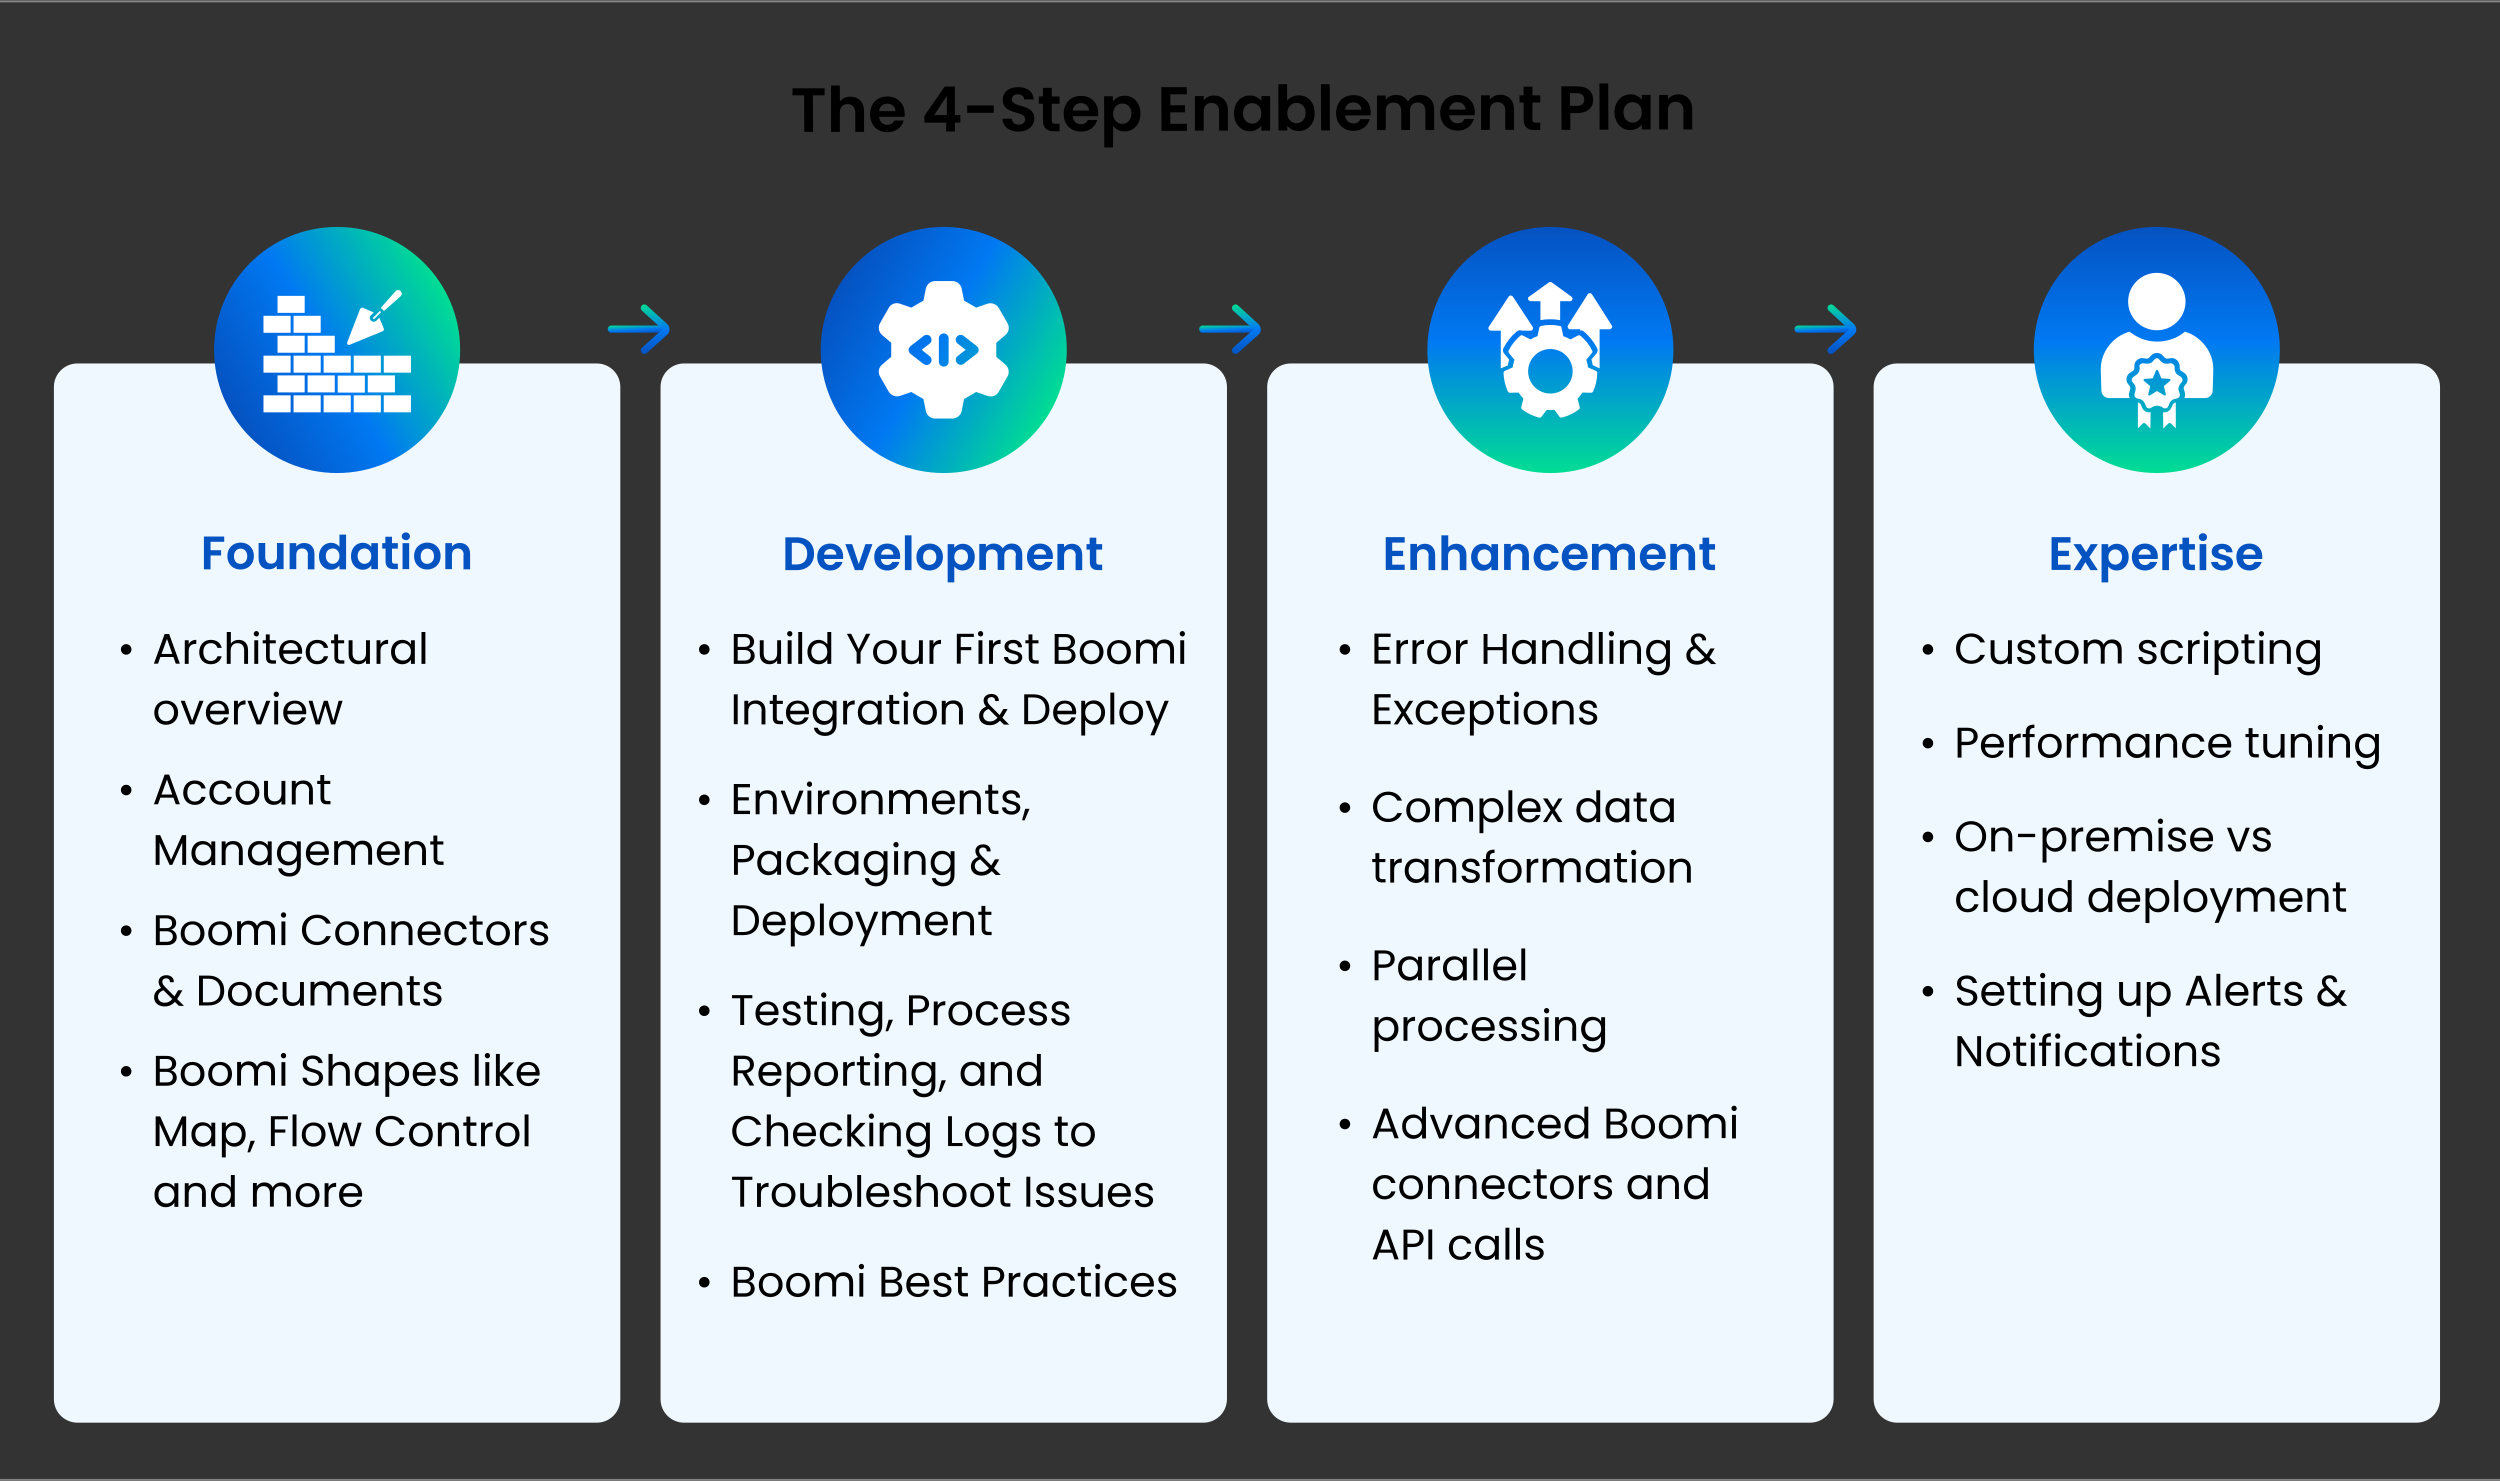<?xml version="1.0"?>
<svg xmlns="http://www.w3.org/2000/svg" xml:space="preserve" viewBox="0 0 1280 758.5"><rect x="0" y="0" width="1280" height="758.5" fill="#333333" stroke="none"/><switch><g><path fill="#202121" stroke="#848484" stroke-miterlimit="10" d="M-27.6.7h1343.3m-1333.9 757h1343.3"/><path d="M405.8 45.2h16.4v3.6h-6l.1 18.7h-4.5l-.1-18.7h-6zM425.5 43.8h4.5V52c1.1-1.5 3.1-2.5 5.5-2.5 4 0 6.9 2.7 6.9 7.6v10.4h-4.5v-9.8c0-2.8-1.6-4.4-3.9-4.4-2.4 0-4 1.5-4 4.4v9.8h-4.5zM454.4 67.7c-5.2 0-8.9-3.6-8.9-9.1 0-5.6 3.6-9.2 8.9-9.2 5.1 0 8.7 3.5 8.8 8.7 0 .6 0 1.2-.1 1.7h-13c.2 2.6 2 4.1 4.3 4.1 1.9 0 3-1 3.5-2.2h4.8c-.9 3.4-3.9 6-8.3 6m-4.3-10.8h8.4c-.1-2.3-1.9-3.8-4.2-3.8-2.2 0-3.9 1.3-4.2 3.8M484.5 62.8h-11.2v-3.5l10.4-15h5.2v14.6h2.8v3.9h-2.8v4.5h-4.5zm.3-3.9v-9.8l-6.5 9.8zM495.2 54h13.6v3.8h-13.6zM521.6 67.4c-4.6 0-8.2-2.4-8.3-6.6h4.8c.1 1.8 1.3 3 3.4 3s3.4-1.1 3.4-2.7c0-4.8-11.5-1.9-11.5-10 0-4 3.2-6.5 7.9-6.5 4.6 0 7.7 2.3 8 6.3h-4.9c-.1-1.5-1.3-2.6-3.2-2.6-1.8-.1-3.1.8-3.1 2.6 0 4.5 11.5 2 11.5 9.8-.1 3.5-2.9 6.7-8 6.7M534 53.1h-2.1v-3.7h2.1V45h4.5v4.4h4v3.7h-4v8.6c0 1.2.5 1.7 1.9 1.7h2.1v3.8h-2.8c-3.4 0-5.7-1.4-5.7-5.5zM553.5 67.4c-5.2 0-8.9-3.6-8.9-9.1 0-5.6 3.6-9.2 8.9-9.2 5.1 0 8.7 3.5 8.8 8.7 0 .6 0 1.2-.1 1.7h-13c.2 2.6 2 4.1 4.3 4.1 1.9 0 3-1 3.5-2.2h4.8c-1 3.4-3.9 6-8.3 6m-4.3-10.8h8.4c-.1-2.3-1.9-3.8-4.2-3.8-2.2 0-3.9 1.4-4.2 3.8M575.8 49c4.5 0 8.1 3.5 8.1 9.1s-3.5 9.2-8.1 9.2c-2.8 0-4.8-1.4-5.9-2.8v11h-4.5l-.1-26.2h4.5v2.6c1.2-1.5 3.3-2.9 6-2.9m-1.2 4c-2.4 0-4.7 1.9-4.7 5.2 0 3.4 2.3 5.2 4.7 5.2s4.7-1.9 4.7-5.3-2.2-5.1-4.7-5.1M607.7 48.3h-8.5v5.6h7.5v3.6h-7.5v5.9h8.5V67h-13l-.1-22.4h13zM624.2 57.1c0-2.8-1.6-4.4-3.9-4.4-2.4 0-4 1.5-4 4.4v9.8h-4.5V49.2h4.5v2.2c1.1-1.5 3.1-2.5 5.3-2.5 4.1 0 7.1 2.7 7.1 7.6v10.4h-4.5zM639.9 48.9c2.8 0 4.8 1.3 5.9 2.8v-2.5h4.5v17.7h-4.5v-2.6c-1.1 1.5-3.1 2.9-5.9 2.9-4.5 0-8.1-3.7-8.1-9.2 0-5.6 3.6-9.1 8.1-9.1m1.2 3.9c-2.4 0-4.7 1.8-4.7 5.2s2.3 5.3 4.7 5.3c2.5 0 4.7-1.9 4.7-5.2 0-3.5-2.3-5.3-4.7-5.3M665 48.8c4.5 0 8.1 3.5 8.1 9.1 0 5.5-3.5 9.2-8.1 9.2-2.8 0-4.8-1.3-5.9-2.8v2.5h-4.5l-.1-23.7h4.5v8.5c1.2-1.5 3.3-2.8 6-2.8m-1.2 3.9c-2.4 0-4.7 1.9-4.7 5.2 0 3.4 2.3 5.2 4.7 5.2s4.7-1.9 4.7-5.3c0-3.3-2.3-5.1-4.7-5.1M676.3 43.1h4.5l.1 23.7h-4.5zM693 67c-5.2 0-8.9-3.6-8.9-9.1 0-5.6 3.6-9.2 8.9-9.2 5.1 0 8.7 3.5 8.8 8.7 0 .6 0 1.2-.1 1.7h-13c.2 2.6 2 4.1 4.3 4.1 1.9 0 3-1 3.5-2.2h4.8c-.9 3.4-3.9 6-8.3 6m-4.3-10.8h8.4c-.1-2.3-1.9-3.8-4.2-3.8-2.2 0-3.9 1.4-4.2 3.8M729.8 56.8c0-2.8-1.6-4.3-3.9-4.3-2.4 0-4 1.5-4 4.3v9.8h-4.5v-9.8c0-2.8-1.6-4.3-3.9-4.3-2.4 0-4 1.5-4 4.3v9.8H705V48.9h4.5V51c1.1-1.5 3-2.4 5.2-2.4 2.8 0 5 1.2 6.2 3.4 1.1-2 3.5-3.4 6.1-3.4 4.3 0 7.3 2.7 7.3 7.6v10.4h-4.5zM746.3 66.9c-5.2 0-8.9-3.6-8.9-9.1 0-5.6 3.6-9.2 8.9-9.2 5.1 0 8.7 3.5 8.8 8.7 0 .6 0 1.2-.1 1.7h-13c.2 2.6 2 4.1 4.3 4.1 1.9 0 3-1 3.5-2.2h4.8c-1 3.4-3.9 6-8.3 6M742 56.1h8.4c-.1-2.3-1.9-3.8-4.2-3.8-2.2 0-3.9 1.3-4.2 3.8M770.7 56.7c0-2.8-1.6-4.4-3.9-4.4-2.4 0-4 1.5-4 4.4v9.8h-4.5V48.8h4.5V51c1.1-1.5 3.1-2.5 5.3-2.5 4.1 0 7.1 2.7 7.1 7.6v10.4h-4.5zM780.1 52.5H778v-3.7h2.1v-4.4h4.5v4.4h4v3.7h-4v8.6c0 1.2.5 1.7 1.9 1.7h2.1v3.8h-2.8c-3.4 0-5.7-1.4-5.7-5.5zM807.7 57.9H804v8.6h-4.5l-.1-22.3h8.2c5.4 0 8.1 3 8.1 6.9.1 3.3-2.2 6.7-8 6.8m-.2-3.7c2.5 0 3.6-1.3 3.6-3.2 0-2-1.1-3.3-3.7-3.3h-3.6v6.5zM818.9 42.7h4.5l.1 23.7H819zM834.7 48.3c2.8 0 4.8 1.3 5.9 2.8v-2.5h4.5v17.7h-4.5v-2.6c-1.1 1.5-3.1 2.9-5.9 2.9-4.5 0-8.1-3.7-8.1-9.2.1-5.5 3.6-9 8.1-9.1m1.2 4c-2.4 0-4.7 1.8-4.7 5.2s2.3 5.3 4.7 5.3c2.5 0 4.7-1.9 4.7-5.2 0-3.5-2.2-5.3-4.7-5.3M861.9 56.5c0-2.8-1.6-4.4-3.9-4.4-2.4 0-4 1.5-4 4.4v9.8h-4.5V48.6h4.5v2.2c1.1-1.5 3.1-2.5 5.3-2.5 4.1 0 7.1 2.7 7.1 7.6v10.4h-4.5z"/><path fill="#F0F8FF" d="M305.6 728.4h-266c-6.6 0-12-5.4-12-12V198.1c0-6.6 5.4-12 12-12h266c6.6 0 12 5.4 12 12v518.2c0 6.7-5.4 12.1-12 12.1M616.2 728.4h-266c-6.6 0-12-5.4-12-12V198.1c0-6.6 5.4-12 12-12h266c6.6 0 12 5.4 12 12v518.2c0 6.7-5.4 12.1-12 12.1M926.8 728.4h-266c-6.6 0-12-5.4-12-12V198.1c0-6.6 5.4-12 12-12h266c6.6 0 12 5.4 12 12v518.2c0 6.7-5.4 12.1-12 12.1"/><g fill="#0552C1"><path d="M104.5 274.7h10.3v2.7h-7v4.3h5.4v2.7h-5.4v7.1h-3.4v-16.8zM123.1 291.6c-3.8 0-6.7-2.7-6.7-6.9s3-6.9 6.8-6.9 6.8 2.7 6.8 6.9-3 6.9-6.9 6.9m0-2.9c1.8 0 3.5-1.3 3.5-3.9 0-2.7-1.7-3.9-3.4-3.9-1.8 0-3.4 1.3-3.4 3.9s1.5 3.9 3.3 3.9M145.1 291.4h-3.4v-1.7c-.8 1.1-2.3 1.8-4 1.8-3.1 0-5.3-2-5.3-5.7V278h3.4v7.3c0 2.1 1.2 3.3 3 3.3s3-1.2 3-3.3V278h3.4v13.4zM157.7 284.1c0-2.1-1.2-3.3-3-3.3s-3 1.2-3 3.3v7.3h-3.4v-13.3h3.4v1.7c.9-1.1 2.3-1.8 4-1.8 3.1 0 5.3 2 5.3 5.7v7.8h-3.4v-7.4zM169.5 277.9c1.8 0 3.4.8 4.3 2.1v-6.3h3.4v17.8h-3.4v-2c-.8 1.2-2.3 2.2-4.4 2.2-3.4 0-6.1-2.8-6.1-6.9s2.8-6.9 6.2-6.9m.8 2.9c-1.8 0-3.5 1.3-3.5 3.9 0 2.5 1.7 4 3.5 4s3.5-1.4 3.5-3.9c0-2.6-1.6-4-3.5-4M185.7 277.9c2.1 0 3.6 1 4.4 2.1v-1.9h3.4v13.3h-3.4v-1.9c-.8 1.2-2.3 2.2-4.4 2.2-3.4 0-6-2.8-6-6.9s2.6-6.9 6-6.9m.9 2.9c-1.8 0-3.5 1.3-3.5 3.9 0 2.5 1.7 4 3.5 4s3.5-1.4 3.5-3.9c0-2.6-1.7-4-3.5-4M197.3 280.9h-1.6v-2.8h1.6v-3.3h3.4v3.3h3v2.8h-3v6.4c0 .9.4 1.3 1.4 1.3h1.6v2.8h-2.1c-2.5 0-4.2-1.1-4.2-4.1v-6.4zM205.7 274.6c0-1.1.9-2 2.1-2s2.1.9 2.1 2-.9 2-2.1 2c-1.2-.1-2.1-.9-2.1-2m.4 3.5h3.4v13.3h-3.4zM218.7 291.6c-3.8 0-6.7-2.7-6.7-6.9s3-6.9 6.8-6.9 6.8 2.7 6.8 6.9-3.1 6.9-6.9 6.9m0-2.9c1.8 0 3.5-1.3 3.5-3.9 0-2.7-1.7-3.9-3.4-3.9-1.8 0-3.4 1.3-3.4 3.9-.1 2.6 1.5 3.9 3.3 3.9M237.4 284.1c0-2.1-1.2-3.3-3-3.3s-3 1.2-3 3.3v7.3H228v-13.3h3.4v1.7c.9-1.1 2.3-1.8 4-1.8 3.1 0 5.3 2 5.3 5.7v7.8h-3.4v-7.4z"/></g><g fill="#0552C1"><path d="M416.8 283.5c0 5.1-3.5 8.4-8.8 8.4h-5.9v-16.8h5.9c5.3 0 8.8 3.3 8.8 8.4m-9 5.5c3.5 0 5.5-2 5.5-5.5s-2-5.6-5.5-5.6h-2.4V289zM425.1 292.1c-3.9 0-6.7-2.7-6.7-6.9s2.7-6.9 6.7-6.9c3.8 0 6.6 2.6 6.6 6.6 0 .4 0 .9-.1 1.3h-9.7c.2 2 1.5 3.1 3.2 3.1 1.4 0 2.2-.7 2.7-1.6h3.6c-.8 2.5-3 4.4-6.3 4.4m-3.2-8.1h6.3c0-1.8-1.4-2.9-3.2-2.9-1.6 0-2.9 1.1-3.1 2.9M436.3 278.6l3.4 10.2 3.4-10.2h3.6l-4.9 13.3h-4.1l-4.9-13.3zM454.3 292.1c-3.9 0-6.7-2.7-6.7-6.9s2.7-6.9 6.7-6.9c3.8 0 6.6 2.6 6.6 6.6 0 .4 0 .9-.1 1.3H451c.2 2 1.5 3.1 3.2 3.1 1.4 0 2.2-.7 2.7-1.6h3.6c-.7 2.5-2.9 4.4-6.2 4.4m-3.2-8.1h6.3c0-1.8-1.4-2.9-3.2-2.9-1.6 0-2.9 1.1-3.1 2.9M463.3 274.1h3.4v17.8h-3.4zM475.9 292.1c-3.8 0-6.7-2.7-6.7-6.9s3-6.9 6.8-6.9 6.8 2.7 6.8 6.9-3.1 6.9-6.9 6.9m0-2.9c1.8 0 3.5-1.3 3.5-3.9 0-2.7-1.7-3.9-3.4-3.9-1.8 0-3.4 1.3-3.4 3.9-.1 2.6 1.5 3.9 3.3 3.9M493 278.4c3.4 0 6.1 2.7 6.1 6.8s-2.7 6.9-6.1 6.9c-2.1 0-3.6-1-4.4-2.1v8.2h-3.4v-19.6h3.4v1.9c.8-1.1 2.4-2.1 4.4-2.1m-.9 2.9c-1.8 0-3.5 1.4-3.5 3.9s1.7 3.9 3.5 3.9 3.5-1.4 3.5-4c.1-2.4-1.6-3.8-3.5-3.8M520.2 284.5c0-2.1-1.2-3.2-3-3.2s-3 1.1-3 3.2v7.3h-3.4v-7.3c0-2.1-1.2-3.2-3-3.2s-3 1.1-3 3.2v7.3h-3.4v-13.3h3.4v1.6c.8-1.1 2.3-1.8 3.9-1.8 2.1 0 3.8.9 4.7 2.5.9-1.5 2.6-2.5 4.6-2.5 3.2 0 5.4 2 5.4 5.7v7.8H520v-7.3zM532.5 292.1c-3.9 0-6.7-2.7-6.7-6.9s2.7-6.9 6.7-6.9c3.8 0 6.6 2.6 6.6 6.6 0 .4 0 .9-.1 1.3h-9.7c.2 2 1.5 3.1 3.2 3.1 1.4 0 2.2-.7 2.7-1.6h3.6c-.8 2.5-3 4.4-6.3 4.4m-3.2-8.1h6.3c0-1.8-1.4-2.9-3.2-2.9-1.6 0-2.9 1.1-3.1 2.9M550.8 284.5c0-2.1-1.2-3.3-3-3.3s-3 1.2-3 3.3v7.3h-3.4v-13.3h3.4v1.7c.9-1.1 2.3-1.8 4-1.8 3.1 0 5.3 2 5.3 5.7v7.8h-3.4v-7.4zM557.9 281.4h-1.6v-2.8h1.6v-3.3h3.4v3.3h3v2.8h-3v6.4c0 .9.4 1.3 1.4 1.3h1.6v2.8h-2.1c-2.5 0-4.2-1.1-4.2-4.1v-6.4z"/></g><g fill="#0552C1"><path d="M719.2 277.8h-6.4v4.2h5.6v2.7h-5.6v4.4h6.4v2.7h-9.7V275h9.7zM731.5 284.5c0-2.1-1.2-3.3-3-3.3s-3 1.2-3 3.3v7.3h-3.4v-13.3h3.4v1.7c.9-1.1 2.3-1.8 4-1.8 3.1 0 5.3 2 5.3 5.7v7.8h-3.4v-7.4zM738.1 274.1h3.4v6.1c.9-1.1 2.4-1.8 4.1-1.8 3 0 5.2 2 5.2 5.7v7.8h-3.4v-7.3c0-2.1-1.2-3.3-3-3.3s-3 1.2-3 3.3v7.3H738v-17.8zM759.2 278.4c2.1 0 3.6 1 4.4 2.1v-1.9h3.4v13.3h-3.4V290c-.8 1.2-2.3 2.2-4.4 2.2-3.4 0-6-2.8-6-6.9s2.6-6.9 6-6.9m.8 2.9c-1.8 0-3.5 1.3-3.5 3.9 0 2.5 1.7 4 3.5 4s3.5-1.4 3.5-3.9c.1-2.6-1.6-4-3.5-4M779.5 284.5c0-2.1-1.2-3.3-3-3.3s-3 1.2-3 3.3v7.3h-3.4v-13.3h3.4v1.7c.9-1.1 2.3-1.8 4-1.8 3.1 0 5.3 2 5.3 5.7v7.8h-3.4v-7.4zM791.8 278.4c3.3 0 5.5 1.7 6.3 4.7h-3.6c-.4-1.1-1.3-1.8-2.7-1.8-1.9 0-3.1 1.4-3.1 4s1.2 4 3.1 4q2.1 0 2.7-1.8h3.6c-.7 2.8-3 4.7-6.3 4.7-3.8 0-6.6-2.7-6.6-6.9s2.8-6.9 6.6-6.9M806.3 292.1c-3.9 0-6.7-2.7-6.7-6.9s2.7-6.9 6.7-6.9c3.8 0 6.6 2.6 6.6 6.6 0 .4 0 .9-.1 1.3h-9.7c.2 2 1.5 3.1 3.2 3.1 1.4 0 2.2-.7 2.7-1.6h3.6c-.8 2.5-3 4.4-6.3 4.4m-3.2-8.1h6.3c0-1.8-1.4-2.9-3.2-2.9-1.6 0-2.8 1.1-3.1 2.9M833.9 284.5c0-2.1-1.2-3.2-3-3.2s-3 1.1-3 3.2v7.3h-3.4v-7.3c0-2.1-1.2-3.2-3-3.2s-3 1.1-3 3.2v7.3h-3.4v-13.3h3.4v1.6c.8-1.1 2.3-1.8 3.9-1.8 2.1 0 3.8.9 4.7 2.5.9-1.5 2.6-2.5 4.6-2.5 3.2 0 5.4 2 5.4 5.7v7.8h-3.4v-7.3zM846.3 292.1c-3.9 0-6.7-2.7-6.7-6.9s2.7-6.9 6.7-6.9c3.8 0 6.6 2.6 6.6 6.6 0 .4 0 .9-.1 1.3H843c.2 2 1.5 3.1 3.2 3.1 1.4 0 2.2-.7 2.7-1.6h3.6c-.7 2.5-2.9 4.4-6.2 4.4m-3.2-8.1h6.3c0-1.8-1.4-2.9-3.2-2.9-1.6 0-2.9 1.1-3.1 2.9M864.6 284.5c0-2.1-1.2-3.3-3-3.3s-3 1.2-3 3.3v7.3h-3.4v-13.3h3.4v1.7c.9-1.1 2.3-1.8 4-1.8 3.1 0 5.3 2 5.3 5.7v7.8h-3.4v-7.4zM871.7 281.4h-1.6v-2.8h1.6v-3.3h3.4v3.3h3v2.8h-3v6.4c0 .9.4 1.3 1.4 1.3h1.6v2.8H876c-2.5 0-4.2-1.1-4.2-4.1v-6.4z"/></g><linearGradient id="a" x1="118.08" x2="227.136" y1="210.641" y2="147.678" gradientUnits="userSpaceOnUse"><stop offset="0" style="stop-color:#0552c1"/><stop offset=".464" style="stop-color:#0079f2"/><stop offset="1" style="stop-color:#00dd93"/></linearGradient><circle cx="172.6" cy="179.2" r="63" fill="url(#a)"/><linearGradient id="b" x1="-110.504" x2="-1.447" y1="1155.816" y2="1092.852" gradientTransform="rotate(120 641.755 897.042)" gradientUnits="userSpaceOnUse"><stop offset="0" style="stop-color:#0552c1"/><stop offset=".464" style="stop-color:#0079f2"/><stop offset="1" style="stop-color:#00dd93"/></linearGradient><circle cx="793.8" cy="179.2" r="63" fill="url(#b)"/><linearGradient id="c" x1="-113.773" x2="-4.717" y1="706.897" y2="643.934" gradientTransform="rotate(60 641.765 897.055)" gradientUnits="userSpaceOnUse"><stop offset="0" style="stop-color:#0552c1"/><stop offset=".464" style="stop-color:#0079f2"/><stop offset="1" style="stop-color:#00dd93"/></linearGradient><circle cx="483.2" cy="179.2" r="63" fill="url(#c)"/><linearGradient id="d" x1="326.504" x2="326.14" y1="171.232" y2="165.796" gradientUnits="userSpaceOnUse"><stop offset="0" style="stop-color:#0552c1"/><stop offset=".464" style="stop-color:#0079f2"/><stop offset="1" style="stop-color:#00dd93"/></linearGradient><path fill="#FFF" stroke="url(#d)" stroke-linecap="round" stroke-miterlimit="10" stroke-width="3.671" d="M339.6 168.5H313"/><linearGradient id="e" x1="2185.397" x2="2210.778" y1="1868.612" y2="1868.612" gradientTransform="scale(-1)rotate(86.178 2020.175 -503.78)" gradientUnits="userSpaceOnUse"><stop offset="0" style="stop-color:#0552c1"/><stop offset=".464" style="stop-color:#0079f2"/><stop offset="1" style="stop-color:#00dd93"/></linearGradient><path fill="none" stroke="url(#e)" stroke-linecap="round" stroke-miterlimit="10" stroke-width="3.671" d="m329.9 179.4 10.5-9.4c.8-.7.8-1.9 0-2.7l-10.5-9.6"/><linearGradient id="f" x1="629.265" x2="628.902" y1="171.232" y2="165.796" gradientUnits="userSpaceOnUse"><stop offset="0" style="stop-color:#0552c1"/><stop offset=".464" style="stop-color:#0079f2"/><stop offset="1" style="stop-color:#00dd93"/></linearGradient><path fill="#FFF" stroke="url(#f)" stroke-linecap="round" stroke-miterlimit="10" stroke-width="3.671" d="M642.4 168.5h-26.6"/><linearGradient id="g" x1="2165.214" x2="2190.595" y1="2170.7" y2="2170.7" gradientTransform="scale(-1)rotate(86.178 2020.175 -503.78)" gradientUnits="userSpaceOnUse"><stop offset="0" style="stop-color:#0552c1"/><stop offset=".464" style="stop-color:#0079f2"/><stop offset="1" style="stop-color:#00dd93"/></linearGradient><path fill="none" stroke="url(#g)" stroke-linecap="round" stroke-miterlimit="10" stroke-width="3.671" d="m632.6 179.4 10.5-9.4c.8-.7.8-1.9 0-2.7l-10.5-9.6"/><linearGradient id="h" x1="934.101" x2="933.737" y1="171.232" y2="165.796" gradientUnits="userSpaceOnUse"><stop offset="0" style="stop-color:#0552c1"/><stop offset=".464" style="stop-color:#0079f2"/><stop offset="1" style="stop-color:#00dd93"/></linearGradient><path fill="#FFF" stroke="url(#h)" stroke-linecap="round" stroke-miterlimit="10" stroke-width="3.671" d="M947.2 168.5h-26.6"/><linearGradient id="i" x1="2144.892" x2="2170.273" y1="2474.857" y2="2474.857" gradientTransform="scale(-1)rotate(86.178 2020.175 -503.78)" gradientUnits="userSpaceOnUse"><stop offset="0" style="stop-color:#0552c1"/><stop offset=".464" style="stop-color:#0079f2"/><stop offset="1" style="stop-color:#00dd93"/></linearGradient><path fill="none" stroke="url(#i)" stroke-linecap="round" stroke-miterlimit="10" stroke-width="3.671" d="M937.5 179.4 948 170c.8-.7.8-1.9 0-2.7l-10.5-9.6"/><path fill="#F0F8FF" d="M1237.3 728.4h-266c-6.6 0-12-5.4-12-12V198.1c0-6.6 5.4-12 12-12h266c6.6 0 12 5.4 12 12v518.2c0 6.7-5.4 12.1-12 12.1"/><g fill="#0552C1"><path d="M1060.1 277.8h-6.4v4.2h5.6v2.7h-5.6v4.4h6.4v2.7h-9.7V275h9.7zM1067.7 287.8l-2.4 4.1h-3.6l4.3-6.7-4.4-6.6h3.8l2.7 4.1 2.4-4.1h3.6l-4.4 6.6 4.4 6.7h-3.8zM1083.8 278.4c3.4 0 6.1 2.7 6.1 6.8s-2.7 6.9-6.1 6.9c-2.1 0-3.6-1-4.4-2.1v8.2h-3.4v-19.6h3.4v1.9c.8-1.1 2.4-2.1 4.4-2.1m-.8 2.9c-1.8 0-3.5 1.4-3.5 3.9s1.7 3.9 3.5 3.9 3.5-1.4 3.5-4c0-2.4-1.7-3.8-3.5-3.8M1098.2 292.1c-3.9 0-6.7-2.7-6.7-6.9s2.7-6.9 6.7-6.9c3.8 0 6.6 2.6 6.6 6.6 0 .4 0 .9-.1 1.3h-9.7c.2 2 1.5 3.1 3.2 3.1 1.4 0 2.2-.7 2.7-1.6h3.6c-.8 2.5-3 4.4-6.3 4.4m-3.3-8.1h6.3c0-1.8-1.4-2.9-3.2-2.9-1.5 0-2.8 1.1-3.1 2.9M1110.5 291.9h-3.4v-13.3h3.4v2.1c.8-1.4 2.2-2.3 4.1-2.3v3.5h-.9c-2 0-3.2.8-3.2 3.3zM1117.4 281.4h-1.6v-2.8h1.6v-3.3h3.4v3.3h3v2.8h-3v6.4c0 .9.4 1.3 1.4 1.3h1.6v2.8h-2.1c-2.5 0-4.2-1.1-4.2-4.1v-6.4zM1125.8 275c0-1.1.9-2 2.1-2s2.1.9 2.1 2-.9 2-2.1 2-2.1-.9-2.1-2m.4 3.6h3.4v13.3h-3.4zM1137.9 292.1c-3.3 0-5.7-1.9-5.8-4.4h3.4c.1 1 1.1 1.8 2.4 1.8s2-.6 2-1.4c0-2.4-7.5-.9-7.5-5.7 0-2.2 2-4 5.3-4 3.2 0 5.2 1.8 5.4 4.4h-3.2c-.1-1-.9-1.7-2.2-1.7-1.2 0-1.9.5-1.9 1.3 0 2.4 7.4.9 7.5 5.8-.1 2.2-2.1 3.9-5.4 3.9M1151.7 292.1c-3.9 0-6.7-2.7-6.7-6.9s2.7-6.9 6.7-6.9c3.8 0 6.6 2.6 6.6 6.6 0 .4 0 .9-.1 1.3h-9.7c.2 2 1.5 3.1 3.2 3.1 1.4 0 2.2-.7 2.7-1.6h3.6c-.8 2.5-3 4.4-6.3 4.4m-3.2-8.1h6.3c0-1.8-1.4-2.9-3.2-2.9-1.6 0-2.8 1.1-3.1 2.9"/></g><linearGradient id="j" x1="-265.791" x2="-156.735" y1="886.851" y2="823.887" gradientTransform="rotate(120 641.755 897.042)" gradientUnits="userSpaceOnUse"><stop offset="0" style="stop-color:#0552c1"/><stop offset=".464" style="stop-color:#0079f2"/><stop offset="1" style="stop-color:#00dd93"/></linearGradient><circle cx="1104.3" cy="179.2" r="63" fill="url(#j)"/><path fill="#FFF" fill-rule="evenodd" d="M134.9 202.4v8.7h13.9v-8.7zm60.2-42.6-.6-.6-3.4 3.4c-.4.4.2 1 .7.6zm7.5-10.8c.3-.3.7-.5 1.2-.5 1.7 0 2.5 2.1 1.4 3.1l-8.6 7.6-1.6-1.6c2.5-2.8 5.1-5.8 7.6-8.6m-18.2 9.1 1-.7 6 2.6-1.5 1.4c-1.8 1.9 1 4.5 2.8 2.8l1.5-1.5 2.3 5.5c.2.5 0 1.1-.6 1.4l-16.8 6.9c-.2.1-.4.1-.6.1-.6-.1-1-.7-.7-1.4zm-42.3 2.1H156v-8.7h-13.9zm6.7 10.2v-8.7h-13.9v8.7zm1.5 0h13.9v-8.7h-13.9zm7.2 1.5v8.7h13.9v-8.7zm-15.4 8.7H156v-8.7h-13.9zm6.7 10.2v-8.7h-13.9v8.7zm15.4 0v-8.7h-13.9v8.7zm15.4 0v-8.7h-13.9v8.7zm15.4 0v-8.7h-13.9v8.7zm1.5 0h13.9v-8.7h-13.9zm0 11.6v8.7h13.9v-8.7zm-8.2-1.5h13.9v-8.7h-13.9zm6.7 1.5h-13.9v8.7H195zm-22.1-10.1v8.7h13.9v-8.7zm-15.4 8.6h13.9v-8.7h-13.9zm8.2 1.5v8.7h13.9v-8.7zm-15.4 0v8.7h13.9v-8.7zm-8.2-1.5H156v-8.7h-13.9zM799.5 167.8l.9 4.3c1.3.5 2.5 1 3.6 1.7l3.9-2c.4-.2.9-.2 1.3.1 2.5 2.1 4.6 4.7 6 7.6.2.4.2.9-.2 1.3l-2.8 3.4q.6 1.95.9 3.9l4 1.8c.4.2.7.6.7 1.1-.1 3.3-.8 6.5-2.1 9.4-.2.4-.6.7-1.1.7l-4.4-.1c-.7 1.1-1.6 2.2-2.5 3.1l1.1 4.3c.1.5-.1 1-.4 1.2-2.6 2-5.6 3.4-8.7 4.2-.5.1-1-.1-1.2-.4l-2.6-3.5c-1.3.1-2.7.1-4 0l-2.7 3.5c-.3.4-.8.6-1.2.4q-4.8-1.2-8.7-4.2c-.4-.3-.5-.8-.4-1.2l1.1-4.3c-.9-1-1.8-2-2.5-3.1l-4.4.1c-.5 0-.9-.3-1.1-.7-1.3-3-2.1-6.2-2.2-9.4 0-.5.3-.9.7-1.1l4-1.8q.3-1.95.9-3.9l-2.8-3.4c-.3-.4-.4-.9-.2-1.3 1.5-2.9 3.5-5.5 6-7.6.4-.3.9-.4 1.3-.1l3.9 2c1.1-.7 2.4-1.3 3.6-1.7l.9-4.3c.1-.5.5-.8.9-.9 3.2-.7 6.5-.7 9.7 0 .4 0 .7.4.8.9m-5.7 10.9c-6.3 0-11.4 5.1-11.4 11.4s5.1 11.4 11.4 11.4 11.4-5.1 11.4-11.4-5.1-11.4-11.4-11.4m-25.4 9.9v-19.3h-5.1c-.5 0-.9-.3-1.1-.7s-.2-.9.1-1.3l10.1-15.4c.2-.4.6-.6 1.1-.6.4 0 .8.2 1.1.6l10.1 15.4c.3.4.3.9.1 1.3s-.6.7-1.1.7h-4.5c-.9-.4-1.9-.2-2.6.4-2.8 2.3-5.1 5.2-6.8 8.5-.5.9-.3 2 .3 2.8l2.6 3.1c-.3 1-.5 2-.7 3-.1 0-2.9 1.2-3.6 1.5m20.4-24.7c-.1-.1-.1-.3-.1-.5v-9.2h-5.1c-.5 0-1-.4-1.2-.9s0-1.1.5-1.4l10.1-7.3c.4-.3 1-.3 1.5 0l10.1 7.3c.4.3.6.9.5 1.4-.2.5-.7.9-1.2.9h-5.1v9.2c0 .2 0 .3-.1.5q-4.95-.9-9.9 0m20.2 5.3v-.6h-5.1c-.5 0-.9-.3-1.1-.7s-.2-.9 0-1.3l10.1-15.9c.2-.4.6-.6 1.1-.6.4 0 .8.2 1.1.6l10.1 15.9c.3.4.3.9 0 1.3-.2.4-.6.7-1.1.7H819v20l-3.5-1.6c-.2-1-.4-2-.7-3l2.6-3c.7-.8.8-1.9.3-2.8-1.7-3.3-4-6.1-6.8-8.5-.4-.4-1.2-.6-1.9-.5" clip-rule="evenodd"/><path fill="#FFF" d="M510.1 182.7v-7.2l4.7-4c1.8-1.5 2.2-4.1 1-6.1l-4.4-7.7c-1.2-2-3.6-2.9-5.8-2.2l-5.8 2-6.2-3.6-1.2-6c-.4-2.3-2.5-4-4.8-4h-8.8c-2.3 0-4.4 1.7-4.8 4l-1.2 6-6.2 3.6-5.8-2c-2.2-.8-4.7.1-5.8 2.2l-4.4 7.7c-1.2 2-.7 4.6 1 6.1l4.7 4v7.2l-4.7 4c-1.8 1.5-2.2 4.1-1 6.1l4.4 7.7c1.2 2 3.6 2.9 5.8 2.2l5.8-2 6.2 3.6 1.2 6c.4 2.3 2.5 4 4.8 4h8.8c2.3 0 4.4-1.7 4.8-4l1.2-6 6.2-3.6 5.8 2c2.2.8 4.7-.1 5.8-2.2l4.4-7.7c1.2-2 .7-4.6-1-6.1zm-34.1-.3c1.1.8 1.3 2.4.4 3.5-.5.6-1.2 1-2 1-.5 0-1.1-.2-1.5-.5l-6.7-5.2c-.6-.5-1-1.2-1-2s.4-1.5 1-2l6.7-5.2c1.1-.9 2.7-.7 3.5.4s.7 2.7-.4 3.5l-4.1 3.2zm9.7 2.8c0 1.4-1.1 2.5-2.5 2.5s-2.5-1.1-2.5-2.5v-12c0-1.4 1.1-2.5 2.5-2.5s2.5 1.1 2.5 2.5zm14.4-4.1-6.7 5.2c-.5.4-1 .5-1.5.5-.7 0-1.5-.3-2-1-.8-1.1-.7-2.7.4-3.5l4.1-3.2-4.1-3.2c-1.1-.8-1.3-2.4-.4-3.5s2.4-1.3 3.5-.4l6.7 5.2c.6.5 1 1.2 1 2 0 .7-.4 1.5-1 1.9"/><path fill="#FFF" fill-rule="evenodd" d="M1104.3 139.7c8.1 0 14.7 6.6 14.7 14.7s-6.6 14.7-14.7 14.7-14.7-6.6-14.7-14.7 6.6-14.7 14.7-14.7m3.2 71.3.1 8.4 2.5-2.5c.4-.4 1.1-.4 1.5 0l2.4 2.4v-13.2h-.1c-.3.1-.6.2-.9.4s-.4.4-.6.8l-.6 1.3c-.2.5-.5 1-.9 1.4s-.9.7-1.4.9c-.6.2-1.1.3-1.7.2 0-.1-.1-.1-.3-.1m-9.9-1c-.4-.4-.7-.8-.9-1.4l-.5-1.3c-.1-.3-.3-.6-.6-.8-.2-.2-.5-.3-.9-.4h-.1v13.2l2.4-2.4c.4-.4 1.1-.4 1.5 0l2.5 2.5.1-8.4c-.1 0-.3 0-.4.1-.5.1-1.1 0-1.7-.2-.5-.3-1-.5-1.4-.9m-2.2-22.9c.1-.3.3-.5.5-.6.2-.2.5-.3.7-.4s.5-.1.8-.1l1.4.2c.7.1 1.4 0 2-.2s1.2-.6 1.6-1.2l.6-.7c.2-.2.4-.4.6-.5s.5-.2.7-.2c.3 0 .5.1.7.2s.4.3.6.5l.6.7c.4.5 1 .9 1.6 1.2.6.2 1.3.3 2 .2l1.4-.2c.3 0 .6 0 .8.1s.5.2.7.4.4.4.5.6.2.5.2.8v.9c0 .7.2 1.3.5 1.9s.8 1.1 1.4 1.4l1.2.8c.2.2.4.3.6.6s.2.5.3.7v.8c0 .2-.2.5-.4.7l-.6.7q-.6.75-.9 1.8c-.3 1.05-.1 1.3.1 2l.4 1.4c.1.3.1.5.1.8s-.1.5-.3.7c-.1.2-.3.4-.5.6-.2.1-.5.2-.7.3l-.9.2c-.7.1-1.3.4-1.8.8s-.9.9-1.2 1.6l-.5 1.3c-.1.3-.3.5-.4.7-.2.2-.4.3-.7.4s-.5.1-.8.1c-.2 0-.5-.1-.8-.3l-.8-.5c-.6-.4-1.5-.6-2.2-.6s-1.6.2-2.3.6l-.8.5c-.2.1-.5.2-.8.3-.3 0-.5 0-.8-.1s-.5-.2-.7-.4-.3-.4-.4-.7l-.5-1.3c-.3-.6-.7-1.2-1.2-1.6s-1.1-.7-1.8-.8l-.9-.2c-.3 0-.5-.1-.7-.3-.2-.1-.4-.3-.5-.6-.1-.2-.2-.5-.3-.7 0-.3 0-.5.1-.8l.4-1.4c.2-.7.2-1.3.1-2q-.15-.9-.9-1.8l-.6-.7c-.2-.2-.3-.5-.4-.7s-.1-.5 0-.8c0-.3.1-.5.3-.7q.15-.3.6-.6l1.2-.8c.6-.4 1-.9 1.4-1.4.3-.6.5-1.2.5-1.9v-.9c-.2-.3-.2-.6-.1-.8m6.8 6.6-4.2.3c-.2 0-.4.2-.5.4s0 .5.2.6l3.2 2.7-1 4.1c-.1.2 0 .5.2.6s.5.2.7 0l3.6-2.2 3.6 2.2c.2.1.5.1.7 0s.3-.4.2-.6l-1-4.1 3.2-2.7c.2-.2.3-.4.2-.6s-.3-.4-.5-.4l-4.2-.3-1.6-3.9c-.1-.2-.3-.4-.6-.4s-.5.1-.6.4zm-22.6-16.5c-2.6 3.4-4.1 7.7-4 12.3l.3 10.5c0 1.1.5 2 1.2 2.7s1.7 1.1 2.7 1.1h10.6c-.2-.4-.3-.8-.4-1.3-.1-.6 0-1.1.2-1.7l.4-1.4c.1-.3.1-.7.1-1-.1-.3-.2-.6-.4-.9l-.6-.7c-.4-.5-.7-1-.8-1.5-.2-.6-.2-1.1-.1-1.7s.3-1.1.6-1.6q.45-.75 1.2-1.2l1.3-.8c.3-.2.5-.4.7-.7.1-.3.2-.6.2-.9v-.9c0-.6.1-1.2.3-1.7v-.1c.2-.5.6-.9 1-1.3s1-.7 1.5-.9c.6-.2 1.1-.2 1.7-.1l1.5.2c.3 0 .7 0 1-.1s.6-.3.8-.6l.6-.7c.4-.5.8-.8 1.4-1.1.5-.2 1.1-.4 1.7-.4h.1c.6 0 1.2.2 1.7.4s1 .6 1.4 1.1l.6.7c.2.3.5.5.8.6s.6.2 1 .1l1.5-.2c.6-.1 1.2 0 1.7.1q.9.3 1.5.9c.6.6.8.9 1 1.4s.4 1.1.4 1.7v.9c0 .3.1.7.2.9.2.3.4.5.7.7l1.3.8q.75.45 1.2 1.2c.3.5.5 1 .6 1.6s.1 1.2-.1 1.7c-.2.6-.4 1.1-.8 1.5l-.6.7c-.2.3-.4.6-.4.9-.1.3 0 .6.1 1l.4 1.4c.2.6.2 1.2.2 1.7-.1.4-.2.9-.4 1.3h10.6c1.1 0 2-.4 2.7-1.1s1.2-1.6 1.2-2.7l.3-10.5c.1-4.6-1.4-8.9-4-12.3-2.6-3.5-6.3-6.1-10.5-7.4-1.9 1.6-4 2.9-6.4 3.7-2.4.9-5.1 1.4-7.8 1.4-2.8 0-5.4-.5-7.8-1.4-2.3-.9-4.5-2.2-6.4-3.7-4.4 1.3-8.1 3.9-10.7 7.4" clip-rule="evenodd"/><path fill="none" d="M59.1 323.6h227v369.8h-227z"/><path d="M61.9 332.5c0-1.5 1.2-2.7 2.7-2.7s2.7 1.2 2.7 2.7-1.2 2.7-2.7 2.7-2.7-1.2-2.7-2.7M88.8 336.4h-6.7l-1.2 3.4h-2.1l5.5-15.2h2.3l5.5 15.2H90zm-3.3-9.3-2.8 7.7h5.5zM96.6 339.9h-2v-12.1h2v2c.7-1.3 2-2.2 3.9-2.2v2.1h-.5c-1.9 0-3.4.9-3.4 3.7zM107.9 327.6c3 0 5 1.5 5.6 4.1h-2.2c-.4-1.5-1.6-2.4-3.4-2.4-2.2 0-3.8 1.6-3.8 4.5 0 3 1.6 4.6 3.8 4.6 1.8 0 3-.9 3.4-2.4h2.2c-.6 2.4-2.6 4.1-5.6 4.1-3.4 0-5.9-2.4-5.9-6.2.1-3.9 2.5-6.3 5.9-6.3M116.2 323.6h2v6c.8-1.3 2.3-2 4-2 2.7 0 4.8 1.7 4.8 5.2v7.1h-2V333c0-2.5-1.3-3.7-3.4-3.7-2 0-3.5 1.3-3.5 3.9v6.7h-2v-16.3zM129.9 324.5c0-.8.6-1.4 1.4-1.4.7 0 1.3.6 1.3 1.4s-.6 1.4-1.3 1.4c-.8-.1-1.4-.7-1.4-1.4m.3 3.3h2v12.1h-2zM136.1 329.4h-1.6v-1.6h1.6v-3h2v3h3.1v1.6h-3.1v7.1c0 1.2.4 1.6 1.7 1.6h1.5v1.7h-1.8c-2.1 0-3.3-.9-3.3-3.3v-7.1zM148.9 340.1c-3.4 0-6-2.4-6-6.2s2.4-6.2 6-6.2c3.5 0 5.8 2.5 5.8 5.8 0 .4 0 .8-.1 1.2H145c.2 2.4 1.9 3.8 3.9 3.8 1.8 0 2.9-.9 3.4-2.2h2.2c-.7 2-2.6 3.8-5.6 3.8m-3.9-7.2h7.6c0-2.4-1.7-3.7-3.8-3.7-2 .1-3.6 1.4-3.8 3.7M162.4 327.6c3 0 5 1.5 5.6 4.1h-2.2c-.4-1.5-1.6-2.4-3.4-2.4-2.2 0-3.8 1.6-3.8 4.5 0 3 1.6 4.6 3.8 4.6 1.8 0 3-.9 3.4-2.4h2.2c-.6 2.4-2.6 4.1-5.6 4.1-3.4 0-5.9-2.4-5.9-6.2.1-3.9 2.5-6.3 5.9-6.3M171.1 329.4h-1.6v-1.6h1.6v-3h2v3h3.1v1.6h-3.1v7.1c0 1.2.4 1.6 1.7 1.6h1.5v1.7h-1.8c-2.1 0-3.3-.9-3.3-3.3v-7.1zM189.4 339.9h-2v-1.8c-.8 1.3-2.2 2-3.9 2-2.8 0-5-1.7-5-5.2v-7.1h2v6.8c0 2.4 1.3 3.7 3.4 3.7s3.5-1.3 3.5-3.9v-6.6h2zM194.8 339.9h-2v-12.1h2v2c.7-1.3 2-2.2 3.9-2.2v2.1h-.5c-1.9 0-3.4.9-3.4 3.7zM205.9 327.6c2.2 0 3.8 1.1 4.5 2.4v-2.2h2v12.1h-2v-2.2c-.7 1.3-2.3 2.4-4.5 2.4-3.2 0-5.7-2.5-5.7-6.3s2.5-6.2 5.7-6.2m.4 1.7c-2.2 0-4.1 1.6-4.1 4.4s1.9 4.5 4.1 4.5 4.1-1.7 4.1-4.5c0-2.7-1.9-4.4-4.1-4.4M215.8 323.6h2v16.3h-2zM85 371.1c-3.4 0-6-2.4-6-6.2s2.7-6.2 6.1-6.2 6.1 2.4 6.1 6.2c0 3.7-2.7 6.2-6.2 6.2m0-1.8c2.1 0 4.1-1.4 4.1-4.5 0-3-2-4.5-4.1-4.5s-4 1.4-4 4.5c.1 3.1 2 4.5 4 4.5M94.6 358.8l3.8 10.2 3.7-10.2h2.1l-4.7 12.1h-2.3l-4.7-12.1zM111.4 371.1c-3.4 0-6-2.4-6-6.2s2.4-6.2 6-6.2c3.5 0 5.8 2.5 5.8 5.8 0 .4 0 .8-.1 1.2h-9.6c.2 2.4 1.9 3.8 3.9 3.8 1.8 0 2.9-.9 3.4-2.2h2.2c-.7 2-2.6 3.8-5.6 3.8m-3.9-7.2h7.6c0-2.4-1.7-3.7-3.8-3.7-1.9.1-3.6 1.4-3.8 3.7M121.8 370.9h-2v-12.1h2v2c.7-1.3 2-2.2 3.9-2.2v2.1h-.5c-1.9 0-3.4.9-3.4 3.7zM128.8 358.8l3.8 10.2 3.7-10.2h2.1l-4.7 12.1h-2.3l-4.7-12.1zM140.1 355.5c0-.8.6-1.4 1.4-1.4.7 0 1.3.6 1.3 1.4s-.6 1.4-1.3 1.4c-.8-.1-1.4-.7-1.4-1.4m.3 3.3h2v12.1h-2zM151 371.1c-3.4 0-6-2.4-6-6.2s2.4-6.2 6-6.2c3.5 0 5.8 2.5 5.8 5.8 0 .4 0 .8-.1 1.2h-9.6c.2 2.4 1.9 3.8 3.9 3.8 1.8 0 2.9-.9 3.4-2.2h2.2c-.7 2-2.6 3.8-5.6 3.8m-3.9-7.2h7.6c0-2.4-1.7-3.7-3.8-3.7-1.9.1-3.6 1.4-3.8 3.7M158 358.8h2l2.8 10.1 3-10.1h2l2.9 10.1 2.7-10.1h2l-3.8 12.1h-2.1l-2.9-9.6-2.9 9.6h-2.1zM61.9 404.5c0-1.5 1.2-2.7 2.7-2.7s2.7 1.2 2.7 2.7-1.2 2.7-2.7 2.7-2.7-1.2-2.7-2.7M88.8 408.4h-6.7l-1.2 3.4h-2.1l5.5-15.2h2.3l5.5 15.2H90zm-3.3-9.3-2.8 7.7h5.5zM99.7 399.6c3 0 5 1.5 5.6 4.1h-2.2c-.4-1.5-1.6-2.4-3.4-2.4-2.2 0-3.8 1.6-3.8 4.5 0 3 1.6 4.6 3.8 4.6 1.8 0 3-.9 3.4-2.4h2.2c-.6 2.4-2.6 4.1-5.6 4.1-3.4 0-5.9-2.4-5.9-6.2.1-3.9 2.5-6.3 5.9-6.3M113.1 399.6c3 0 5 1.5 5.6 4.1h-2.2c-.4-1.5-1.6-2.4-3.4-2.4-2.2 0-3.8 1.6-3.8 4.5 0 3 1.6 4.6 3.8 4.6 1.8 0 3-.9 3.4-2.4h2.2c-.6 2.4-2.6 4.1-5.6 4.1-3.4 0-5.9-2.4-5.9-6.2 0-3.9 2.5-6.3 5.9-6.3M126.6 412.1c-3.4 0-6-2.4-6-6.2s2.7-6.2 6.1-6.2 6.1 2.4 6.1 6.2c0 3.7-2.8 6.2-6.2 6.2m0-1.8c2.1 0 4.1-1.4 4.1-4.5 0-3-2-4.5-4.1-4.5s-4 1.4-4 4.5 1.9 4.5 4 4.5M146.1 411.9h-2v-1.8c-.8 1.3-2.2 2-3.9 2-2.8 0-5-1.7-5-5.2v-7.1h2v6.8c0 2.4 1.3 3.7 3.4 3.7s3.5-1.3 3.5-3.9v-6.6h2zM158.3 405c0-2.5-1.3-3.7-3.4-3.7-2 0-3.5 1.3-3.5 3.9v6.7h-2v-12.1h2v1.7c.8-1.3 2.2-1.9 3.9-1.9 2.8 0 4.9 1.7 4.9 5.2v7.1h-2V405zM164 401.4h-1.6v-1.6h1.6v-3h2v3h3.1v1.6H166v7.1c0 1.2.4 1.6 1.7 1.6h1.5v1.7h-1.8c-2.1 0-3.3-.9-3.3-3.3v-7.1zM79.8 427.6H82l5.6 12.6 5.6-12.6h2.1v15.2h-2v-11.4l-5.1 11.4h-1.4l-5.1-11.4v11.4h-2v-15.2zM103.7 430.6c2.2 0 3.8 1.1 4.5 2.4v-2.2h2v12.1h-2v-2.2c-.7 1.3-2.3 2.4-4.5 2.4-3.2 0-5.7-2.5-5.7-6.3s2.5-6.2 5.7-6.2m.4 1.7c-2.2 0-4.1 1.6-4.1 4.4s1.9 4.5 4.1 4.5 4.1-1.7 4.1-4.5c0-2.7-1.9-4.4-4.1-4.4M122.4 436c0-2.5-1.3-3.7-3.4-3.7-2 0-3.5 1.3-3.5 3.9v6.7h-2v-12.1h2v1.7c.8-1.3 2.2-1.9 3.9-1.9 2.8 0 4.9 1.7 4.9 5.2v7.1h-2V436zM132.6 430.6c2.2 0 3.8 1.1 4.5 2.4v-2.2h2v12.1h-2v-2.2c-.7 1.3-2.3 2.4-4.5 2.4-3.2 0-5.7-2.5-5.7-6.3s2.5-6.2 5.7-6.2m.4 1.7c-2.2 0-4.1 1.6-4.1 4.4s1.9 4.5 4.1 4.5 4.1-1.7 4.1-4.5c0-2.7-1.9-4.4-4.1-4.4M147.5 430.6c2.2 0 3.8 1.1 4.5 2.4v-2.2h2v12.3c0 3.3-2.2 5.7-5.8 5.7-3.2 0-5.4-1.6-5.8-4.2h2c.4 1.5 1.9 2.4 3.9 2.4 2.1 0 3.7-1.4 3.7-3.9v-2.5c-.7 1.3-2.3 2.5-4.5 2.5-3.2 0-5.7-2.5-5.7-6.3s2.5-6.2 5.7-6.2m.4 1.7c-2.2 0-4.1 1.6-4.1 4.4s1.9 4.5 4.1 4.5 4.1-1.7 4.1-4.5c0-2.7-1.9-4.4-4.1-4.4M162.6 443.1c-3.4 0-6-2.4-6-6.2s2.4-6.2 6-6.2c3.5 0 5.8 2.5 5.8 5.8 0 .4 0 .8-.1 1.2h-9.6c.2 2.4 1.9 3.8 3.9 3.8 1.8 0 2.9-.9 3.4-2.2h2.2c-.6 2-2.6 3.8-5.6 3.8m-3.9-7.2h7.6c0-2.4-1.7-3.7-3.8-3.7-1.9.1-3.5 1.4-3.8 3.7M188.5 436c0-2.5-1.3-3.7-3.3-3.7s-3.4 1.3-3.4 3.9v6.6h-2V436c0-2.5-1.3-3.7-3.3-3.7s-3.4 1.3-3.4 3.9v6.6h-2v-12.1h2v1.7c.8-1.3 2.2-2 3.8-2 2 0 3.6.9 4.4 2.7.7-1.7 2.4-2.7 4.3-2.7 2.8 0 4.9 1.7 4.9 5.2v7.1h-2zM198.9 443.1c-3.4 0-6-2.4-6-6.2s2.4-6.2 6-6.2c3.5 0 5.8 2.5 5.8 5.8 0 .4 0 .8-.1 1.2H195c.2 2.4 1.9 3.8 3.9 3.8 1.8 0 2.9-.9 3.4-2.2h2.2c-.6 2-2.6 3.8-5.6 3.8m-3.9-7.2h7.6c0-2.4-1.7-3.7-3.8-3.7-1.9.1-3.5 1.4-3.8 3.7M216.2 436c0-2.5-1.3-3.7-3.4-3.7-2 0-3.5 1.3-3.5 3.9v6.7h-2v-12.1h2v1.7c.8-1.3 2.2-1.9 3.9-1.9 2.8 0 4.9 1.7 4.9 5.2v7.1h-2V436zM221.9 432.4h-1.6v-1.6h1.6v-3h2v3h3.1v1.6h-3.1v7.1c0 1.2.4 1.6 1.7 1.6h1.5v1.7h-1.8c-2.1 0-3.3-.9-3.3-3.3v-7.1zM61.9 476.5c0-1.5 1.2-2.7 2.7-2.7s2.7 1.2 2.7 2.7-1.2 2.7-2.7 2.7-2.7-1.2-2.7-2.7M85.5 483.9h-5.7v-15.3h5.5c3.2 0 4.9 1.8 4.9 3.9 0 1.9-1.2 3.1-2.7 3.5 1.7.3 3 1.9 3 3.8 0 2.3-1.8 4.1-5 4.1m-.4-13.7h-3.3v5h3.4c1.9 0 2.9-.9 2.9-2.5s-1-2.5-3-2.5m.2 6.6h-3.5v5.4h3.5c2 0 3.2-1 3.2-2.7s-1.3-2.7-3.2-2.7M98.5 484.1c-3.4 0-6-2.4-6-6.2s2.7-6.2 6.1-6.2 6.1 2.4 6.1 6.2c0 3.7-2.7 6.2-6.2 6.2m0-1.8c2.1 0 4.1-1.4 4.1-4.5 0-3-2-4.5-4.1-4.5s-4 1.4-4 4.5c.1 3.1 1.9 4.5 4 4.5M112.6 484.1c-3.4 0-6-2.4-6-6.2s2.7-6.2 6.1-6.2 6.1 2.4 6.1 6.2c0 3.7-2.8 6.2-6.2 6.2m0-1.8c2.1 0 4.1-1.4 4.1-4.5 0-3-2-4.5-4.1-4.5s-4 1.4-4 4.5 1.9 4.5 4 4.5M138.8 477c0-2.5-1.3-3.7-3.3-3.7s-3.4 1.3-3.4 3.9v6.6h-2V477c0-2.5-1.3-3.7-3.3-3.7s-3.4 1.3-3.4 3.9v6.6h-2v-12.1h2v1.7c.8-1.3 2.2-2 3.8-2 2 0 3.6.9 4.4 2.7.7-1.7 2.4-2.7 4.3-2.7 2.8 0 4.9 1.7 4.9 5.2v7.1h-2zM143.8 468.5c0-.8.6-1.4 1.4-1.4.7 0 1.3.6 1.3 1.4s-.6 1.4-1.3 1.4c-.8-.1-1.4-.7-1.4-1.4m.3 3.3h2v12.1h-2zM162.3 468.3c3.3 0 6 1.7 7.1 4.6H167c-.8-1.8-2.5-2.9-4.7-2.9-3.2 0-5.6 2.3-5.6 6.1 0 3.7 2.4 6.1 5.6 6.1 2.2 0 3.9-1 4.7-2.9h2.4c-1.1 2.9-3.8 4.6-7.1 4.6-4.3 0-7.7-3.2-7.7-7.8s3.4-7.8 7.7-7.8M177.6 484.1c-3.4 0-6-2.4-6-6.2s2.7-6.2 6.1-6.2 6.1 2.4 6.1 6.2c0 3.7-2.8 6.2-6.2 6.2m0-1.8c2.1 0 4.1-1.4 4.1-4.5 0-3-2-4.5-4.1-4.5s-4 1.4-4 4.5c.1 3.1 1.9 4.5 4 4.5M195.3 477c0-2.5-1.3-3.7-3.4-3.7-2 0-3.5 1.3-3.5 3.9v6.7h-2v-12.1h2v1.7c.8-1.3 2.2-1.9 3.9-1.9 2.8 0 4.9 1.7 4.9 5.2v7.1h-2V477zM209.3 477c0-2.5-1.3-3.7-3.4-3.7-2 0-3.5 1.3-3.5 3.9v6.7h-2v-12.1h2v1.7c.8-1.3 2.2-1.9 3.9-1.9 2.8 0 4.9 1.7 4.9 5.2v7.1h-2V477zM219.8 484.1c-3.4 0-6-2.4-6-6.2s2.4-6.2 6-6.2c3.5 0 5.8 2.5 5.8 5.8 0 .4 0 .8-.1 1.2h-9.6c.2 2.4 1.9 3.8 3.9 3.8 1.8 0 2.9-.9 3.4-2.2h2.2c-.7 2-2.6 3.8-5.6 3.8m-3.9-7.2h7.6c0-2.4-1.7-3.7-3.8-3.7-1.9.1-3.6 1.4-3.8 3.7M233.4 471.6c3 0 5 1.5 5.6 4.1h-2.2c-.4-1.5-1.6-2.4-3.4-2.4-2.2 0-3.8 1.6-3.8 4.5 0 3 1.6 4.6 3.8 4.6 1.8 0 3-.9 3.4-2.4h2.2c-.6 2.4-2.6 4.1-5.6 4.1-3.4 0-5.9-2.4-5.9-6.2 0-3.9 2.4-6.3 5.9-6.3M242 473.4h-1.6v-1.6h1.6v-3h2v3h3.1v1.6H244v7.1c0 1.2.4 1.6 1.7 1.6h1.5v1.7h-1.8c-2.1 0-3.3-.9-3.3-3.3v-7.1zM254.9 484.1c-3.4 0-6-2.4-6-6.2s2.7-6.2 6.1-6.2 6.1 2.4 6.1 6.2c-.1 3.7-2.8 6.2-6.2 6.2m0-1.8c2.1 0 4.1-1.4 4.1-4.5 0-3-2-4.5-4.1-4.5s-4 1.4-4 4.5 1.9 4.5 4 4.5M265.7 483.9h-2v-12.1h2v2c.7-1.3 2-2.2 3.9-2.2v2.1h-.6c-1.9 0-3.4.9-3.4 3.7v6.5zM276.2 484.1c-2.8 0-4.8-1.5-4.9-3.7h2.1c.1 1.2 1.1 2 2.8 2 1.6 0 2.5-.8 2.5-1.8 0-2.7-7.1-1.1-7.1-5.6 0-1.8 1.7-3.4 4.4-3.4s4.4 1.4 4.6 3.8h-2c-.1-1.2-1-2.1-2.6-2.1-1.5 0-2.4.7-2.4 1.7 0 2.9 7 1.3 7.1 5.6-.1 2-1.9 3.5-4.5 3.5M87 502.8c0-1.3-.8-1.9-1.9-1.9-1.2 0-2 .7-2 1.8 0 .9.5 1.7 1.6 2.8l4.6 4.6c.1-.2.3-.4.4-.6l1.5-2.5h2.2l-1.8 3.1c-.3.5-.6.9-.9 1.4l3.5 3.5h-2.6l-2-2c-1.5 1.5-3.1 2.3-5.3 2.3-3.2 0-5.4-1.8-5.4-4.7 0-2.1 1.2-3.8 3.6-4.8-.9-1.1-1.3-2-1.3-3.1 0-2 1.6-3.4 4-3.4s3.9 1.5 3.8 3.6h-2zm1.2 8.7-4.5-4.5c-1.9.7-2.8 1.9-2.8 3.4 0 1.7 1.4 3 3.4 3 1.6 0 2.8-.6 3.9-1.9M114.8 507.2c0 4.8-3.1 7.6-8.1 7.6h-4.8v-15.3h4.8c5 0 8.1 3 8.1 7.7m-8.1 6c4 0 6.1-2.2 6.1-6 0-3.7-2.1-6.1-6.1-6.1h-2.8v12.1zM122.7 515.1c-3.4 0-6-2.4-6-6.2s2.7-6.2 6.1-6.2 6.1 2.4 6.1 6.2c0 3.7-2.7 6.2-6.2 6.2m0-1.8c2.1 0 4.1-1.4 4.1-4.5 0-3-2-4.5-4.1-4.5s-4 1.4-4 4.5c.1 3.1 1.9 4.5 4 4.5M136.7 502.6c3 0 5 1.5 5.6 4.1h-2.2c-.4-1.5-1.6-2.4-3.4-2.4-2.2 0-3.8 1.6-3.8 4.5 0 3 1.6 4.6 3.8 4.6 1.8 0 3-.9 3.4-2.4h2.2c-.6 2.4-2.6 4.1-5.6 4.1-3.4 0-5.9-2.4-5.9-6.2 0-3.9 2.4-6.3 5.9-6.3M155.6 514.9h-2v-1.8c-.8 1.3-2.2 2-3.9 2-2.8 0-5-1.7-5-5.2v-7.1h2v6.8c0 2.4 1.3 3.7 3.4 3.7s3.5-1.3 3.5-3.9v-6.6h2zM176.4 508c0-2.5-1.3-3.7-3.3-3.7s-3.4 1.3-3.4 3.9v6.6h-2V508c0-2.5-1.3-3.7-3.3-3.7s-3.4 1.3-3.4 3.9v6.6h-2v-12.1h2v1.7c.8-1.3 2.2-2 3.8-2 2 0 3.6.9 4.4 2.7.7-1.7 2.4-2.7 4.3-2.7 2.8 0 4.9 1.7 4.9 5.2v7.1h-2zM186.9 515.1c-3.4 0-6-2.4-6-6.2s2.4-6.2 6-6.2c3.5 0 5.8 2.5 5.8 5.8 0 .4 0 .8-.1 1.2H183c.2 2.4 1.9 3.8 3.9 3.8 1.8 0 2.9-.9 3.4-2.2h2.2c-.7 2-2.7 3.8-5.6 3.8m-3.9-7.2h7.6c0-2.4-1.7-3.7-3.8-3.7-2 .1-3.6 1.4-3.8 3.7M204.1 508c0-2.5-1.3-3.7-3.4-3.7-2 0-3.5 1.3-3.5 3.9v6.7h-2v-12.1h2v1.7c.8-1.3 2.2-1.9 3.9-1.9 2.8 0 4.9 1.7 4.9 5.2v7.1h-2V508zM209.8 504.4h-1.6v-1.6h1.6v-3h2v3h3.1v1.6h-3.1v7.1c0 1.2.4 1.6 1.7 1.6h1.5v1.7h-1.8c-2.1 0-3.3-.9-3.3-3.3v-7.1zM221.6 515.1c-2.8 0-4.8-1.5-4.9-3.7h2.1c.1 1.2 1.1 2 2.8 2 1.6 0 2.5-.8 2.5-1.8 0-2.7-7.1-1.1-7.1-5.6 0-1.8 1.7-3.4 4.4-3.4s4.4 1.4 4.6 3.8h-2c-.1-1.2-1-2.1-2.6-2.1-1.5 0-2.4.7-2.4 1.7 0 2.9 7 1.3 7.1 5.6-.1 2-1.8 3.5-4.5 3.5M61.9 548.5c0-1.5 1.2-2.7 2.7-2.7s2.7 1.2 2.7 2.7-1.2 2.7-2.7 2.7-2.7-1.2-2.7-2.7M85.5 555.9h-5.7v-15.3h5.5c3.2 0 4.9 1.8 4.9 3.9 0 1.9-1.2 3.1-2.7 3.5 1.7.3 3 1.9 3 3.8 0 2.3-1.8 4.1-5 4.1m-.4-13.7h-3.3v5h3.4c1.9 0 2.9-.9 2.9-2.5s-1-2.5-3-2.5m.2 6.6h-3.5v5.4h3.5c2 0 3.2-1 3.2-2.7s-1.3-2.7-3.2-2.7M98.5 556.1c-3.4 0-6-2.4-6-6.2s2.7-6.2 6.1-6.2 6.1 2.4 6.1 6.2c0 3.7-2.7 6.2-6.2 6.2m0-1.8c2.1 0 4.1-1.4 4.1-4.5 0-3-2-4.5-4.1-4.5s-4 1.4-4 4.5c.1 3.1 1.9 4.5 4 4.5M112.6 556.1c-3.4 0-6-2.4-6-6.2s2.7-6.2 6.1-6.2 6.1 2.4 6.1 6.2c0 3.7-2.8 6.2-6.2 6.2m0-1.8c2.1 0 4.1-1.4 4.1-4.5 0-3-2-4.5-4.1-4.5s-4 1.4-4 4.5 1.9 4.5 4 4.5M138.8 549c0-2.5-1.3-3.7-3.3-3.7s-3.4 1.3-3.4 3.9v6.6h-2V549c0-2.5-1.3-3.7-3.3-3.7s-3.4 1.3-3.4 3.9v6.6h-2v-12.1h2v1.7c.8-1.3 2.2-2 3.8-2 2 0 3.6.9 4.4 2.7.7-1.7 2.4-2.7 4.3-2.7 2.8 0 4.9 1.7 4.9 5.2v7.1h-2zM143.8 540.5c0-.8.6-1.4 1.4-1.4.7 0 1.3.6 1.3 1.4s-.6 1.4-1.3 1.4c-.8-.1-1.4-.7-1.4-1.4m.3 3.3h2v12.1h-2zM160.2 556c-3.1 0-5.3-1.7-5.3-4.2h2.1c.1 1.3 1 2.6 3.2 2.6 1.9 0 3.1-1.1 3.1-2.6 0-4.1-8.3-1.5-8.3-7.2 0-2.5 2-4.2 5.1-4.2 2.9 0 4.8 1.6 5.1 3.9H163c-.1-1-1.1-2.2-3-2.2-1.7 0-2.9.8-2.9 2.5 0 4 8.3 1.5 8.3 7.2-.1 2.1-1.8 4.2-5.2 4.2M168.3 539.6h2v6c.8-1.3 2.3-2 4-2 2.7 0 4.8 1.7 4.8 5.2v7.1h-2V549c0-2.5-1.3-3.7-3.4-3.7-2 0-3.5 1.3-3.5 3.9v6.7h-2v-16.3zM187.3 543.6c2.2 0 3.8 1.1 4.5 2.4v-2.2h2v12.1h-2v-2.2c-.7 1.3-2.3 2.4-4.5 2.4-3.2 0-5.7-2.5-5.7-6.3s2.5-6.2 5.7-6.2m.4 1.7c-2.2 0-4.1 1.6-4.1 4.4s1.9 4.5 4.1 4.5 4.1-1.7 4.1-4.5c0-2.7-1.9-4.4-4.1-4.4M203.8 543.6c3.2 0 5.7 2.4 5.7 6.2 0 3.7-2.5 6.3-5.7 6.3-2.2 0-3.8-1.2-4.5-2.4v7.9h-2v-17.8h2v2.2c.7-1.3 2.3-2.4 4.5-2.4m-.5 1.7c-2.2 0-4.1 1.7-4.1 4.5s1.9 4.5 4.1 4.5 4.1-1.7 4.1-4.5-1.8-4.5-4.1-4.5M217.3 556.1c-3.4 0-6-2.4-6-6.2s2.4-6.2 6-6.2c3.5 0 5.8 2.5 5.8 5.8 0 .4 0 .8-.1 1.2h-9.6c.2 2.4 1.9 3.8 3.9 3.8 1.8 0 2.9-.9 3.4-2.2h2.2c-.6 2-2.6 3.8-5.6 3.8m-3.9-7.2h7.6c0-2.4-1.7-3.7-3.8-3.7-1.9.1-3.5 1.4-3.8 3.7M230 556.1c-2.8 0-4.8-1.5-4.9-3.7h2.1c.1 1.2 1.1 2 2.8 2 1.6 0 2.5-.8 2.5-1.8 0-2.7-7.1-1.1-7.1-5.6 0-1.8 1.7-3.4 4.4-3.4s4.4 1.4 4.6 3.8h-2c-.1-1.2-1-2.1-2.6-2.1-1.5 0-2.4.7-2.4 1.7 0 2.9 7 1.3 7.1 5.6-.1 2-1.8 3.5-4.5 3.5M243.1 539.6h2v16.3h-2zM248.2 540.5c0-.8.6-1.4 1.4-1.4.7 0 1.3.6 1.3 1.4s-.6 1.4-1.3 1.4c-.8-.1-1.4-.7-1.4-1.4m.3 3.3h2v12.1h-2zM253.9 539.6h2v9.6l4.6-5.3h2.8l-5.7 6 5.7 6.1h-2.7l-4.7-5.3v5.3h-2zM270.5 556.1c-3.4 0-6-2.4-6-6.2s2.4-6.2 6-6.2c3.5 0 5.8 2.5 5.8 5.8 0 .4 0 .8-.1 1.2h-9.6c.2 2.4 1.9 3.8 3.9 3.8 1.8 0 2.9-.9 3.4-2.2h2.2c-.7 2-2.6 3.8-5.6 3.8m-3.9-7.2h7.6c0-2.4-1.7-3.7-3.8-3.7-2 .1-3.6 1.4-3.8 3.7M79.8 571.6H82l5.6 12.6 5.6-12.6h2.1v15.2h-2v-11.4l-5.1 11.4h-1.4l-5.1-11.4v11.4h-2v-15.2zM103.7 574.6c2.2 0 3.8 1.1 4.5 2.4v-2.2h2v12.1h-2v-2.2c-.7 1.3-2.3 2.4-4.5 2.4-3.2 0-5.7-2.5-5.7-6.3s2.5-6.2 5.7-6.2m.4 1.7c-2.2 0-4.1 1.6-4.1 4.4s1.9 4.5 4.1 4.5 4.1-1.7 4.1-4.5c0-2.7-1.9-4.4-4.1-4.4M120.1 574.6c3.2 0 5.7 2.4 5.7 6.2 0 3.7-2.5 6.3-5.7 6.3-2.2 0-3.8-1.2-4.5-2.4v7.9h-2v-17.8h2v2.2c.7-1.3 2.3-2.4 4.5-2.4m-.4 1.7c-2.2 0-4.1 1.7-4.1 4.5s1.9 4.5 4.1 4.5 4.1-1.7 4.1-4.5c0-2.9-1.9-4.5-4.1-4.5M128.3 584.1h2.2L128 590h-1.3zM138.7 571.5h8.7v1.6h-6.7v5.2h5.4v1.6h-5.4v6.9h-2zM149.8 570.6h2v16.3h-2zM160.5 587.1c-3.4 0-6-2.4-6-6.2s2.7-6.2 6.1-6.2 6.1 2.4 6.1 6.2c-.1 3.7-2.8 6.2-6.2 6.2m0-1.8c2.1 0 4.1-1.4 4.1-4.5 0-3-2-4.5-4.1-4.5s-4 1.4-4 4.5 1.9 4.5 4 4.5M167.8 574.8h2l2.8 10.1 3-10.1h2l2.9 10.1 2.7-10.1h2l-3.8 12.1h-2.1l-2.9-9.6-2.9 9.6h-2.1zM200.1 571.3c3.3 0 6 1.7 7.1 4.6h-2.4c-.8-1.8-2.5-2.9-4.7-2.9-3.2 0-5.6 2.3-5.6 6.1 0 3.7 2.4 6.1 5.6 6.1 2.2 0 3.9-1 4.7-2.9h2.4c-1.1 2.9-3.8 4.6-7.1 4.6-4.3 0-7.7-3.2-7.7-7.8s3.4-7.8 7.7-7.8M215.4 587.1c-3.4 0-6-2.4-6-6.2s2.7-6.2 6.1-6.2 6.1 2.4 6.1 6.2c0 3.7-2.7 6.2-6.2 6.2m0-1.8c2.1 0 4.1-1.4 4.1-4.5 0-3-2-4.5-4.1-4.5s-4 1.4-4 4.5c.1 3.1 1.9 4.5 4 4.5M233.1 580c0-2.5-1.3-3.7-3.4-3.7-2 0-3.5 1.3-3.5 3.9v6.7h-2v-12.1h2v1.7c.8-1.3 2.2-1.9 3.9-1.9 2.8 0 4.9 1.7 4.9 5.2v7.1h-2V580zM238.8 576.4h-1.6v-1.7h1.6v-3h2v3h3.1v1.7h-3.1v7.1c0 1.2.4 1.6 1.7 1.6h1.5v1.7h-1.8c-2.1 0-3.3-.9-3.3-3.3v-7.1zM248.3 586.9h-2v-12.1h2v2c.7-1.3 2-2.2 3.9-2.2v2.1h-.5c-1.9 0-3.4.9-3.4 3.7zM259.8 587.1c-3.4 0-6-2.4-6-6.2s2.7-6.2 6.1-6.2 6.1 2.4 6.1 6.2c0 3.7-2.8 6.2-6.2 6.2m0-1.8c2.1 0 4.1-1.4 4.1-4.5 0-3-2-4.5-4.1-4.5s-4 1.4-4 4.5 1.9 4.5 4 4.5M268.6 570.6h2v16.3h-2zM84.8 605.6c2.2 0 3.8 1.1 4.5 2.4v-2.2h2v12.1h-2v-2.2c-.7 1.3-2.3 2.4-4.5 2.4-3.2 0-5.7-2.5-5.7-6.3-.1-3.8 2.4-6.2 5.7-6.2m.4 1.7c-2.2 0-4.1 1.6-4.1 4.4s1.9 4.5 4.1 4.5 4.1-1.7 4.1-4.5c-.1-2.7-1.9-4.4-4.1-4.4M103.5 611c0-2.5-1.3-3.7-3.4-3.7-2 0-3.5 1.3-3.5 3.9v6.7h-2v-12.1h2v1.7c.8-1.3 2.2-1.9 3.9-1.9 2.8 0 4.9 1.7 4.9 5.2v7.1h-2V611zM113.7 605.6c1.9 0 3.6 1 4.5 2.4v-6.4h2v16.3h-2v-2.3c-.7 1.3-2.3 2.5-4.5 2.5-3.2 0-5.7-2.5-5.7-6.3s2.5-6.2 5.7-6.2m.4 1.7c-2.2 0-4.1 1.6-4.1 4.4s1.9 4.5 4.1 4.5 4.1-1.7 4.1-4.5c0-2.7-1.9-4.4-4.1-4.4M146.9 611c0-2.5-1.3-3.7-3.3-3.7s-3.4 1.3-3.4 3.9v6.6h-2V611c0-2.5-1.3-3.7-3.3-3.7s-3.4 1.3-3.4 3.9v6.6h-2v-12.1h2v1.7c.8-1.3 2.2-2 3.8-2 2 0 3.6.9 4.4 2.7.7-1.7 2.4-2.7 4.3-2.7 2.8 0 4.9 1.7 4.9 5.2v7.1h-2zM157.4 618.1c-3.4 0-6-2.4-6-6.2s2.7-6.2 6.1-6.2 6.1 2.4 6.1 6.2c0 3.7-2.8 6.2-6.2 6.2m0-1.8c2.1 0 4.1-1.4 4.1-4.5 0-3-2-4.5-4.1-4.5s-4 1.4-4 4.5 1.9 4.5 4 4.5M168.2 617.9h-2v-12.1h2v2c.7-1.3 2-2.2 3.9-2.2v2.1h-.5c-1.9 0-3.4.9-3.4 3.7zM179.6 618.1c-3.4 0-6-2.4-6-6.2s2.4-6.2 6-6.2c3.5 0 5.8 2.5 5.8 5.8 0 .4 0 .8-.1 1.2h-9.6c.2 2.4 1.9 3.8 3.9 3.8 1.8 0 2.9-.9 3.4-2.2h2.2c-.6 2-2.6 3.8-5.6 3.8m-3.9-7.2h7.6c0-2.4-1.7-3.7-3.8-3.7-1.9.1-3.5 1.4-3.8 3.7"/><path fill="none" d="M684.1 323.6h214.6v369.8H684.1z"/><path d="M685.9 332.5c0-1.5 1.2-2.7 2.7-2.7s2.7 1.2 2.7 2.7-1.2 2.7-2.7 2.7-2.7-1.2-2.7-2.7M712 326.1h-6.2v5.1h5.6v1.6h-5.6v5.3h6.2v1.7h-8.3v-15.4h8.3zM717 339.9h-2v-12.1h2v2c.7-1.3 2-2.2 3.9-2.2v2.1h-.5c-1.9 0-3.4.9-3.4 3.7zM725.2 339.9h-2v-12.1h2v2c.7-1.3 2-2.2 3.9-2.2v2.1h-.5c-1.9 0-3.4.9-3.4 3.7zM736.7 340.1c-3.4 0-6-2.4-6-6.2s2.7-6.2 6.1-6.2 6.1 2.4 6.1 6.2c0 3.7-2.8 6.2-6.2 6.2m0-1.8c2.1 0 4.1-1.4 4.1-4.5 0-3-2-4.5-4.1-4.5s-4 1.4-4 4.5 1.9 4.5 4 4.5M747.5 339.9h-2v-12.1h2v2c.7-1.3 2-2.2 3.9-2.2v2.1h-.5c-1.9 0-3.4.9-3.4 3.7zM769.4 332.9h-7.8v7h-2v-15.3h2v6.7h7.8v-6.7h2v15.3h-2zM779.8 327.6c2.2 0 3.8 1.1 4.5 2.4v-2.2h2v12.1h-2v-2.2c-.7 1.3-2.3 2.4-4.5 2.4-3.2 0-5.7-2.5-5.7-6.3s2.4-6.2 5.7-6.2m.4 1.7c-2.2 0-4.1 1.6-4.1 4.4s1.9 4.5 4.1 4.5 4.1-1.7 4.1-4.5c0-2.7-1.9-4.4-4.1-4.4M798.5 333c0-2.5-1.3-3.7-3.4-3.7-2 0-3.5 1.3-3.5 3.9v6.7h-2v-12.1h2v1.7c.8-1.3 2.2-1.9 3.9-1.9 2.8 0 4.9 1.7 4.9 5.2v7.1h-2V333zM808.8 327.6c1.9 0 3.6 1 4.5 2.4v-6.4h2v16.3h-2v-2.3c-.7 1.3-2.3 2.5-4.5 2.5-3.2 0-5.7-2.5-5.7-6.3-.1-3.8 2.4-6.2 5.7-6.2m.3 1.7c-2.2 0-4.1 1.6-4.1 4.4s1.9 4.5 4.1 4.5 4.1-1.7 4.1-4.5c0-2.7-1.9-4.4-4.1-4.4M818.6 323.6h2v16.3h-2zM823.7 324.5c0-.8.6-1.4 1.4-1.4.7 0 1.3.6 1.3 1.4s-.6 1.4-1.3 1.4c-.8-.1-1.4-.7-1.4-1.4m.3 3.3h2v12.1h-2zM838.3 333c0-2.5-1.3-3.7-3.4-3.7-2 0-3.5 1.3-3.5 3.9v6.7h-2v-12.1h2v1.7c.8-1.3 2.2-1.9 3.9-1.9 2.8 0 4.9 1.7 4.9 5.2v7.1h-2V333zM848.5 327.6c2.2 0 3.8 1.1 4.5 2.4v-2.2h2v12.3c0 3.3-2.2 5.7-5.8 5.7-3.2 0-5.4-1.6-5.8-4.2h2c.4 1.5 1.9 2.4 3.9 2.4 2.1 0 3.7-1.4 3.7-3.9v-2.5c-.7 1.3-2.3 2.5-4.5 2.5-3.2 0-5.7-2.5-5.7-6.3s2.5-6.2 5.7-6.2m.4 1.7c-2.2 0-4.1 1.6-4.1 4.4s1.9 4.5 4.1 4.5 4.1-1.7 4.1-4.5c0-2.7-1.9-4.4-4.1-4.4M871.5 327.8c0-1.3-.8-1.9-1.9-1.9-1.2 0-2 .7-2 1.8 0 .9.5 1.7 1.6 2.8l4.6 4.6c.1-.2.3-.4.4-.6l1.5-2.5h2.2l-1.8 3.1c-.3.5-.6.9-.9 1.4l3.5 3.5h-2.6l-2-2c-1.5 1.5-3.1 2.3-5.3 2.3-3.2 0-5.4-1.8-5.4-4.7 0-2.1 1.2-3.8 3.6-4.8-.9-1.1-1.3-2-1.3-3.1 0-2 1.6-3.4 4-3.4s3.9 1.5 3.8 3.6h-2zm1.2 8.7-4.5-4.5c-1.9.7-2.8 1.9-2.8 3.4 0 1.7 1.4 3 3.4 3 1.6 0 2.8-.6 3.9-1.9M712 357.1h-6.2v5.1h5.6v1.6h-5.6v5.3h6.2v1.7h-8.3v-15.4h8.3zM718.5 366.4l-2.8 4.5h-2.1l3.9-6-3.9-6.1h2.3l2.9 4.5 2.7-4.5h2.1l-3.9 6 3.9 6.1h-2.3zM730.7 358.6c3 0 5 1.5 5.6 4.1h-2.2c-.4-1.5-1.6-2.4-3.4-2.4-2.2 0-3.8 1.6-3.8 4.5 0 3 1.6 4.6 3.8 4.6 1.8 0 3-.9 3.4-2.4h2.2c-.6 2.4-2.6 4.1-5.6 4.1-3.4 0-5.9-2.4-5.9-6.2 0-3.9 2.5-6.3 5.9-6.3M744.1 371.1c-3.4 0-6-2.4-6-6.2s2.4-6.2 6-6.2c3.5 0 5.8 2.5 5.8 5.8 0 .4 0 .8-.1 1.2h-9.6c.2 2.4 1.9 3.8 3.9 3.8 1.8 0 2.9-.9 3.4-2.2h2.2c-.6 2-2.6 3.8-5.6 3.8m-3.9-7.2h7.6c0-2.4-1.7-3.7-3.8-3.7-1.9.1-3.5 1.4-3.8 3.7M759.1 358.6c3.2 0 5.7 2.4 5.7 6.2 0 3.7-2.5 6.3-5.7 6.3-2.2 0-3.8-1.2-4.5-2.4v7.9h-2v-17.8h2v2.2c.7-1.3 2.3-2.4 4.5-2.4m-.4 1.7c-2.2 0-4.1 1.7-4.1 4.5s1.9 4.5 4.1 4.5 4.1-1.7 4.1-4.5-1.9-4.5-4.1-4.5M767.9 360.4h-1.6v-1.6h1.6v-3h2v3h3.1v1.6h-3.1v7.1c0 1.2.4 1.6 1.7 1.6h1.5v1.7h-1.8c-2.1 0-3.3-.9-3.3-3.3v-7.1zM775.1 355.5c0-.8.6-1.4 1.4-1.4.7 0 1.3.6 1.3 1.4s-.6 1.4-1.3 1.4c-.8-.1-1.4-.7-1.4-1.4m.3 3.3h2v12.1h-2zM786.1 371.1c-3.4 0-6-2.4-6-6.2s2.7-6.2 6.1-6.2 6.1 2.4 6.1 6.2c0 3.7-2.7 6.2-6.2 6.2m0-1.8c2.1 0 4.1-1.4 4.1-4.5 0-3-2-4.5-4.1-4.5s-4 1.4-4 4.5c.1 3.1 1.9 4.5 4 4.5M803.8 364c0-2.5-1.3-3.7-3.4-3.7-2 0-3.5 1.3-3.5 3.9v6.7h-2v-12.1h2v1.7c.8-1.3 2.2-1.9 3.9-1.9 2.8 0 4.9 1.7 4.9 5.2v7.1h-2V364zM813.3 371.1c-2.8 0-4.8-1.5-4.9-3.7h2.1c.1 1.2 1.1 2 2.8 2 1.6 0 2.5-.8 2.5-1.8 0-2.7-7.1-1.1-7.1-5.6 0-1.8 1.7-3.4 4.4-3.4s4.4 1.4 4.6 3.8h-2c-.1-1.2-1-2.1-2.6-2.1-1.5 0-2.4.7-2.4 1.7 0 2.9 7 1.3 7.1 5.6-.1 2-1.8 3.5-4.5 3.5M685.9 413.5c0-1.5 1.2-2.7 2.7-2.7s2.7 1.2 2.7 2.7-1.2 2.7-2.7 2.7-2.7-1.2-2.7-2.7M710.7 405.3c3.3 0 6 1.7 7.1 4.6h-2.4c-.8-1.8-2.5-2.9-4.7-2.9-3.2 0-5.6 2.3-5.6 6.1 0 3.7 2.4 6.1 5.6 6.1 2.2 0 3.9-1 4.7-2.9h2.4c-1.1 2.9-3.8 4.6-7.1 4.6-4.3 0-7.7-3.2-7.7-7.8s3.4-7.8 7.7-7.8M726 421.1c-3.4 0-6-2.4-6-6.2s2.7-6.2 6.1-6.2 6.1 2.4 6.1 6.2c0 3.7-2.8 6.2-6.2 6.2m0-1.8c2.1 0 4.1-1.4 4.1-4.5 0-3-2-4.5-4.1-4.5s-4 1.4-4 4.5 1.9 4.5 4 4.5M752.2 414c0-2.5-1.3-3.7-3.3-3.7s-3.4 1.3-3.4 3.9v6.6h-2V414c0-2.5-1.3-3.7-3.3-3.7s-3.4 1.3-3.4 3.9v6.6h-2v-12.1h2v1.7c.8-1.3 2.2-2 3.8-2 2 0 3.6.9 4.4 2.7.7-1.7 2.4-2.7 4.3-2.7 2.8 0 4.9 1.7 4.9 5.2v7.1h-2zM764 408.6c3.2 0 5.7 2.4 5.7 6.2 0 3.7-2.5 6.3-5.7 6.3-2.2 0-3.8-1.2-4.5-2.4v7.9h-2v-17.8h2v2.2c.7-1.3 2.3-2.4 4.5-2.4m-.4 1.7c-2.2 0-4.1 1.7-4.1 4.5s1.9 4.5 4.1 4.5 4.1-1.7 4.1-4.5-1.9-4.5-4.1-4.5M772.3 404.6h2v16.3h-2zM783 421.1c-3.4 0-6-2.4-6-6.2s2.4-6.2 6-6.2c3.5 0 5.8 2.5 5.8 5.8 0 .4 0 .8-.1 1.2h-9.6c.2 2.4 1.9 3.8 3.9 3.8 1.8 0 2.9-.9 3.4-2.2h2.2c-.7 2-2.6 3.8-5.6 3.8m-3.9-7.2h7.6c0-2.4-1.7-3.7-3.8-3.7-2 .1-3.6 1.4-3.8 3.7M794.8 416.4l-2.8 4.5h-2l3.9-6-3.9-6.1h2.3l2.9 4.5 2.7-4.5h2.1l-3.9 6 3.9 6.1h-2.3zM812.8 408.6c1.9 0 3.6 1 4.5 2.4v-6.4h2v16.3h-2v-2.3c-.7 1.3-2.3 2.5-4.5 2.5-3.2 0-5.7-2.5-5.7-6.3s2.4-6.2 5.7-6.2m.4 1.7c-2.2 0-4.1 1.6-4.1 4.4s1.9 4.5 4.1 4.5 4.1-1.7 4.1-4.5c0-2.7-1.9-4.4-4.1-4.4M827.7 408.6c2.2 0 3.8 1.1 4.5 2.4v-2.2h2v12.1h-2v-2.2c-.7 1.3-2.3 2.4-4.5 2.4-3.2 0-5.7-2.5-5.7-6.3-.1-3.8 2.4-6.2 5.7-6.2m.4 1.7c-2.2 0-4.1 1.6-4.1 4.4s1.9 4.5 4.1 4.5 4.1-1.7 4.1-4.5c-.1-2.7-1.9-4.4-4.1-4.4M838 410.4h-1.6v-1.6h1.6v-3h2v3h3.1v1.6H840v7.1c0 1.2.4 1.6 1.7 1.6h1.5v1.7h-1.8c-2.1 0-3.3-.9-3.3-3.3v-7.1zM850.5 408.6c2.2 0 3.8 1.1 4.5 2.4v-2.2h2v12.1h-2v-2.2c-.7 1.3-2.3 2.4-4.5 2.4-3.2 0-5.7-2.5-5.7-6.3s2.5-6.2 5.7-6.2m.4 1.7c-2.2 0-4.1 1.6-4.1 4.4s1.9 4.5 4.1 4.5 4.1-1.7 4.1-4.5c0-2.7-1.9-4.4-4.1-4.4M704.2 441.4h-1.6v-1.6h1.6v-3h2v3h3.1v1.6h-3.1v7.1c0 1.2.4 1.6 1.7 1.6h1.5v1.7h-1.8c-2.1 0-3.3-.9-3.3-3.3v-7.1zM713.8 451.9h-2v-12.1h2v2c.7-1.3 2-2.2 3.9-2.2v2.1h-.5c-1.9 0-3.4.9-3.4 3.7zM724.9 439.6c2.2 0 3.8 1.1 4.5 2.4v-2.2h2v12.1h-2v-2.2c-.7 1.3-2.3 2.4-4.5 2.4-3.2 0-5.7-2.5-5.7-6.3s2.5-6.2 5.7-6.2m.4 1.7c-2.2 0-4.1 1.6-4.1 4.4s1.9 4.5 4.1 4.5 4.1-1.7 4.1-4.5c0-2.7-1.9-4.4-4.1-4.4M743.7 445c0-2.5-1.3-3.7-3.4-3.7-2 0-3.5 1.3-3.5 3.9v6.7h-2v-12.1h2v1.7c.8-1.3 2.2-1.9 3.9-1.9 2.8 0 4.9 1.7 4.9 5.2v7.1h-2V445zM753.2 452.1c-2.8 0-4.8-1.5-4.9-3.7h2.1c.1 1.2 1.1 2 2.8 2 1.6 0 2.5-.8 2.5-1.8 0-2.7-7.1-1.1-7.1-5.6 0-1.8 1.7-3.4 4.4-3.4s4.4 1.4 4.6 3.8h-2c-.1-1.2-1-2.1-2.6-2.1-1.5 0-2.4.7-2.4 1.7 0 2.9 7 1.3 7.1 5.6-.1 2-1.9 3.5-4.5 3.5M760.8 441.4h-1.6v-1.6h1.6v-.9c0-2.7 1.3-3.9 4.4-3.9v1.7c-1.8 0-2.4.7-2.4 2.2v.9h2.5v1.6h-2.5v10.4h-2zM772.9 452.1c-3.4 0-6-2.4-6-6.2s2.7-6.2 6.1-6.2 6.1 2.4 6.1 6.2c0 3.7-2.8 6.2-6.2 6.2m0-1.8c2.1 0 4.1-1.4 4.1-4.5 0-3-2-4.5-4.1-4.5s-4 1.4-4 4.5 1.9 4.5 4 4.5M783.7 451.9h-2v-12.1h2v2c.7-1.3 2-2.2 3.9-2.2v2.1h-.5c-1.9 0-3.4.9-3.4 3.7zM807.3 445c0-2.5-1.3-3.7-3.3-3.7s-3.4 1.3-3.4 3.9v6.6h-2V445c0-2.5-1.3-3.7-3.3-3.7s-3.4 1.3-3.4 3.9v6.6h-2v-12.1h2v1.7c.8-1.3 2.2-2 3.8-2 2 0 3.6.9 4.4 2.7.7-1.7 2.4-2.7 4.3-2.7 2.8 0 4.9 1.7 4.9 5.2v7.1h-2zM817.6 439.6c2.2 0 3.8 1.1 4.5 2.4v-2.2h2v12.1h-2v-2.2c-.7 1.3-2.3 2.4-4.5 2.4-3.2 0-5.7-2.5-5.7-6.3-.1-3.8 2.4-6.2 5.7-6.2m.4 1.7c-2.2 0-4.1 1.6-4.1 4.4s1.9 4.5 4.1 4.5 4.1-1.7 4.1-4.5c-.1-2.7-1.9-4.4-4.1-4.4M827.9 441.4h-1.6v-1.6h1.6v-3h2v3h3.1v1.6h-3.1v7.1c0 1.2.4 1.6 1.7 1.6h1.5v1.7h-1.8c-2.1 0-3.3-.9-3.3-3.3v-7.1zM835.1 436.5c0-.8.6-1.4 1.4-1.4.7 0 1.3.6 1.3 1.4s-.6 1.4-1.3 1.4c-.8-.1-1.4-.7-1.4-1.4m.4 3.3h2v12.1h-2zM846.1 452.1c-3.4 0-6-2.4-6-6.2s2.7-6.2 6.1-6.2 6.1 2.4 6.1 6.2c0 3.7-2.7 6.2-6.2 6.2m0-1.8c2.1 0 4.1-1.4 4.1-4.5 0-3-2-4.5-4.1-4.5s-4 1.4-4 4.5c.1 3.1 1.9 4.5 4 4.5M863.8 445c0-2.5-1.3-3.7-3.4-3.7-2 0-3.5 1.3-3.5 3.9v6.7h-2v-12.1h2v1.7c.8-1.3 2.2-1.9 3.9-1.9 2.8 0 4.9 1.7 4.9 5.2v7.1h-2V445zM685.9 494.5c0-1.5 1.2-2.7 2.7-2.7s2.7 1.2 2.7 2.7-1.2 2.7-2.7 2.7-2.7-1.2-2.7-2.7M708.7 495.5h-2.9v6.4h-2v-15.3h5c3.6 0 5.3 2 5.3 4.5-.1 2.2-1.6 4.4-5.4 4.4m0-1.7c2.3 0 3.3-1.1 3.3-2.8 0-1.8-1-2.8-3.3-2.8h-2.9v5.6zM721.5 489.6c2.2 0 3.8 1.1 4.5 2.4v-2.2h2v12.1h-2v-2.2c-.7 1.3-2.3 2.4-4.5 2.4-3.2 0-5.7-2.5-5.7-6.3-.1-3.8 2.4-6.2 5.7-6.2m.4 1.7c-2.2 0-4.1 1.6-4.1 4.4s1.9 4.5 4.1 4.5 4.1-1.7 4.1-4.5c-.1-2.7-1.9-4.4-4.1-4.4M733.4 501.9h-2v-12.1h2v2c.7-1.3 2-2.2 3.9-2.2v2.1h-.5c-1.9 0-3.4.9-3.4 3.7zM744.5 489.6c2.2 0 3.8 1.1 4.5 2.4v-2.2h2v12.1h-2v-2.2c-.7 1.3-2.3 2.4-4.5 2.4-3.2 0-5.7-2.5-5.7-6.3s2.5-6.2 5.7-6.2m.4 1.7c-2.2 0-4.1 1.6-4.1 4.4s1.9 4.5 4.1 4.5 4.1-1.7 4.1-4.5c0-2.7-1.9-4.4-4.1-4.4M754.4 485.6h2v16.3h-2zM759.8 485.6h2v16.3h-2zM770.5 502.1c-3.4 0-6-2.4-6-6.2s2.4-6.2 6-6.2c3.5 0 5.8 2.5 5.8 5.8 0 .4 0 .8-.1 1.2h-9.6c.2 2.4 1.9 3.8 3.9 3.8 1.8 0 2.9-.9 3.4-2.2h2.2c-.7 2-2.6 3.8-5.6 3.8m-3.9-7.2h7.6c0-2.4-1.7-3.7-3.8-3.7-2 .1-3.6 1.4-3.8 3.7M778.9 485.6h2v16.3h-2zM710.3 520.6c3.2 0 5.7 2.4 5.7 6.2 0 3.7-2.5 6.3-5.7 6.3-2.2 0-3.8-1.2-4.5-2.4v7.9h-2v-17.8h2v2.2c.7-1.3 2.3-2.4 4.5-2.4m-.5 1.7c-2.2 0-4.1 1.7-4.1 4.5s1.9 4.5 4.1 4.5 4.1-1.7 4.1-4.5-1.8-4.5-4.1-4.5M720.6 532.9h-2v-12.1h2v2c.7-1.3 2-2.2 3.9-2.2v2.1h-.5c-1.9 0-3.4.9-3.4 3.7zM732.1 533.1c-3.4 0-6-2.4-6-6.2s2.7-6.2 6.1-6.2 6.1 2.4 6.1 6.2c0 3.7-2.8 6.2-6.2 6.2m0-1.8c2.1 0 4.1-1.4 4.1-4.5 0-3-2-4.5-4.1-4.5s-4 1.4-4 4.5 1.9 4.5 4 4.5M746 520.6c3 0 5 1.5 5.6 4.1h-2.2c-.4-1.5-1.6-2.4-3.4-2.4-2.2 0-3.8 1.6-3.8 4.5 0 3 1.6 4.6 3.8 4.6 1.8 0 3-.9 3.4-2.4h2.2c-.6 2.4-2.6 4.1-5.6 4.1-3.4 0-5.9-2.4-5.9-6.2.1-3.9 2.5-6.3 5.9-6.3M759.5 533.1c-3.4 0-6-2.4-6-6.2s2.4-6.2 6-6.2c3.5 0 5.8 2.5 5.8 5.8 0 .4 0 .8-.1 1.2h-9.6c.2 2.4 1.9 3.8 3.9 3.8 1.8 0 2.9-.9 3.4-2.2h2.2c-.7 2-2.6 3.8-5.6 3.8m-3.9-7.2h7.6c0-2.4-1.7-3.7-3.8-3.7-2 .1-3.6 1.4-3.8 3.7M772.2 533.1c-2.8 0-4.8-1.5-4.9-3.7h2.1c.1 1.2 1.1 2 2.8 2 1.6 0 2.5-.8 2.5-1.8 0-2.7-7.1-1.1-7.1-5.6 0-1.8 1.7-3.4 4.4-3.4s4.4 1.4 4.6 3.8h-2c-.1-1.2-1-2.1-2.6-2.1-1.5 0-2.4.7-2.4 1.7 0 2.9 7 1.3 7.1 5.6-.1 2-1.9 3.5-4.5 3.5M783.7 533.1c-2.8 0-4.8-1.5-4.9-3.7h2.1c.1 1.2 1.1 2 2.8 2 1.6 0 2.5-.8 2.5-1.8 0-2.7-7.1-1.1-7.1-5.6 0-1.8 1.7-3.4 4.4-3.4s4.4 1.4 4.6 3.8h-2c-.1-1.2-1-2.1-2.6-2.1-1.5 0-2.4.7-2.4 1.7 0 2.9 7 1.3 7.1 5.6-.1 2-1.9 3.5-4.5 3.5M790.5 517.5c0-.8.6-1.4 1.4-1.4.7 0 1.3.6 1.3 1.4s-.6 1.4-1.3 1.4c-.8-.1-1.4-.7-1.4-1.4m.4 3.3h2v12.1h-2zM805.1 526c0-2.5-1.3-3.7-3.4-3.7-2 0-3.5 1.3-3.5 3.9v6.7h-2v-12.1h2v1.7c.8-1.3 2.2-1.9 3.9-1.9 2.8 0 4.9 1.7 4.9 5.2v7.1h-2V526zM815.3 520.6c2.2 0 3.8 1.1 4.5 2.4v-2.2h2v12.3c0 3.3-2.2 5.7-5.8 5.7-3.2 0-5.4-1.6-5.8-4.2h2c.4 1.5 1.9 2.4 3.8 2.4 2.1 0 3.7-1.4 3.7-3.9v-2.5c-.7 1.3-2.3 2.5-4.5 2.5-3.2 0-5.7-2.5-5.7-6.3.1-3.8 2.6-6.2 5.8-6.2m.4 1.7c-2.2 0-4.1 1.6-4.1 4.4s1.9 4.5 4.1 4.5 4.1-1.7 4.1-4.5c0-2.7-1.9-4.4-4.1-4.4M685.9 575.5c0-1.5 1.2-2.7 2.7-2.7s2.7 1.2 2.7 2.7-1.2 2.7-2.7 2.7-2.7-1.2-2.7-2.7M712.8 579.4h-6.7l-1.2 3.4h-2.1l5.5-15.2h2.3l5.5 15.2H714zm-3.3-9.3-2.8 7.7h5.5zM723.6 570.6c1.9 0 3.6 1 4.5 2.4v-6.4h2v16.3h-2v-2.3c-.7 1.3-2.3 2.5-4.5 2.5-3.2 0-5.7-2.5-5.7-6.3-.1-3.8 2.4-6.2 5.7-6.2m.3 1.7c-2.2 0-4.1 1.6-4.1 4.4s1.9 4.5 4.1 4.5 4.1-1.7 4.1-4.5c0-2.7-1.9-4.4-4.1-4.4M734.2 570.8 738 581l3.7-10.2h2.1l-4.7 12.1h-2.3l-4.7-12.1zM750.8 570.6c2.2 0 3.8 1.1 4.5 2.4v-2.2h2v12.1h-2v-2.2c-.7 1.3-2.3 2.4-4.5 2.4-3.2 0-5.7-2.5-5.7-6.3-.1-3.8 2.4-6.2 5.7-6.2m.4 1.7c-2.2 0-4.1 1.6-4.1 4.4s1.9 4.5 4.1 4.5 4.1-1.7 4.1-4.5c0-2.7-1.9-4.4-4.1-4.4M769.5 576c0-2.5-1.3-3.7-3.4-3.7-2 0-3.5 1.3-3.5 3.9v6.7h-2v-12.1h2v1.7c.8-1.3 2.2-1.9 3.9-1.9 2.8 0 4.9 1.7 4.9 5.2v7.1h-2V576zM779.9 570.6c3 0 5 1.5 5.6 4.1h-2.2c-.4-1.5-1.6-2.4-3.4-2.4-2.2 0-3.8 1.6-3.8 4.5 0 3 1.6 4.6 3.8 4.6 1.8 0 3-.9 3.4-2.4h2.2c-.6 2.4-2.6 4.1-5.6 4.1-3.4 0-5.9-2.4-5.9-6.2 0-3.9 2.4-6.3 5.9-6.3M793.3 583.1c-3.4 0-6-2.4-6-6.2s2.4-6.2 6-6.2c3.5 0 5.8 2.5 5.8 5.8 0 .4 0 .8-.1 1.2h-9.6c.2 2.4 1.9 3.8 3.9 3.8 1.8 0 2.9-.9 3.4-2.2h2.2c-.7 2-2.6 3.8-5.6 3.8m-3.9-7.2h7.6c0-2.4-1.7-3.7-3.8-3.7-1.9.1-3.6 1.4-3.8 3.7M806.7 570.6c1.9 0 3.6 1 4.5 2.4v-6.4h2v16.3h-2v-2.3c-.7 1.3-2.3 2.5-4.5 2.5-3.2 0-5.7-2.5-5.7-6.3s2.5-6.2 5.7-6.2m.4 1.7c-2.2 0-4.1 1.6-4.1 4.4s1.9 4.5 4.1 4.5 4.1-1.7 4.1-4.5c0-2.7-1.9-4.4-4.1-4.4M828.2 582.9h-5.7v-15.3h5.5c3.2 0 4.9 1.8 4.9 3.9 0 1.9-1.2 3.1-2.7 3.5 1.7.3 3 1.9 3 3.8 0 2.3-1.8 4.1-5 4.1m-.4-13.7h-3.3v5h3.4c1.9 0 2.9-.9 2.9-2.5s-1-2.5-3-2.5m.2 6.6h-3.5v5.4h3.5c2 0 3.2-1 3.2-2.7s-1.3-2.7-3.2-2.7M841.2 583.1c-3.4 0-6-2.4-6-6.2s2.7-6.2 6.1-6.2 6.1 2.4 6.1 6.2c0 3.7-2.7 6.2-6.2 6.2m0-1.8c2.1 0 4.1-1.4 4.1-4.5 0-3-2-4.5-4.1-4.5s-4 1.4-4 4.5c.1 3.1 1.9 4.5 4 4.5M855.3 583.1c-3.4 0-6-2.4-6-6.2s2.7-6.2 6.1-6.2 6.1 2.4 6.1 6.2c0 3.7-2.8 6.2-6.2 6.2m0-1.8c2.1 0 4.1-1.4 4.1-4.5 0-3-2-4.5-4.1-4.5s-4 1.4-4 4.5 1.9 4.5 4 4.5M881.5 576c0-2.5-1.3-3.7-3.3-3.7s-3.4 1.3-3.4 3.9v6.6h-2V576c0-2.5-1.3-3.7-3.3-3.7s-3.4 1.3-3.4 3.9v6.6h-2v-12.1h2v1.7c.8-1.3 2.2-2 3.8-2 2 0 3.6.9 4.4 2.7.7-1.7 2.4-2.7 4.3-2.7 2.8 0 4.9 1.7 4.9 5.2v7.1h-2zM886.5 567.5c0-.8.6-1.4 1.4-1.4.7 0 1.3.6 1.3 1.4s-.6 1.4-1.3 1.4c-.8-.1-1.4-.7-1.4-1.4m.3 3.3h2v12.1h-2zM708.9 601.6c3 0 5 1.5 5.6 4.1h-2.2c-.4-1.5-1.6-2.4-3.4-2.4-2.2 0-3.8 1.6-3.8 4.5 0 3 1.6 4.6 3.8 4.6 1.8 0 3-.9 3.4-2.4h2.2c-.6 2.4-2.6 4.1-5.6 4.1-3.4 0-5.9-2.4-5.9-6.2 0-3.9 2.4-6.3 5.9-6.3M722.4 614.1c-3.4 0-6-2.4-6-6.2s2.7-6.2 6.1-6.2 6.1 2.4 6.1 6.2c-.1 3.7-2.8 6.2-6.2 6.2m0-1.8c2.1 0 4.1-1.4 4.1-4.5 0-3-2-4.5-4.1-4.5s-4 1.4-4 4.5 1.9 4.5 4 4.5M740 607c0-2.5-1.3-3.7-3.4-3.7-2 0-3.5 1.3-3.5 3.9v6.7h-2v-12.1h2v1.7c.8-1.3 2.2-1.9 3.9-1.9 2.8 0 4.9 1.7 4.9 5.2v7.1h-2V607zM754.1 607c0-2.5-1.3-3.7-3.4-3.7-2 0-3.5 1.3-3.5 3.9v6.7h-2v-12.1h2v1.7c.8-1.3 2.2-1.9 3.9-1.9 2.8 0 4.9 1.7 4.9 5.2v7.1h-2V607zM764.6 614.1c-3.4 0-6-2.4-6-6.2s2.4-6.2 6-6.2c3.5 0 5.8 2.5 5.8 5.8 0 .4 0 .8-.1 1.2h-9.6c.2 2.4 1.9 3.8 3.9 3.8 1.8 0 2.9-.9 3.4-2.2h2.2c-.7 2-2.6 3.8-5.6 3.8m-3.9-7.2h7.6c0-2.4-1.7-3.7-3.8-3.7-2 .1-3.6 1.4-3.8 3.7M778.1 601.6c3 0 5 1.5 5.6 4.1h-2.2c-.4-1.5-1.6-2.4-3.4-2.4-2.2 0-3.8 1.6-3.8 4.5 0 3 1.6 4.6 3.8 4.6 1.8 0 3-.9 3.4-2.4h2.2c-.6 2.4-2.6 4.1-5.6 4.1-3.4 0-5.9-2.4-5.9-6.2 0-3.9 2.5-6.3 5.9-6.3M786.8 603.4h-1.6v-1.7h1.6v-3h2v3h3.1v1.7h-3.1v7.1c0 1.2.4 1.6 1.7 1.6h1.5v1.7h-1.8c-2.1 0-3.3-.9-3.3-3.3v-7.1zM799.6 614.1c-3.4 0-6-2.4-6-6.2s2.7-6.2 6.1-6.2 6.1 2.4 6.1 6.2c0 3.7-2.8 6.2-6.2 6.2m0-1.8c2.1 0 4.1-1.4 4.1-4.5 0-3-2-4.5-4.1-4.5s-4 1.4-4 4.5 1.9 4.5 4 4.5M810.4 613.9h-2v-12.1h2v2c.7-1.3 2-2.2 3.9-2.2v2.1h-.5c-1.9 0-3.4.9-3.4 3.7zM820.9 614.1c-2.8 0-4.8-1.5-4.9-3.7h2.1c.1 1.2 1.1 2 2.8 2 1.6 0 2.5-.8 2.5-1.8 0-2.7-7.1-1.1-7.1-5.6 0-1.8 1.7-3.4 4.4-3.4s4.4 1.4 4.6 3.8h-2c-.1-1.2-1-2.1-2.6-2.1-1.5 0-2.4.7-2.4 1.7 0 2.9 7 1.3 7.1 5.6-.1 2-1.8 3.5-4.5 3.5M839 601.6c2.2 0 3.8 1.1 4.5 2.4v-2.2h2v12.1h-2v-2.2c-.7 1.3-2.3 2.4-4.5 2.4-3.2 0-5.7-2.5-5.7-6.3-.1-3.8 2.4-6.2 5.7-6.2m.4 1.7c-2.2 0-4.1 1.6-4.1 4.4s1.9 4.5 4.1 4.5 4.1-1.7 4.1-4.5c0-2.7-1.9-4.4-4.1-4.4M857.7 607c0-2.5-1.3-3.7-3.4-3.7-2 0-3.5 1.3-3.5 3.9v6.7h-2v-12.1h2v1.7c.8-1.3 2.2-1.9 3.9-1.9 2.8 0 4.9 1.7 4.9 5.2v7.1h-2V607zM867.9 601.6c1.9 0 3.6 1 4.5 2.4v-6.4h2v16.3h-2v-2.3c-.7 1.3-2.3 2.5-4.5 2.5-3.2 0-5.7-2.5-5.7-6.3s2.5-6.2 5.7-6.2m.4 1.7c-2.2 0-4.1 1.6-4.1 4.4s1.9 4.5 4.1 4.5 4.1-1.7 4.1-4.5c0-2.7-1.9-4.4-4.1-4.4M712.8 641.4h-6.7l-1.2 3.4h-2.1l5.5-15.2h2.3l5.5 15.2H714zm-3.3-9.3-2.8 7.7h5.5zM723.5 638.5h-2.9v6.4h-2v-15.3h5c3.6 0 5.3 2 5.3 4.5-.1 2.2-1.6 4.4-5.4 4.4m0-1.7c2.3 0 3.3-1.1 3.3-2.8 0-1.8-1-2.8-3.3-2.8h-2.9v5.6zM731.3 629.5h2v15.3h-2zM747.7 632.6c3 0 5 1.5 5.6 4.1h-2.2c-.4-1.5-1.6-2.4-3.4-2.4-2.2 0-3.8 1.6-3.8 4.5 0 3 1.6 4.6 3.8 4.6 1.8 0 3-.9 3.4-2.4h2.2c-.6 2.4-2.6 4.1-5.6 4.1-3.4 0-5.9-2.4-5.9-6.2.1-3.9 2.5-6.3 5.9-6.3M760.9 632.6c2.2 0 3.8 1.1 4.5 2.4v-2.2h2v12.1h-2v-2.2c-.7 1.3-2.3 2.4-4.5 2.4-3.2 0-5.7-2.5-5.7-6.3s2.5-6.2 5.7-6.2m.4 1.7c-2.2 0-4.1 1.6-4.1 4.4s1.9 4.5 4.1 4.5 4.1-1.7 4.1-4.5c0-2.7-1.9-4.4-4.1-4.4M770.8 628.6h2v16.3h-2zM776.2 628.6h2v16.3h-2zM785.9 645.1c-2.8 0-4.8-1.5-4.9-3.7h2.1c.1 1.2 1.1 2 2.8 2 1.6 0 2.5-.8 2.5-1.8 0-2.7-7.1-1.1-7.1-5.6 0-1.8 1.7-3.4 4.4-3.4s4.4 1.4 4.6 3.8h-2c-.1-1.2-1-2.1-2.6-2.1-1.5 0-2.4.7-2.4 1.7 0 2.9 7 1.3 7.1 5.6-.1 2-1.8 3.5-4.5 3.5"/><path fill="none" d="M982.6 323.6h243.5v369.8H982.6z"/><path d="M984.4 332.5c0-1.5 1.2-2.7 2.7-2.7s2.7 1.2 2.7 2.7-1.2 2.7-2.7 2.7-2.7-1.2-2.7-2.7M1009.2 324.3c3.3 0 6 1.7 7.1 4.6h-2.4c-.8-1.8-2.5-2.9-4.7-2.9-3.2 0-5.6 2.3-5.6 6.1 0 3.7 2.4 6.1 5.6 6.1 2.2 0 3.9-1 4.7-2.9h2.4c-1.1 2.9-3.8 4.6-7.1 4.6-4.3 0-7.7-3.2-7.7-7.8s3.4-7.8 7.7-7.8M1030 339.9h-2v-1.8c-.8 1.3-2.2 2-3.8 2-2.8 0-5-1.7-5-5.2v-7.1h2v6.8c0 2.4 1.3 3.7 3.4 3.7s3.5-1.3 3.5-3.9v-6.6h2v12.1zM1037.6 340.1c-2.8 0-4.8-1.5-4.9-3.7h2.1c.1 1.2 1.1 2 2.8 2 1.6 0 2.5-.8 2.5-1.8 0-2.7-7.1-1.1-7.1-5.6 0-1.8 1.7-3.4 4.4-3.4s4.4 1.4 4.6 3.8h-2c-.1-1.2-1-2.1-2.6-2.1-1.5 0-2.4.7-2.4 1.7 0 2.9 7 1.3 7.1 5.6-.1 2-1.8 3.5-4.5 3.5M1045.3 329.4h-1.6v-1.6h1.6v-3h2v3h3.1v1.6h-3.1v7.1c0 1.2.4 1.6 1.7 1.6h1.5v1.7h-1.8c-2.1 0-3.3-.9-3.3-3.3v-7.1zM1058.1 340.1c-3.4 0-6-2.4-6-6.2s2.7-6.2 6.1-6.2 6.1 2.4 6.1 6.2c0 3.7-2.8 6.2-6.2 6.2m0-1.8c2.1 0 4.1-1.4 4.1-4.5 0-3-2-4.5-4.1-4.5s-4 1.4-4 4.5 1.9 4.5 4 4.5M1084.3 333c0-2.5-1.3-3.7-3.3-3.7s-3.4 1.3-3.4 3.9v6.6h-2V333c0-2.5-1.3-3.7-3.3-3.7s-3.4 1.3-3.4 3.9v6.6h-2v-12.1h2v1.7c.8-1.3 2.2-2 3.8-2 2 0 3.6.9 4.4 2.7.7-1.7 2.4-2.7 4.3-2.7 2.8 0 4.9 1.7 4.9 5.2v7.1h-2zM1099.7 340.1c-2.8 0-4.8-1.5-4.9-3.7h2.1c.1 1.2 1.1 2 2.8 2 1.6 0 2.5-.8 2.5-1.8 0-2.7-7.1-1.1-7.1-5.6 0-1.8 1.7-3.4 4.4-3.4s4.4 1.4 4.6 3.8h-2c-.1-1.2-1-2.1-2.6-2.1-1.5 0-2.4.7-2.4 1.7 0 2.9 7 1.3 7.1 5.6-.1 2-1.8 3.5-4.5 3.5M1112.1 327.6c3 0 5 1.5 5.6 4.1h-2.2c-.4-1.5-1.6-2.4-3.4-2.4-2.2 0-3.8 1.6-3.8 4.5 0 3 1.6 4.6 3.8 4.6 1.8 0 3-.9 3.4-2.4h2.2c-.6 2.4-2.6 4.1-5.6 4.1-3.4 0-5.9-2.4-5.9-6.2 0-3.9 2.4-6.3 5.9-6.3M1122.3 339.9h-2v-12.1h2v2c.7-1.3 2-2.2 3.9-2.2v2.1h-.5c-1.9 0-3.4.9-3.4 3.7zM1128.2 324.5c0-.8.6-1.4 1.4-1.4.7 0 1.3.6 1.3 1.4s-.6 1.4-1.3 1.4c-.8-.1-1.4-.7-1.4-1.4m.3 3.3h2v12.1h-2zM1140.4 327.6c3.2 0 5.7 2.4 5.7 6.2 0 3.7-2.5 6.3-5.7 6.3-2.2 0-3.8-1.2-4.5-2.4v7.9h-2v-17.8h2v2.2c.7-1.3 2.3-2.4 4.5-2.4m-.4 1.7c-2.2 0-4.1 1.7-4.1 4.5s1.9 4.5 4.1 4.5 4.1-1.7 4.1-4.5-1.9-4.5-4.1-4.5M1149.2 329.4h-1.6v-1.6h1.6v-3h2v3h3.1v1.6h-3.1v7.1c0 1.2.4 1.6 1.7 1.6h1.5v1.7h-1.8c-2.1 0-3.3-.9-3.3-3.3v-7.1zM1156.5 324.5c0-.8.6-1.4 1.4-1.4.7 0 1.3.6 1.3 1.4s-.6 1.4-1.3 1.4c-.8-.1-1.4-.7-1.4-1.4m.3 3.3h2v12.1h-2zM1171 333c0-2.5-1.3-3.7-3.4-3.7-2 0-3.5 1.3-3.5 3.9v6.7h-2v-12.1h2v1.7c.8-1.3 2.2-1.9 3.9-1.9 2.8 0 4.9 1.7 4.9 5.2v7.1h-2V333zM1181.3 327.6c2.2 0 3.8 1.1 4.5 2.4v-2.2h2v12.3c0 3.3-2.2 5.7-5.8 5.7-3.2 0-5.4-1.6-5.8-4.2h2c.4 1.5 1.9 2.4 3.9 2.4 2.1 0 3.7-1.4 3.7-3.9v-2.5c-.7 1.3-2.3 2.5-4.5 2.5-3.2 0-5.7-2.5-5.7-6.3-.1-3.8 2.4-6.2 5.7-6.2m.4 1.7c-2.2 0-4.1 1.6-4.1 4.4s1.9 4.5 4.1 4.5 4.1-1.7 4.1-4.5c-.1-2.7-1.9-4.4-4.1-4.4M984.4 380.5c0-1.5 1.2-2.7 2.7-2.7s2.7 1.2 2.7 2.7-1.2 2.7-2.7 2.7-2.7-1.2-2.7-2.7M1007.2 381.5h-2.9v6.4h-2v-15.3h5c3.6 0 5.3 2 5.3 4.5-.1 2.2-1.6 4.4-5.4 4.4m0-1.7c2.3 0 3.3-1.1 3.3-2.8 0-1.8-1-2.8-3.3-2.8h-2.9v5.6zM1020.2 388.1c-3.4 0-6-2.4-6-6.2s2.4-6.2 6-6.2c3.5 0 5.8 2.5 5.8 5.8 0 .4 0 .8-.1 1.2h-9.6c.2 2.4 1.9 3.8 3.9 3.8 1.8 0 2.9-.9 3.4-2.2h2.2c-.6 2-2.6 3.8-5.6 3.8m-3.9-7.2h7.6c0-2.4-1.7-3.7-3.8-3.7-1.9.1-3.5 1.4-3.8 3.7M1030.7 387.9h-2v-12.1h2v2c.7-1.3 2-2.2 3.9-2.2v2.1h-.5c-1.9 0-3.4.9-3.4 3.7zM1037.2 377.4h-1.6v-1.6h1.6v-.9c0-2.7 1.3-3.9 4.4-3.9v1.7c-1.8 0-2.4.7-2.4 2.2v.9h2.5v1.6h-2.5v10.4h-2zM1049.4 388.1c-3.4 0-6-2.4-6-6.2s2.7-6.2 6.1-6.2 6.1 2.4 6.1 6.2c0 3.7-2.8 6.2-6.2 6.2m0-1.8c2.1 0 4.1-1.4 4.1-4.5 0-3-2-4.5-4.1-4.5s-4 1.4-4 4.5 1.9 4.5 4 4.5M1060.2 387.9h-2v-12.1h2v2c.7-1.3 2-2.2 3.9-2.2v2.1h-.5c-1.9 0-3.4.9-3.4 3.7zM1083.8 381c0-2.5-1.3-3.7-3.3-3.7s-3.4 1.3-3.4 3.9v6.6h-2V381c0-2.5-1.3-3.7-3.3-3.7s-3.4 1.3-3.4 3.9v6.6h-2v-12.1h2v1.7c.8-1.3 2.2-2 3.8-2 2 0 3.6.9 4.4 2.7.7-1.7 2.4-2.7 4.3-2.7 2.8 0 4.9 1.7 4.9 5.2v7.1h-2zM1094 375.6c2.2 0 3.8 1.1 4.5 2.4v-2.2h2v12.1h-2v-2.2c-.7 1.3-2.3 2.4-4.5 2.4-3.2 0-5.7-2.5-5.7-6.3s2.5-6.2 5.7-6.2m.4 1.7c-2.2 0-4.1 1.6-4.1 4.4s1.9 4.5 4.1 4.5 4.1-1.7 4.1-4.5c0-2.7-1.9-4.4-4.1-4.4M1112.8 381c0-2.5-1.3-3.7-3.4-3.7-2 0-3.5 1.3-3.5 3.9v6.7h-2v-12.1h2v1.7c.8-1.3 2.2-1.9 3.9-1.9 2.8 0 4.9 1.7 4.9 5.2v7.1h-2V381zM1123.1 375.6c3 0 5 1.5 5.6 4.1h-2.2c-.4-1.5-1.6-2.4-3.4-2.4-2.2 0-3.8 1.6-3.8 4.5 0 3 1.6 4.6 3.8 4.6 1.8 0 3-.9 3.4-2.4h2.2c-.6 2.4-2.6 4.1-5.6 4.1-3.4 0-5.9-2.4-5.9-6.2.1-3.9 2.5-6.3 5.9-6.3M1136.6 388.1c-3.4 0-6-2.4-6-6.2s2.4-6.2 6-6.2c3.5 0 5.8 2.5 5.8 5.8 0 .4 0 .8-.1 1.2h-9.6c.2 2.4 1.9 3.8 3.9 3.8 1.8 0 2.9-.9 3.4-2.2h2.2c-.7 2-2.6 3.8-5.6 3.8m-3.9-7.2h7.6c0-2.4-1.7-3.7-3.8-3.7-2 .1-3.6 1.4-3.8 3.7M1151.3 377.4h-1.6v-1.6h1.6v-3h2v3h3.1v1.6h-3.1v7.1c0 1.2.4 1.6 1.7 1.6h1.5v1.7h-1.8c-2.1 0-3.3-.9-3.3-3.3v-7.1zM1169.6 387.9h-2v-1.8c-.8 1.3-2.2 2-3.8 2-2.8 0-5-1.7-5-5.2v-7.1h2v6.8c0 2.4 1.3 3.7 3.4 3.7s3.5-1.3 3.5-3.9v-6.6h2v12.1zM1181.8 381c0-2.5-1.3-3.7-3.4-3.7-2 0-3.5 1.3-3.5 3.9v6.7h-2v-12.1h2v1.7c.8-1.3 2.2-1.9 3.9-1.9 2.8 0 4.9 1.7 4.9 5.2v7.1h-2V381zM1186.7 372.5c0-.8.6-1.4 1.4-1.4.7 0 1.3.6 1.3 1.4s-.6 1.4-1.3 1.4c-.8-.1-1.4-.7-1.4-1.4m.3 3.3h2v12.1h-2zM1201.3 381c0-2.5-1.3-3.7-3.4-3.7-2 0-3.5 1.3-3.5 3.9v6.7h-2v-12.1h2v1.7c.8-1.3 2.2-1.9 3.9-1.9 2.8 0 4.9 1.7 4.9 5.2v7.1h-2V381zM1211.5 375.6c2.2 0 3.8 1.1 4.5 2.4v-2.2h2v12.3c0 3.3-2.2 5.7-5.8 5.7-3.2 0-5.4-1.6-5.8-4.2h2c.4 1.5 1.9 2.4 3.9 2.4 2.1 0 3.7-1.4 3.7-3.9v-2.5c-.7 1.3-2.3 2.5-4.5 2.5-3.2 0-5.7-2.5-5.7-6.3s2.5-6.2 5.7-6.2m.4 1.7c-2.2 0-4.1 1.6-4.1 4.4s1.9 4.5 4.1 4.5 4.1-1.7 4.1-4.5c0-2.7-1.9-4.4-4.1-4.4M984.4 428.5c0-1.5 1.2-2.7 2.7-2.7s2.7 1.2 2.7 2.7-1.2 2.7-2.7 2.7-2.7-1.2-2.7-2.7M1009.2 436c-4.3 0-7.7-3.2-7.7-7.8s3.4-7.8 7.7-7.8 7.7 3.2 7.7 7.8-3.3 7.8-7.7 7.8m0-1.7c3.2 0 5.7-2.4 5.7-6.1 0-3.8-2.4-6.1-5.7-6.1s-5.7 2.3-5.7 6.1c.1 3.7 2.5 6.1 5.7 6.1M1028.4 429c0-2.5-1.3-3.7-3.4-3.7-2 0-3.5 1.3-3.5 3.9v6.7h-2v-12.1h2v1.7c.8-1.3 2.2-1.9 3.9-1.9 2.8 0 4.9 1.7 4.9 5.2v7.1h-2V429zM1033.2 426.9h8.8v1.7h-8.8zM1052.3 423.6c3.2 0 5.7 2.4 5.7 6.2 0 3.7-2.5 6.3-5.7 6.3-2.2 0-3.8-1.2-4.5-2.4v7.9h-2v-17.8h2v2.2c.7-1.3 2.3-2.4 4.5-2.4m-.4 1.7c-2.2 0-4.1 1.7-4.1 4.5s1.9 4.5 4.1 4.5 4.1-1.7 4.1-4.5-1.9-4.5-4.1-4.5M1062.7 435.9h-2v-12.1h2v2c.7-1.3 2-2.2 3.9-2.2v2.1h-.5c-1.9 0-3.4.9-3.4 3.7zM1074.1 436.1c-3.4 0-6-2.4-6-6.2s2.4-6.2 6-6.2c3.5 0 5.8 2.5 5.8 5.8 0 .4 0 .8-.1 1.2h-9.6c.2 2.4 1.9 3.8 3.9 3.8 1.8 0 2.9-.9 3.4-2.2h2.2c-.7 2-2.6 3.8-5.6 3.8m-3.9-7.2h7.6c0-2.4-1.7-3.7-3.8-3.7-2 .1-3.6 1.4-3.8 3.7M1099.9 429c0-2.5-1.3-3.7-3.3-3.7s-3.4 1.3-3.4 3.9v6.6h-2V429c0-2.5-1.3-3.7-3.3-3.7s-3.4 1.3-3.4 3.9v6.6h-2v-12.1h2v1.7c.8-1.3 2.2-2 3.8-2 2 0 3.6.9 4.4 2.7.7-1.7 2.4-2.7 4.3-2.7 2.8 0 4.9 1.7 4.9 5.2v7.1h-2zM1104.8 420.5c0-.8.6-1.4 1.4-1.4.7 0 1.3.6 1.3 1.4s-.6 1.4-1.3 1.4c-.8-.1-1.4-.7-1.4-1.4m.4 3.3h2v12.1h-2zM1114.8 436.1c-2.8 0-4.8-1.5-4.9-3.7h2.1c.1 1.2 1.1 2 2.8 2 1.6 0 2.5-.8 2.5-1.8 0-2.7-7.1-1.1-7.1-5.6 0-1.8 1.7-3.4 4.4-3.4s4.4 1.4 4.6 3.8h-2c-.1-1.2-1-2.1-2.6-2.1-1.5 0-2.4.7-2.4 1.7 0 2.9 7 1.3 7.1 5.6-.1 2-1.8 3.5-4.5 3.5M1127.3 436.1c-3.4 0-6-2.4-6-6.2s2.4-6.2 6-6.2c3.5 0 5.8 2.5 5.8 5.8 0 .4 0 .8-.1 1.2h-9.6c.2 2.4 1.9 3.8 3.9 3.8 1.8 0 2.9-.9 3.4-2.2h2.2c-.7 2-2.6 3.8-5.6 3.8m-3.9-7.2h7.6c0-2.4-1.7-3.7-3.8-3.7-2 .1-3.6 1.4-3.8 3.7M1142.3 423.8l3.8 10.2 3.7-10.2h2.1l-4.7 12.1h-2.3l-4.7-12.1zM1158.2 436.1c-2.8 0-4.8-1.5-4.9-3.7h2.1c.1 1.2 1.1 2 2.8 2 1.6 0 2.5-.8 2.5-1.8 0-2.7-7.1-1.1-7.1-5.6 0-1.8 1.7-3.4 4.4-3.4s4.4 1.4 4.6 3.8h-2c-.1-1.2-1-2.1-2.6-2.1-1.5 0-2.4.7-2.4 1.7 0 2.9 7 1.3 7.1 5.6-.1 2-1.9 3.5-4.5 3.5M1007.4 454.6c3 0 5 1.5 5.6 4.1h-2.2c-.4-1.5-1.6-2.4-3.4-2.4-2.2 0-3.8 1.6-3.8 4.5 0 3 1.6 4.6 3.8 4.6 1.8 0 3-.9 3.4-2.4h2.2c-.6 2.4-2.6 4.1-5.6 4.1-3.4 0-5.9-2.4-5.9-6.2 0-3.9 2.5-6.3 5.9-6.3M1015.6 450.6h2v16.3h-2zM1026.3 467.1c-3.4 0-6-2.4-6-6.2s2.7-6.2 6.1-6.2 6.1 2.4 6.1 6.2c0 3.7-2.8 6.2-6.2 6.2m0-1.8c2.1 0 4.1-1.4 4.1-4.5 0-3-2-4.5-4.1-4.5s-4 1.4-4 4.5c.1 3.1 1.9 4.5 4 4.5M1045.8 466.9h-2v-1.8c-.8 1.3-2.2 2-3.8 2-2.8 0-5-1.7-5-5.2v-7.1h2v6.8c0 2.4 1.3 3.7 3.4 3.7s3.5-1.3 3.5-3.9v-6.6h2v12.1zM1054.2 454.6c1.9 0 3.6 1 4.5 2.4v-6.4h2v16.3h-2v-2.3c-.7 1.3-2.3 2.5-4.5 2.5-3.2 0-5.7-2.5-5.7-6.3s2.5-6.2 5.7-6.2m.4 1.7c-2.2 0-4.1 1.6-4.1 4.4s1.9 4.5 4.1 4.5 4.1-1.7 4.1-4.5c0-2.7-1.9-4.4-4.1-4.4M1075 454.6c1.9 0 3.6 1 4.5 2.4v-6.4h2v16.3h-2v-2.3c-.7 1.3-2.3 2.5-4.5 2.5-3.2 0-5.7-2.5-5.7-6.3-.1-3.8 2.4-6.2 5.7-6.2m.3 1.7c-2.2 0-4.1 1.6-4.1 4.4s1.9 4.5 4.1 4.5 4.1-1.7 4.1-4.5c0-2.7-1.9-4.4-4.1-4.4M1090 467.1c-3.4 0-6-2.4-6-6.2s2.4-6.2 6-6.2c3.5 0 5.8 2.5 5.8 5.8 0 .4 0 .8-.1 1.2h-9.6c.2 2.4 1.9 3.8 3.9 3.8 1.8 0 2.9-.9 3.4-2.2h2.2c-.6 2-2.6 3.8-5.6 3.8m-3.8-7.2h7.6c0-2.4-1.7-3.7-3.8-3.7-2 .1-3.6 1.4-3.8 3.7M1105 454.6c3.2 0 5.7 2.4 5.7 6.2 0 3.7-2.5 6.3-5.7 6.3-2.2 0-3.8-1.2-4.5-2.4v7.9h-2v-17.8h2v2.2c.7-1.3 2.3-2.4 4.5-2.4m-.4 1.7c-2.2 0-4.1 1.7-4.1 4.5s1.9 4.5 4.1 4.5 4.1-1.7 4.1-4.5-1.9-4.5-4.1-4.5M1113.3 450.6h2v16.3h-2zM1124 467.1c-3.4 0-6-2.4-6-6.2s2.7-6.2 6.1-6.2 6.1 2.4 6.1 6.2c0 3.7-2.8 6.2-6.2 6.2m0-1.8c2.1 0 4.1-1.4 4.1-4.5 0-3-2-4.5-4.1-4.5s-4 1.4-4 4.5c.1 3.1 1.9 4.5 4 4.5M1141.2 454.8h2.1l-7.3 17.7h-2.1l2.4-5.8-4.9-11.9h2.2l3.8 9.8zM1162.6 460c0-2.5-1.3-3.7-3.3-3.7s-3.4 1.3-3.4 3.9v6.6h-2V460c0-2.5-1.3-3.7-3.3-3.7s-3.4 1.3-3.4 3.9v6.6h-2v-12.1h2v1.7c.8-1.3 2.2-2 3.8-2 2 0 3.6.9 4.4 2.7.7-1.7 2.4-2.7 4.3-2.7 2.8 0 4.9 1.7 4.9 5.2v7.1h-2zM1173.1 467.1c-3.4 0-6-2.4-6-6.2s2.4-6.2 6-6.2c3.5 0 5.8 2.5 5.8 5.8 0 .4 0 .8-.1 1.2h-9.6c.2 2.4 1.9 3.8 3.9 3.8 1.8 0 2.9-.9 3.4-2.2h2.2c-.7 2-2.6 3.8-5.6 3.8m-3.9-7.2h7.6c0-2.4-1.7-3.7-3.8-3.7-1.9.1-3.6 1.4-3.8 3.7M1190.3 460c0-2.5-1.3-3.7-3.4-3.7-2 0-3.5 1.3-3.5 3.9v6.7h-2v-12.1h2v1.7c.8-1.3 2.2-1.9 3.9-1.9 2.8 0 4.9 1.7 4.9 5.2v7.1h-2V460zM1196 456.4h-1.6v-1.6h1.6v-3h2v3h3.1v1.6h-3.1v7.1c0 1.2.4 1.6 1.7 1.6h1.5v1.7h-1.8c-2.1 0-3.3-.9-3.3-3.3v-7.1zM984.4 507.5c0-1.5 1.2-2.7 2.7-2.7s2.7 1.2 2.7 2.7-1.2 2.7-2.7 2.7-2.7-1.2-2.7-2.7M1007.2 515c-3.1 0-5.3-1.7-5.3-4.2h2.1c.1 1.3 1 2.6 3.2 2.6 1.9 0 3.1-1.1 3.1-2.6 0-4.1-8.3-1.5-8.3-7.2 0-2.5 2-4.2 5.1-4.2 2.9 0 4.8 1.6 5.1 3.9h-2.2c-.1-1-1.1-2.2-3-2.2-1.7 0-2.9.8-2.9 2.5 0 4 8.3 1.5 8.3 7.2-.1 2.1-1.9 4.2-5.2 4.2M1020.4 515.1c-3.4 0-6-2.4-6-6.2s2.4-6.2 6-6.2c3.5 0 5.8 2.5 5.8 5.8 0 .4 0 .8-.1 1.2h-9.6c.2 2.4 1.9 3.8 3.9 3.8 1.8 0 2.9-.9 3.4-2.2h2.2c-.7 2-2.6 3.8-5.6 3.8m-3.9-7.2h7.6c0-2.4-1.7-3.7-3.8-3.7-1.9.1-3.6 1.4-3.8 3.7M1029.3 504.4h-1.6v-1.6h1.6v-3h2v3h3.1v1.6h-3.1v7.1c0 1.2.4 1.6 1.7 1.6h1.5v1.7h-1.8c-2.1 0-3.3-.9-3.3-3.3v-7.1zM1037.3 504.4h-1.6v-1.6h1.6v-3h2v3h3.1v1.6h-3.1v7.1c0 1.2.4 1.6 1.7 1.6h1.5v1.7h-1.8c-2.1 0-3.3-.9-3.3-3.3v-7.1zM1044.5 499.5c0-.8.6-1.4 1.4-1.4.7 0 1.3.6 1.3 1.4s-.6 1.4-1.3 1.4c-.8-.1-1.4-.7-1.4-1.4m.4 3.3h2v12.1h-2zM1059.1 508c0-2.5-1.3-3.7-3.4-3.7-2 0-3.5 1.3-3.5 3.9v6.7h-2v-12.1h2v1.7c.8-1.3 2.2-1.9 3.9-1.9 2.8 0 4.9 1.7 4.9 5.2v7.1h-2V508zM1069.3 502.6c2.2 0 3.8 1.1 4.5 2.4v-2.2h2v12.3c0 3.3-2.2 5.7-5.8 5.7-3.2 0-5.4-1.6-5.8-4.2h2c.4 1.5 1.9 2.4 3.9 2.4 2.1 0 3.7-1.4 3.7-3.9v-2.5c-.7 1.3-2.3 2.5-4.5 2.5-3.2 0-5.7-2.5-5.7-6.3s2.5-6.2 5.7-6.2m.4 1.7c-2.2 0-4.1 1.6-4.1 4.4s1.9 4.5 4.1 4.5 4.1-1.7 4.1-4.5c0-2.7-1.9-4.4-4.1-4.4M1095.8 514.9h-2v-1.8c-.8 1.3-2.2 2-3.8 2-2.8 0-5-1.7-5-5.2v-7.1h2v6.8c0 2.4 1.3 3.7 3.4 3.7s3.5-1.3 3.5-3.9v-6.6h2v12.1zM1105.7 502.6c3.2 0 5.7 2.4 5.7 6.2 0 3.7-2.5 6.3-5.7 6.3-2.2 0-3.8-1.2-4.5-2.4v7.9h-2v-17.8h2v2.2c.7-1.3 2.3-2.4 4.5-2.4m-.4 1.7c-2.2 0-4.1 1.7-4.1 4.5s1.9 4.5 4.1 4.5 4.1-1.7 4.1-4.5-1.9-4.5-4.1-4.5M1129 511.4h-6.7l-1.2 3.4h-2.1l5.5-15.2h2.3l5.5 15.2h-2.1zm-3.4-9.3-2.8 7.7h5.5zM1134.8 498.6h2v16.3h-2zM1145.4 515.1c-3.4 0-6-2.4-6-6.2s2.4-6.2 6-6.2c3.5 0 5.8 2.5 5.8 5.8 0 .4 0 .8-.1 1.2h-9.6c.2 2.4 1.9 3.8 3.9 3.8 1.8 0 2.9-.9 3.4-2.2h2.2c-.7 2-2.6 3.8-5.6 3.8m-3.9-7.2h7.6c0-2.4-1.7-3.7-3.8-3.7-2 .1-3.6 1.4-3.8 3.7M1155.8 514.9h-2v-12.1h2v2c.7-1.3 2-2.2 3.9-2.2v2.1h-.5c-1.9 0-3.4.9-3.4 3.7zM1162.4 504.4h-1.6v-1.6h1.6v-3h2v3h3.1v1.6h-3.1v7.1c0 1.2.4 1.6 1.7 1.6h1.5v1.7h-1.8c-2.1 0-3.3-.9-3.3-3.3v-7.1zM1174.3 515.1c-2.8 0-4.8-1.5-4.9-3.7h2.1c.1 1.2 1.1 2 2.8 2 1.6 0 2.5-.8 2.5-1.8 0-2.7-7.1-1.1-7.1-5.6 0-1.8 1.7-3.4 4.4-3.4s4.4 1.4 4.6 3.8h-2c-.1-1.2-1-2.1-2.6-2.1-1.5 0-2.4.7-2.4 1.7 0 2.9 7 1.3 7.1 5.6-.1 2-1.9 3.5-4.5 3.5M1194.6 502.8c0-1.3-.8-1.9-1.9-1.9-1.2 0-2 .7-2 1.8 0 .9.5 1.7 1.6 2.8l4.6 4.6c.1-.2.3-.4.4-.6l1.5-2.5h2.2l-1.8 3.1c-.3.5-.6.9-.9 1.4l3.5 3.5h-2.6l-2-2c-1.5 1.5-3.1 2.3-5.3 2.3-3.2 0-5.4-1.8-5.4-4.7 0-2.1 1.2-3.8 3.6-4.8-.9-1.1-1.3-2-1.3-3.1 0-2 1.6-3.4 4-3.4s3.9 1.5 3.8 3.6h-2zm1.2 8.7-4.5-4.5c-1.9.7-2.8 1.9-2.8 3.4 0 1.7 1.4 3 3.4 3 1.5 0 2.8-.6 3.9-1.9M1014.3 530.5v15.4h-2l-8.1-12.2v12.2h-2v-15.4h2l8.1 12.2v-12.2zM1023 546.1c-3.4 0-6-2.4-6-6.2s2.7-6.2 6.1-6.2 6.1 2.4 6.1 6.2c0 3.7-2.8 6.2-6.2 6.2m0-1.8c2.1 0 4.1-1.4 4.1-4.5 0-3-2-4.5-4.1-4.5s-4 1.4-4 4.5c.1 3.1 1.9 4.5 4 4.5M1032.3 535.4h-1.6v-1.6h1.6v-3h2v3h3.1v1.6h-3.1v7.1c0 1.2.4 1.6 1.7 1.6h1.5v1.7h-1.8c-2.1 0-3.3-.9-3.3-3.3v-7.1zM1039.5 530.5c0-.8.6-1.4 1.4-1.4.7 0 1.3.6 1.3 1.4s-.6 1.4-1.3 1.4c-.8-.1-1.4-.7-1.4-1.4m.3 3.3h2v12.1h-2zM1045.6 535.4h-1.6v-1.6h1.6v-.9c0-2.7 1.3-3.9 4.4-3.9v1.7c-1.8 0-2.4.7-2.4 2.2v.9h2.5v1.6h-2.5v10.4h-2zM1052.2 530.5c0-.8.6-1.4 1.4-1.4.7 0 1.3.6 1.3 1.4s-.6 1.4-1.3 1.4c-.8-.1-1.4-.7-1.4-1.4m.3 3.3h2v12.1h-2zM1063 533.6c3 0 5 1.5 5.6 4.1h-2.2c-.4-1.5-1.6-2.4-3.4-2.4-2.2 0-3.8 1.6-3.8 4.5 0 3 1.6 4.6 3.8 4.6 1.8 0 3-.9 3.4-2.4h2.2c-.6 2.4-2.6 4.1-5.6 4.1-3.4 0-5.9-2.4-5.9-6.2.1-3.9 2.5-6.3 5.9-6.3M1076.2 533.6c2.2 0 3.8 1.1 4.5 2.4v-2.2h2v12.1h-2v-2.2c-.7 1.3-2.3 2.4-4.5 2.4-3.2 0-5.7-2.5-5.7-6.3s2.5-6.2 5.7-6.2m.4 1.7c-2.2 0-4.1 1.6-4.1 4.4s1.9 4.5 4.1 4.5 4.1-1.7 4.1-4.5c0-2.7-1.9-4.4-4.1-4.4M1086.6 535.4h-1.6v-1.6h1.6v-3h2v3h3.1v1.6h-3.1v7.1c0 1.2.4 1.6 1.7 1.6h1.5v1.7h-1.8c-2.1 0-3.3-.9-3.3-3.3v-7.1zM1093.8 530.5c0-.8.6-1.4 1.4-1.4.7 0 1.3.6 1.3 1.4s-.6 1.4-1.3 1.4c-.8-.1-1.4-.7-1.4-1.4m.3 3.3h2v12.1h-2zM1104.8 546.1c-3.4 0-6-2.4-6-6.2s2.7-6.2 6.1-6.2 6.1 2.4 6.1 6.2c0 3.7-2.8 6.2-6.2 6.2m0-1.8c2.1 0 4.1-1.4 4.1-4.5 0-3-2-4.5-4.1-4.5s-4 1.4-4 4.5 1.9 4.5 4 4.5M1122.5 539c0-2.5-1.3-3.7-3.4-3.7-2 0-3.5 1.3-3.5 3.9v6.7h-2v-12.1h2v1.7c.8-1.3 2.2-1.9 3.9-1.9 2.8 0 4.9 1.7 4.9 5.2v7.1h-2V539zM1132 546.1c-2.8 0-4.8-1.5-4.9-3.7h2.1c.1 1.2 1.1 2 2.8 2 1.6 0 2.5-.8 2.5-1.8 0-2.7-7.1-1.1-7.1-5.6 0-1.8 1.7-3.4 4.4-3.4s4.4 1.4 4.6 3.8h-2c-.1-1.2-1-2.1-2.6-2.1-1.5 0-2.4.7-2.4 1.7 0 2.9 7 1.3 7.1 5.6-.1 2-1.9 3.5-4.5 3.5"/><path fill="none" d="M356 323.6h254.3v380.9H356z"/><path d="M357.9 332.5c0-1.5 1.2-2.7 2.7-2.7s2.7 1.2 2.7 2.7-1.2 2.7-2.7 2.7c-1.6 0-2.7-1.2-2.7-2.7M381.4 339.9h-5.7v-15.3h5.5c3.2 0 4.9 1.8 4.9 3.9 0 1.9-1.2 3.1-2.7 3.5 1.7.3 3 1.9 3 3.8 0 2.3-1.8 4.1-5 4.1m-.4-13.7h-3.3v5h3.4c1.9 0 2.9-.9 2.9-2.5s-1-2.5-3-2.5m.2 6.6h-3.5v5.4h3.5c2 0 3.2-1 3.2-2.7s-1.2-2.7-3.2-2.7M399.9 339.9h-2v-1.8c-.8 1.3-2.2 2-3.9 2-2.8 0-5-1.7-5-5.2v-7.1h2v6.8c0 2.4 1.3 3.7 3.4 3.7s3.5-1.3 3.5-3.9v-6.6h2zM403 324.5c0-.8.6-1.4 1.4-1.4.7 0 1.3.6 1.3 1.4s-.6 1.4-1.3 1.4c-.8-.1-1.4-.7-1.4-1.4m.3 3.3h2v12.1h-2zM408.7 323.6h2v16.3h-2zM419.1 327.6c1.9 0 3.6 1 4.5 2.4v-6.4h2v16.3h-2v-2.3c-.7 1.3-2.3 2.5-4.5 2.5-3.2 0-5.7-2.5-5.7-6.3s2.5-6.2 5.7-6.2m.4 1.7c-2.2 0-4.1 1.6-4.1 4.4s1.9 4.5 4.1 4.5 4.1-1.7 4.1-4.5c0-2.7-1.9-4.4-4.1-4.4M433.6 324.5h2.2l3.8 7.8 3.8-7.8h2.2l-5 9.5v5.8h-2V334zM453 340.1c-3.4 0-6-2.4-6-6.2s2.7-6.2 6.1-6.2 6.1 2.4 6.1 6.2c-.1 3.7-2.8 6.2-6.2 6.2m0-1.8c2.1 0 4.1-1.4 4.1-4.5 0-3-2-4.5-4.1-4.5s-4 1.4-4 4.5 1.9 4.5 4 4.5M472.5 339.9h-2v-1.8c-.8 1.3-2.2 2-3.9 2-2.8 0-5-1.7-5-5.2v-7.1h2v6.8c0 2.4 1.3 3.7 3.4 3.7s3.5-1.3 3.5-3.9v-6.6h2zM477.9 339.9h-2v-12.1h2v2c.7-1.3 2-2.2 3.9-2.2v2.1h-.5c-1.9 0-3.4.9-3.4 3.7zM489.9 324.5h8.7v1.6h-6.7v5.2h5.4v1.6h-5.4v6.9h-2zM500.7 324.5c0-.8.6-1.4 1.4-1.4.7 0 1.3.6 1.3 1.4s-.6 1.4-1.3 1.4c-.8-.1-1.4-.7-1.4-1.4m.3 3.3h2v12.1h-2zM508.4 339.9h-2v-12.1h2v2c.7-1.3 2-2.2 3.9-2.2v2.1h-.5c-1.9 0-3.4.9-3.4 3.7zM518.9 340.1c-2.8 0-4.8-1.5-4.9-3.7h2.1c.1 1.2 1.1 2 2.8 2 1.6 0 2.5-.8 2.5-1.8 0-2.7-7.1-1.1-7.1-5.6 0-1.8 1.7-3.4 4.4-3.4s4.4 1.4 4.6 3.8h-2c-.1-1.2-1-2.1-2.6-2.1-1.5 0-2.4.7-2.4 1.7 0 2.9 7 1.3 7.1 5.6-.1 2-1.8 3.5-4.5 3.5M526.6 329.4H525v-1.6h1.6v-3h2v3h3.1v1.6h-3.1v7.1c0 1.2.4 1.6 1.7 1.6h1.5v1.7H530c-2.1 0-3.3-.9-3.3-3.3v-7.1zM545.7 339.9H540v-15.3h5.5c3.2 0 4.9 1.8 4.9 3.9 0 1.9-1.2 3.1-2.7 3.5 1.7.3 3 1.9 3 3.8 0 2.3-1.8 4.1-5 4.1m-.4-13.7H542v5h3.4c1.9 0 2.9-.9 2.9-2.5s-1-2.5-3-2.5m.2 6.6H542v5.4h3.5c2 0 3.2-1 3.2-2.7s-1.2-2.7-3.2-2.7M558.8 340.1c-3.4 0-6-2.4-6-6.2s2.7-6.2 6.1-6.2 6.1 2.4 6.1 6.2c-.1 3.7-2.8 6.2-6.2 6.2m0-1.8c2.1 0 4.1-1.4 4.1-4.5 0-3-2-4.5-4.1-4.5s-4 1.4-4 4.5 1.9 4.5 4 4.5M572.8 340.1c-3.4 0-6-2.4-6-6.2s2.7-6.2 6.1-6.2 6.1 2.4 6.1 6.2c0 3.7-2.7 6.2-6.2 6.2m0-1.8c2.1 0 4.1-1.4 4.1-4.5 0-3-2-4.5-4.1-4.5s-4 1.4-4 4.5c.1 3.1 2 4.5 4 4.5M599.1 333c0-2.5-1.3-3.7-3.3-3.7s-3.4 1.3-3.4 3.9v6.6h-2V333c0-2.5-1.3-3.7-3.3-3.7s-3.4 1.3-3.4 3.9v6.6h-2v-12.1h2v1.7c.8-1.3 2.2-2 3.8-2 2 0 3.6.9 4.4 2.7.7-1.7 2.4-2.7 4.3-2.7 2.8 0 4.9 1.7 4.9 5.2v7.1h-2zM604 324.5c0-.8.6-1.4 1.4-1.4.7 0 1.3.6 1.3 1.4s-.6 1.4-1.3 1.4c-.8-.1-1.4-.7-1.4-1.4m.3 3.3h2v12.1h-2zM375.7 355.5h2v15.3h-2zM390 364c0-2.5-1.3-3.7-3.4-3.7-2 0-3.5 1.3-3.5 3.9v6.7h-2v-12.1h2v1.7c.8-1.3 2.2-1.9 3.9-1.9 2.8 0 4.9 1.7 4.9 5.2v7.1h-2V364zM395.7 360.4h-1.6v-1.6h1.6v-3h2v3h3.1v1.6h-3.1v7.1c0 1.2.4 1.6 1.7 1.6h1.5v1.7H399c-2.1 0-3.3-.9-3.3-3.3zM408.4 371.1c-3.4 0-6-2.4-6-6.2s2.4-6.2 6-6.2c3.5 0 5.8 2.5 5.8 5.8 0 .4 0 .8-.1 1.2h-9.6c.2 2.4 1.9 3.8 3.9 3.8 1.8 0 2.9-.9 3.4-2.2h2.2c-.6 2-2.6 3.8-5.6 3.8m-3.9-7.2h7.6c0-2.4-1.7-3.7-3.8-3.7-1.9.1-3.5 1.4-3.8 3.7M421.8 358.6c2.2 0 3.8 1.1 4.5 2.4v-2.2h2v12.3c0 3.3-2.2 5.7-5.8 5.7-3.2 0-5.4-1.6-5.8-4.2h2c.4 1.5 1.9 2.4 3.9 2.4 2.1 0 3.7-1.4 3.7-3.9v-2.5c-.7 1.3-2.3 2.5-4.5 2.5-3.2 0-5.7-2.5-5.7-6.3s2.5-6.2 5.7-6.2m.4 1.7c-2.2 0-4.1 1.6-4.1 4.4s1.9 4.5 4.1 4.5 4.1-1.7 4.1-4.5c0-2.7-1.9-4.4-4.1-4.4M433.7 370.9h-2v-12.1h2v2c.7-1.3 2-2.2 3.9-2.2v2.1h-.5c-1.9 0-3.4.9-3.4 3.7zM444.9 358.6c2.2 0 3.8 1.1 4.5 2.4v-2.2h2v12.1h-2v-2.2c-.7 1.3-2.3 2.4-4.5 2.4-3.2 0-5.7-2.5-5.7-6.3s2.5-6.2 5.7-6.2m.4 1.7c-2.2 0-4.1 1.6-4.1 4.4s1.9 4.5 4.1 4.5 4.1-1.7 4.1-4.5c0-2.7-1.9-4.4-4.1-4.4M455.3 360.4h-1.6v-1.6h1.6v-3h2v3h3.1v1.6h-3.1v7.1c0 1.2.4 1.6 1.7 1.6h1.5v1.7h-1.8c-2.1 0-3.3-.9-3.3-3.3v-7.1zM462.5 355.5c0-.8.6-1.4 1.4-1.4.7 0 1.3.6 1.3 1.4s-.6 1.4-1.3 1.4c-.8-.1-1.4-.7-1.4-1.4m.3 3.3h2v12.1h-2zM473.5 371.1c-3.4 0-6-2.4-6-6.2s2.7-6.2 6.1-6.2 6.1 2.4 6.1 6.2c0 3.7-2.8 6.2-6.2 6.2m0-1.8c2.1 0 4.1-1.4 4.1-4.5 0-3-2-4.5-4.1-4.5s-4 1.4-4 4.5 1.9 4.5 4 4.5M491.1 364c0-2.5-1.3-3.7-3.4-3.7-2 0-3.5 1.3-3.5 3.9v6.7h-2v-12.1h2v1.7c.8-1.3 2.2-1.9 3.9-1.9 2.8 0 4.9 1.7 4.9 5.2v7.1h-2V364zM509.5 358.8c0-1.3-.8-1.9-1.9-1.9-1.2 0-2 .7-2 1.8 0 .9.5 1.7 1.6 2.8l4.6 4.6c.1-.2.3-.4.4-.6l1.5-2.5h2.2l-1.8 3.1c-.3.5-.6.9-.9 1.4l3.5 3.5H514l-2-2c-1.5 1.5-3.1 2.3-5.3 2.3-3.2 0-5.4-1.8-5.4-4.7 0-2.1 1.2-3.8 3.6-4.8-.9-1.1-1.3-2-1.3-3.1 0-2 1.6-3.4 4-3.4s3.9 1.5 3.8 3.6h-1.9zm1.2 8.7-4.5-4.5c-1.9.7-2.8 1.9-2.8 3.4 0 1.7 1.4 3 3.4 3 1.5 0 2.8-.6 3.9-1.9M537.3 363.2c0 4.8-3.1 7.6-8.1 7.6h-4.8v-15.3h4.8c5 0 8.1 3 8.1 7.7m-8.1 6c4 0 6.1-2.2 6.1-6 0-3.7-2.1-6.1-6.1-6.1h-2.8v12.1zM545.2 371.1c-3.4 0-6-2.4-6-6.2s2.4-6.2 6-6.2c3.5 0 5.8 2.5 5.8 5.8 0 .4 0 .8-.1 1.2h-9.6c.2 2.4 1.9 3.8 3.9 3.8 1.8 0 2.9-.9 3.4-2.2h2.2c-.7 2-2.6 3.8-5.6 3.8m-3.9-7.2h7.6c0-2.4-1.7-3.7-3.8-3.7-2 .1-3.6 1.4-3.8 3.7M560.1 358.6c3.2 0 5.7 2.4 5.7 6.2 0 3.7-2.5 6.3-5.7 6.3-2.2 0-3.8-1.2-4.5-2.4v7.9h-2v-17.8h2v2.2c.7-1.3 2.3-2.4 4.5-2.4m-.4 1.7c-2.2 0-4.1 1.7-4.1 4.5s1.9 4.5 4.1 4.5 4.1-1.7 4.1-4.5-1.9-4.5-4.1-4.5M568.5 354.6h2v16.3h-2zM579.1 371.1c-3.4 0-6-2.4-6-6.2s2.7-6.2 6.1-6.2 6.1 2.4 6.1 6.2c0 3.7-2.7 6.2-6.2 6.2m0-1.8c2.1 0 4.1-1.4 4.1-4.5 0-3-2-4.5-4.1-4.5s-4 1.4-4 4.5c.1 3.1 1.9 4.5 4 4.5M596.3 358.8h2.1l-7.3 17.7H589l2.4-5.8-4.9-11.9h2.2l3.8 9.8zM357.9 409.5c0-1.5 1.2-2.7 2.7-2.7s2.7 1.2 2.7 2.7-1.2 2.7-2.7 2.7c-1.6 0-2.7-1.2-2.7-2.7M384 403.1h-6.2v5.1h5.6v1.6h-5.6v5.3h6.2v1.7h-8.3v-15.4h8.3zM395.8 410c0-2.5-1.3-3.7-3.4-3.7-2 0-3.5 1.3-3.5 3.9v6.7h-2v-12.1h2v1.7c.8-1.3 2.2-1.9 3.9-1.9 2.8 0 4.9 1.7 4.9 5.2v7.1h-2V410zM401.8 404.8l3.8 10.2 3.7-10.2h2.1l-4.7 12.1h-2.3l-4.7-12.1zM413.1 401.5c0-.8.6-1.4 1.4-1.4.7 0 1.3.6 1.3 1.4s-.6 1.4-1.3 1.4c-.8-.1-1.4-.7-1.4-1.4m.3 3.3h2v12.1h-2zM420.8 416.9h-2v-12.1h2v2c.7-1.3 2-2.2 3.9-2.2v2.1h-.5c-1.9 0-3.4.9-3.4 3.7zM432.3 417.1c-3.4 0-6-2.4-6-6.2s2.7-6.2 6.1-6.2 6.1 2.4 6.1 6.2c0 3.7-2.8 6.2-6.2 6.2m0-1.8c2.1 0 4.1-1.4 4.1-4.5 0-3-2-4.5-4.1-4.5s-4 1.4-4 4.5 1.9 4.5 4 4.5M450 410c0-2.5-1.3-3.7-3.4-3.7-2 0-3.5 1.3-3.5 3.9v6.7h-2v-12.1h2v1.7c.8-1.3 2.2-1.9 3.9-1.9 2.8 0 4.9 1.7 4.9 5.2v7.1h-2V410zM472.6 410c0-2.5-1.3-3.7-3.3-3.7s-3.4 1.3-3.4 3.9v6.6h-2V410c0-2.5-1.3-3.7-3.3-3.7s-3.4 1.3-3.4 3.9v6.6h-2v-12.1h2v1.7c.8-1.3 2.2-2 3.8-2 2 0 3.6.9 4.4 2.7.7-1.7 2.4-2.7 4.3-2.7 2.8 0 4.9 1.7 4.9 5.2v7.1h-2zM483.1 417.1c-3.4 0-6-2.4-6-6.2s2.4-6.2 6-6.2c3.5 0 5.8 2.5 5.8 5.8 0 .4 0 .8-.1 1.2h-9.6c.2 2.4 1.9 3.8 3.9 3.8 1.8 0 2.9-.9 3.4-2.2h2.2c-.7 2-2.6 3.8-5.6 3.8m-3.9-7.2h7.6c0-2.4-1.7-3.7-3.8-3.7-2 .1-3.6 1.4-3.8 3.7M500.3 410c0-2.5-1.3-3.7-3.4-3.7-2 0-3.5 1.3-3.5 3.9v6.7h-2v-12.1h2v1.7c.8-1.3 2.2-1.9 3.9-1.9 2.8 0 4.9 1.7 4.9 5.2v7.1h-2V410zM506 406.4h-1.6v-1.6h1.6v-3h2v3h3.1v1.6H508v7.1c0 1.2.4 1.6 1.7 1.6h1.5v1.7h-1.8c-2.1 0-3.3-.9-3.3-3.3v-7.1zM517.9 417.1c-2.8 0-4.8-1.5-4.9-3.7h2.1c.1 1.2 1.1 2 2.8 2 1.6 0 2.5-.8 2.5-1.8 0-2.7-7.1-1.1-7.1-5.6 0-1.8 1.7-3.4 4.4-3.4s4.4 1.4 4.6 3.8h-2c-.1-1.2-1-2.1-2.6-2.1-1.5 0-2.4.7-2.4 1.7 0 2.9 7 1.3 7.1 5.6-.1 2-1.9 3.5-4.5 3.5M524.9 414.1h2.2l-2.5 5.9h-1.3zM380.7 441.5h-2.9v6.4h-2v-15.3h5c3.6 0 5.3 2 5.3 4.5-.1 2.2-1.6 4.4-5.4 4.4m0-1.7c2.3 0 3.3-1.1 3.3-2.8 0-1.8-1-2.8-3.3-2.8h-2.9v5.6zM393.4 435.6c2.2 0 3.8 1.1 4.5 2.4v-2.2h2v12.1h-2v-2.2c-.7 1.3-2.3 2.4-4.5 2.4-3.2 0-5.7-2.5-5.7-6.3s2.5-6.2 5.7-6.2m.4 1.7c-2.2 0-4.1 1.6-4.1 4.4s1.9 4.5 4.1 4.5 4.1-1.7 4.1-4.5c0-2.7-1.9-4.4-4.1-4.4M408.5 435.6c3 0 5 1.5 5.6 4.1h-2.2c-.4-1.5-1.6-2.4-3.4-2.4-2.2 0-3.8 1.6-3.8 4.5 0 3 1.6 4.6 3.8 4.6 1.8 0 3-.9 3.4-2.4h2.2c-.6 2.4-2.6 4.1-5.6 4.1-3.4 0-5.9-2.4-5.9-6.2 0-3.9 2.4-6.3 5.9-6.3M416.7 431.6h2v9.6l4.6-5.3h2.8l-5.7 6 5.7 6.1h-2.7l-4.7-5.3v5.3h-2zM433 435.6c2.2 0 3.8 1.1 4.5 2.4v-2.2h2v12.1h-2v-2.2c-.7 1.3-2.3 2.4-4.5 2.4-3.2 0-5.7-2.5-5.7-6.3s2.5-6.2 5.7-6.2m.4 1.7c-2.2 0-4.1 1.6-4.1 4.4s1.9 4.5 4.1 4.5 4.1-1.7 4.1-4.5c0-2.7-1.9-4.4-4.1-4.4M447.9 435.6c2.2 0 3.8 1.1 4.5 2.4v-2.2h2v12.3c0 3.3-2.2 5.7-5.8 5.7-3.2 0-5.4-1.6-5.8-4.2h2c.4 1.5 1.9 2.4 3.9 2.4 2.1 0 3.7-1.4 3.7-3.9v-2.5c-.7 1.3-2.3 2.5-4.5 2.5-3.2 0-5.7-2.5-5.7-6.3-.1-3.8 2.4-6.2 5.7-6.2m.4 1.7c-2.2 0-4.1 1.6-4.1 4.4s1.9 4.5 4.1 4.5 4.1-1.7 4.1-4.5c0-2.7-1.9-4.4-4.1-4.4M457.4 432.5c0-.8.6-1.4 1.4-1.4.7 0 1.3.6 1.3 1.4s-.6 1.4-1.3 1.4c-.8-.1-1.4-.7-1.4-1.4m.4 3.3h2v12.1h-2zM472 441c0-2.5-1.3-3.7-3.4-3.7-2 0-3.5 1.3-3.5 3.9v6.7h-2v-12.1h2v1.7c.8-1.3 2.2-1.9 3.9-1.9 2.8 0 4.9 1.7 4.9 5.2v7.1h-2V441zM482.2 435.6c2.2 0 3.8 1.1 4.5 2.4v-2.2h2v12.3c0 3.3-2.2 5.7-5.8 5.7-3.2 0-5.4-1.6-5.8-4.2h2c.4 1.5 1.9 2.4 3.9 2.4 2.1 0 3.7-1.4 3.7-3.9v-2.5c-.7 1.3-2.3 2.5-4.5 2.5-3.2 0-5.7-2.5-5.7-6.3s2.5-6.2 5.7-6.2m.4 1.7c-2.2 0-4.1 1.6-4.1 4.4s1.9 4.5 4.1 4.5 4.1-1.7 4.1-4.5c0-2.7-1.9-4.4-4.1-4.4M505.2 435.8c0-1.3-.8-1.9-1.9-1.9-1.2 0-2 .7-2 1.8 0 .9.5 1.7 1.6 2.8l4.6 4.6c.1-.2.3-.4.4-.6l1.5-2.5h2.2l-1.8 3.1c-.3.5-.6.9-.9 1.4l3.5 3.5h-2.6l-2-2c-1.5 1.5-3.1 2.3-5.3 2.3-3.2 0-5.4-1.8-5.4-4.7 0-2.1 1.2-3.8 3.6-4.8-.9-1.1-1.3-2-1.3-3.1 0-2 1.6-3.4 4-3.4s3.9 1.5 3.8 3.6h-2zm1.2 8.7-4.5-4.5c-1.9.7-2.8 1.9-2.8 3.4 0 1.7 1.4 3 3.4 3 1.6 0 2.8-.6 3.9-1.9M388.6 471.2c0 4.8-3.1 7.6-8.1 7.6h-4.8v-15.3h4.8c5 0 8.1 3 8.1 7.7m-8.1 6c4 0 6.1-2.2 6.1-6 0-3.7-2.1-6.1-6.1-6.1h-2.8v12.1zM396.5 479.1c-3.4 0-6-2.4-6-6.2s2.4-6.2 6-6.2c3.5 0 5.8 2.5 5.8 5.8 0 .4 0 .8-.1 1.2h-9.6c.2 2.4 1.9 3.8 3.9 3.8 1.8 0 2.9-.9 3.4-2.2h2.2c-.7 2-2.6 3.8-5.6 3.8m-3.9-7.2h7.6c0-2.4-1.7-3.7-3.8-3.7-2 .1-3.6 1.4-3.8 3.7M411.4 466.6c3.2 0 5.7 2.4 5.7 6.2 0 3.7-2.5 6.3-5.7 6.3-2.2 0-3.8-1.2-4.5-2.4v7.9h-2v-17.8h2v2.2c.7-1.3 2.3-2.4 4.5-2.4m-.4 1.7c-2.2 0-4.1 1.7-4.1 4.5s1.9 4.5 4.1 4.5 4.1-1.7 4.1-4.5-1.9-4.5-4.1-4.5M419.8 462.6h2v16.3h-2zM430.5 479.1c-3.4 0-6-2.4-6-6.2s2.7-6.2 6.1-6.2 6.1 2.4 6.1 6.2c-.1 3.7-2.8 6.2-6.2 6.2m0-1.8c2.1 0 4.1-1.4 4.1-4.5 0-3-2-4.5-4.1-4.5s-4 1.4-4 4.5 1.9 4.5 4 4.5M447.6 466.8h2.1l-7.3 17.7h-2.1l2.4-5.8-4.9-11.9h2.2l3.8 9.8zM469.1 472c0-2.5-1.3-3.7-3.3-3.7s-3.4 1.3-3.4 3.9v6.6h-2V472c0-2.5-1.3-3.7-3.3-3.7s-3.4 1.3-3.4 3.9v6.6h-2v-12.1h2v1.7c.8-1.3 2.2-2 3.8-2 2 0 3.6.9 4.4 2.7.7-1.7 2.4-2.7 4.3-2.7 2.8 0 4.9 1.7 4.9 5.2v7.1h-2zM479.5 479.1c-3.4 0-6-2.4-6-6.2s2.4-6.2 6-6.2c3.5 0 5.8 2.5 5.8 5.8 0 .4 0 .8-.1 1.2h-9.6c.2 2.4 1.9 3.8 3.9 3.8 1.8 0 2.9-.9 3.4-2.2h2.2c-.6 2-2.6 3.8-5.6 3.8m-3.9-7.2h7.6c0-2.4-1.7-3.7-3.8-3.7-1.9.1-3.5 1.4-3.8 3.7M496.8 472c0-2.5-1.3-3.7-3.4-3.7-2 0-3.5 1.3-3.5 3.9v6.7h-2v-12.1h2v1.7c.8-1.3 2.2-1.9 3.9-1.9 2.8 0 4.9 1.7 4.9 5.2v7.1h-2V472zM502.5 468.4h-1.6v-1.6h1.6v-3h2v3h3.1v1.6h-3.1v7.1c0 1.2.4 1.6 1.7 1.6h1.5v1.7h-1.8c-2.1 0-3.3-.9-3.3-3.3v-7.1zM357.9 517.5c0-1.5 1.2-2.7 2.7-2.7s2.7 1.2 2.7 2.7-1.2 2.7-2.7 2.7c-1.6 0-2.7-1.2-2.7-2.7M374.8 509.5h10.4v1.6H381v13.7h-2v-13.7h-4.2zM392.8 525.1c-3.4 0-6-2.4-6-6.2s2.4-6.2 6-6.2c3.5 0 5.8 2.5 5.8 5.8 0 .4 0 .8-.1 1.2h-9.6c.2 2.4 1.9 3.8 3.9 3.8 1.8 0 2.9-.9 3.4-2.2h2.2c-.6 2-2.6 3.8-5.6 3.8m-3.9-7.2h7.6c0-2.4-1.7-3.7-3.8-3.7-1.9.1-3.5 1.4-3.8 3.7M405.5 525.1c-2.8 0-4.8-1.5-4.9-3.7h2.1c.1 1.2 1.1 2 2.8 2 1.6 0 2.5-.8 2.5-1.8 0-2.7-7.1-1.1-7.1-5.6 0-1.8 1.7-3.4 4.4-3.4s4.4 1.4 4.6 3.8h-2c-.1-1.2-1-2.1-2.6-2.1-1.5 0-2.4.7-2.4 1.7 0 2.9 7 1.3 7.1 5.6-.1 2-1.8 3.5-4.5 3.5M413.2 514.4h-1.6v-1.6h1.6v-3h2v3h3.1v1.6h-3.1v7.1c0 1.2.4 1.6 1.7 1.6h1.5v1.7h-1.8c-2.1 0-3.3-.9-3.3-3.3v-7.1zM420.4 509.5c0-.8.6-1.4 1.4-1.4.7 0 1.3.6 1.3 1.4s-.6 1.4-1.3 1.4c-.8-.1-1.4-.7-1.4-1.4m.4 3.3h2v12.1h-2zM435 518c0-2.5-1.3-3.7-3.4-3.7-2 0-3.5 1.3-3.5 3.9v6.7h-2v-12.1h2v1.7c.8-1.3 2.2-1.9 3.9-1.9 2.8 0 4.9 1.7 4.9 5.2v7.1h-2V518zM445.2 512.6c2.2 0 3.8 1.1 4.5 2.4v-2.2h2v12.3c0 3.3-2.2 5.7-5.8 5.7-3.2 0-5.4-1.6-5.8-4.2h2c.4 1.5 1.9 2.4 3.9 2.4 2.1 0 3.7-1.4 3.7-3.9v-2.5c-.7 1.3-2.3 2.5-4.5 2.5-3.2 0-5.7-2.5-5.7-6.3s2.5-6.2 5.7-6.2m.4 1.7c-2.2 0-4.1 1.6-4.1 4.4s1.9 4.5 4.1 4.5 4.1-1.7 4.1-4.5c0-2.7-1.9-4.4-4.1-4.4M455 522.1h2.2l-2.5 5.9h-1.3zM470.3 518.5h-2.9v6.4h-2v-15.3h5c3.6 0 5.3 2 5.3 4.5-.1 2.2-1.6 4.4-5.4 4.4m0-1.7c2.3 0 3.3-1.1 3.3-2.8 0-1.8-1-2.8-3.3-2.8h-2.9v5.6zM480.1 524.9h-2v-12.1h2v2c.7-1.3 2-2.2 3.9-2.2v2.1h-.5c-1.9 0-3.4.9-3.4 3.7zM491.6 525.1c-3.4 0-6-2.4-6-6.2s2.7-6.2 6.1-6.2 6.1 2.4 6.1 6.2c-.1 3.7-2.8 6.2-6.2 6.2m0-1.8c2.1 0 4.1-1.4 4.1-4.5 0-3-2-4.5-4.1-4.5s-4 1.4-4 4.5 1.9 4.5 4 4.5M505.5 512.6c3 0 5 1.5 5.6 4.1h-2.2c-.4-1.5-1.6-2.4-3.4-2.4-2.2 0-3.8 1.6-3.8 4.5 0 3 1.6 4.6 3.8 4.6 1.8 0 3-.9 3.4-2.4h2.2c-.6 2.4-2.6 4.1-5.6 4.1-3.4 0-5.9-2.4-5.9-6.2 0-3.9 2.5-6.3 5.9-6.3M518.9 525.1c-3.4 0-6-2.4-6-6.2s2.4-6.2 6-6.2c3.5 0 5.8 2.5 5.8 5.8 0 .4 0 .8-.1 1.2H515c.2 2.4 1.9 3.8 3.9 3.8 1.8 0 2.9-.9 3.4-2.2h2.2c-.6 2-2.6 3.8-5.6 3.8m-3.9-7.2h7.6c0-2.4-1.7-3.7-3.8-3.7-1.9.1-3.5 1.4-3.8 3.7M531.6 525.1c-2.8 0-4.8-1.5-4.9-3.7h2.1c.1 1.2 1.1 2 2.8 2 1.6 0 2.5-.8 2.5-1.8 0-2.7-7.1-1.1-7.1-5.6 0-1.8 1.7-3.4 4.4-3.4s4.4 1.4 4.6 3.8h-2c-.1-1.2-1-2.1-2.6-2.1-1.5 0-2.4.7-2.4 1.7 0 2.9 7 1.3 7.1 5.6-.1 2-1.8 3.5-4.5 3.5M543.1 525.1c-2.8 0-4.8-1.5-4.9-3.7h2.1c.1 1.2 1.1 2 2.8 2 1.6 0 2.5-.8 2.5-1.8 0-2.7-7.1-1.1-7.1-5.6 0-1.8 1.7-3.4 4.4-3.4s4.4 1.4 4.6 3.8h-2c-.1-1.2-1-2.1-2.6-2.1-1.5 0-2.4.7-2.4 1.7 0 2.9 7 1.3 7.1 5.6-.1 2-1.8 3.5-4.5 3.5M380.7 540.5c3.6 0 5.3 2 5.3 4.5 0 2-1.1 3.8-3.7 4.4l3.9 6.4h-2.4l-3.7-6.3h-2.4v6.3h-2v-15.3zm0 1.7h-2.9v5.8h2.9c2.3 0 3.3-1.2 3.3-2.9-.1-1.8-1-2.9-3.3-2.9M394.3 556.1c-3.4 0-6-2.4-6-6.2s2.4-6.2 6-6.2c3.5 0 5.8 2.5 5.8 5.8 0 .4 0 .8-.1 1.2h-9.6c.2 2.4 1.9 3.8 3.9 3.8 1.8 0 2.9-.9 3.4-2.2h2.2c-.7 2-2.6 3.8-5.6 3.8m-3.9-7.2h7.6c0-2.4-1.7-3.7-3.8-3.7-1.9.1-3.6 1.4-3.8 3.7M409.3 543.6c3.2 0 5.7 2.4 5.7 6.2 0 3.7-2.5 6.3-5.7 6.3-2.2 0-3.8-1.2-4.5-2.4v7.9h-2v-17.8h2v2.2c.7-1.3 2.3-2.4 4.5-2.4m-.5 1.7c-2.2 0-4.1 1.7-4.1 4.5s1.9 4.5 4.1 4.5 4.1-1.7 4.1-4.5-1.8-4.5-4.1-4.5M422.9 556.1c-3.4 0-6-2.4-6-6.2s2.7-6.2 6.1-6.2 6.1 2.4 6.1 6.2c0 3.7-2.8 6.2-6.2 6.2m0-1.8c2.1 0 4.1-1.4 4.1-4.5 0-3-2-4.5-4.1-4.5s-4 1.4-4 4.5 1.9 4.5 4 4.5M433.7 555.9h-2v-12.1h2v2c.7-1.3 2-2.2 3.9-2.2v2.1h-.5c-1.9 0-3.4.9-3.4 3.7zM440.3 545.4h-1.6v-1.6h1.6v-3h2v3h3.1v1.6h-3.1v7.1c0 1.2.4 1.6 1.7 1.6h1.5v1.7h-1.8c-2.1 0-3.3-.9-3.3-3.3v-7.1zM447.6 540.5c0-.8.6-1.4 1.4-1.4.7 0 1.3.6 1.3 1.4s-.6 1.4-1.3 1.4c-.8-.1-1.4-.7-1.4-1.4m.3 3.3h2v12.1h-2zM462.1 549c0-2.5-1.3-3.7-3.4-3.7-2 0-3.5 1.3-3.5 3.9v6.7h-2v-12.1h2v1.7c.8-1.3 2.2-1.9 3.9-1.9 2.8 0 4.9 1.7 4.9 5.2v7.1h-2V549zM472.4 543.6c2.2 0 3.8 1.1 4.5 2.4v-2.2h2v12.3c0 3.3-2.2 5.7-5.8 5.7-3.2 0-5.4-1.6-5.8-4.2h2c.4 1.5 1.9 2.4 3.9 2.4 2.1 0 3.7-1.4 3.7-3.9v-2.5c-.7 1.3-2.3 2.5-4.5 2.5-3.2 0-5.7-2.5-5.7-6.3-.1-3.8 2.4-6.2 5.7-6.2m.4 1.7c-2.2 0-4.1 1.6-4.1 4.4s1.9 4.5 4.1 4.5 4.1-1.7 4.1-4.5c0-2.7-1.9-4.4-4.1-4.4M482.1 553.1h2.2l-2.5 5.9h-1.3zM497.5 543.6c2.2 0 3.8 1.1 4.5 2.4v-2.2h2v12.1h-2v-2.2c-.7 1.3-2.3 2.4-4.5 2.4-3.2 0-5.7-2.5-5.7-6.3s2.4-6.2 5.7-6.2m.4 1.7c-2.2 0-4.1 1.6-4.1 4.4s1.9 4.5 4.1 4.5 4.1-1.7 4.1-4.5c0-2.7-1.9-4.4-4.1-4.4M516.2 549c0-2.5-1.3-3.7-3.4-3.7-2 0-3.5 1.3-3.5 3.9v6.7h-2v-12.1h2v1.7c.8-1.3 2.2-1.9 3.9-1.9 2.8 0 4.9 1.7 4.9 5.2v7.1h-2V549zM526.4 543.6c1.9 0 3.6 1 4.5 2.4v-6.4h2v16.3h-2v-2.3c-.7 1.3-2.3 2.5-4.5 2.5-3.2 0-5.7-2.5-5.7-6.3s2.5-6.2 5.7-6.2m.4 1.7c-2.2 0-4.1 1.6-4.1 4.4s1.9 4.5 4.1 4.5 4.1-1.7 4.1-4.5c0-2.7-1.9-4.4-4.1-4.4M382.6 571.3c3.3 0 6 1.7 7.1 4.6h-2.4c-.8-1.8-2.5-2.9-4.7-2.9-3.2 0-5.6 2.3-5.6 6.1 0 3.7 2.4 6.1 5.6 6.1 2.2 0 3.9-1 4.7-2.9h2.4c-1.1 2.9-3.8 4.6-7.1 4.6-4.3 0-7.7-3.2-7.7-7.8s3.4-7.8 7.7-7.8M392.7 570.6h2v6c.8-1.3 2.3-2 4-2 2.7 0 4.8 1.7 4.8 5.2v7.1h-2V580c0-2.5-1.3-3.7-3.4-3.7-2 0-3.5 1.3-3.5 3.9v6.7h-2v-16.3zM412 587.1c-3.4 0-6-2.4-6-6.2s2.4-6.2 6-6.2c3.5 0 5.8 2.5 5.8 5.8 0 .4 0 .8-.1 1.2h-9.6c.2 2.4 1.9 3.8 3.9 3.8 1.8 0 2.9-.9 3.4-2.2h2.2c-.7 2-2.6 3.8-5.6 3.8m-3.9-7.2h7.6c0-2.4-1.7-3.7-3.8-3.7-1.9.1-3.6 1.4-3.8 3.7M425.6 574.6c3 0 5 1.5 5.6 4.1H429c-.4-1.5-1.6-2.4-3.4-2.4-2.2 0-3.8 1.6-3.8 4.5 0 3 1.6 4.6 3.8 4.6 1.8 0 3-.9 3.4-2.4h2.2c-.6 2.4-2.6 4.1-5.6 4.1-3.4 0-5.9-2.4-5.9-6.2 0-3.9 2.4-6.3 5.9-6.3M433.8 570.6h2v9.6l4.6-5.3h2.8l-5.7 6 5.7 6.1h-2.7l-4.7-5.3v5.3h-2zM444.8 571.5c0-.8.6-1.4 1.4-1.4.7 0 1.3.6 1.3 1.4s-.6 1.4-1.3 1.4c-.8-.1-1.4-.7-1.4-1.4m.3 3.3h2v12.1h-2zM459.3 580c0-2.5-1.3-3.7-3.4-3.7-2 0-3.5 1.3-3.5 3.9v6.7h-2v-12.1h2v1.7c.8-1.3 2.2-1.9 3.9-1.9 2.8 0 4.9 1.7 4.9 5.2v7.1h-2V580zM469.6 574.6c2.2 0 3.8 1.1 4.5 2.4v-2.2h2v12.3c0 3.3-2.2 5.7-5.8 5.7-3.2 0-5.4-1.6-5.8-4.2h2c.4 1.5 1.9 2.4 3.9 2.4 2.1 0 3.7-1.4 3.7-3.9v-2.5c-.7 1.3-2.3 2.5-4.5 2.5-3.2 0-5.7-2.5-5.7-6.3s2.4-6.2 5.7-6.2m.4 1.7c-2.2 0-4.1 1.6-4.1 4.4s1.9 4.5 4.1 4.5 4.1-1.7 4.1-4.5c0-2.7-1.9-4.4-4.1-4.4M487.4 571.5v13.7h5.4v1.6h-7.4v-15.3zM500.1 587.1c-3.4 0-6-2.4-6-6.2s2.7-6.2 6.1-6.2 6.1 2.4 6.1 6.2c0 3.7-2.8 6.2-6.2 6.2m0-1.8c2.1 0 4.1-1.4 4.1-4.5 0-3-2-4.5-4.1-4.5s-4 1.4-4 4.5c.1 3.1 1.9 4.5 4 4.5M513.9 574.6c2.2 0 3.8 1.1 4.5 2.4v-2.2h2v12.3c0 3.3-2.2 5.7-5.8 5.7-3.2 0-5.4-1.6-5.8-4.2h2c.4 1.5 1.9 2.4 3.9 2.4 2.1 0 3.7-1.4 3.7-3.9v-2.5c-.7 1.3-2.3 2.5-4.5 2.5-3.2 0-5.7-2.5-5.7-6.3s2.5-6.2 5.7-6.2m.4 1.7c-2.2 0-4.1 1.6-4.1 4.4s1.9 4.5 4.1 4.5 4.1-1.7 4.1-4.5c0-2.7-1.9-4.4-4.1-4.4M528.1 587.1c-2.8 0-4.8-1.5-4.9-3.7h2.1c.1 1.2 1.1 2 2.8 2 1.6 0 2.5-.8 2.5-1.8 0-2.7-7.1-1.1-7.1-5.6 0-1.8 1.7-3.4 4.4-3.4s4.4 1.4 4.6 3.8h-2c-.1-1.2-1-2.1-2.6-2.1-1.5 0-2.4.7-2.4 1.7 0 2.9 7 1.3 7.1 5.6-.1 2-1.9 3.5-4.5 3.5M541.6 576.4H540v-1.7h1.6v-3h2v3h3.1v1.7h-3.1v7.1c0 1.2.4 1.6 1.7 1.6h1.5v1.7H545c-2.1 0-3.3-.9-3.3-3.3v-7.1zM554.4 587.1c-3.4 0-6-2.4-6-6.2s2.7-6.2 6.1-6.2 6.1 2.4 6.1 6.2c0 3.7-2.7 6.2-6.2 6.2m0-1.8c2.1 0 4.1-1.4 4.1-4.5 0-3-2-4.5-4.1-4.5s-4 1.4-4 4.5c.1 3.1 1.9 4.5 4 4.5M374.8 602.5h10.4v1.6H381v13.7h-2v-13.7h-4.2zM389.6 617.9h-2v-12.1h2v2c.7-1.3 2-2.2 3.9-2.2v2.1h-.5c-1.9 0-3.4.9-3.4 3.7zM401.1 618.1c-3.4 0-6-2.4-6-6.2s2.7-6.2 6.1-6.2 6.1 2.4 6.1 6.2c0 3.7-2.8 6.2-6.2 6.2m0-1.8c2.1 0 4.1-1.4 4.1-4.5 0-3-2-4.5-4.1-4.5s-4 1.4-4 4.5 1.9 4.5 4 4.5M420.6 617.9h-2v-1.8c-.8 1.3-2.2 2-3.9 2-2.8 0-5-1.7-5-5.2v-7.1h2v6.8c0 2.4 1.3 3.7 3.4 3.7s3.5-1.3 3.5-3.9v-6.6h2zM430.5 605.6c3.3 0 5.7 2.4 5.7 6.2 0 3.7-2.5 6.3-5.7 6.3-2.2 0-3.8-1.1-4.5-2.4v2.2h-2v-16.3h2v6.5c.8-1.4 2.4-2.5 4.5-2.5m-.4 1.7c-2.2 0-4.1 1.7-4.1 4.5s1.9 4.5 4.1 4.5 4.1-1.7 4.1-4.5c0-2.9-1.9-4.5-4.1-4.5M438.9 601.6h2v16.3h-2zM449.5 618.1c-3.4 0-6-2.4-6-6.2s2.4-6.2 6-6.2c3.5 0 5.8 2.5 5.8 5.8 0 .4 0 .8-.1 1.2h-9.6c.2 2.4 1.9 3.8 3.9 3.8 1.8 0 2.9-.9 3.4-2.2h2.2c-.7 2-2.6 3.8-5.6 3.8m-3.9-7.2h7.6c0-2.4-1.7-3.7-3.8-3.7-2 .1-3.6 1.4-3.8 3.7M462.2 618.1c-2.8 0-4.8-1.5-4.9-3.7h2.1c.1 1.2 1.1 2 2.8 2 1.6 0 2.5-.8 2.5-1.8 0-2.7-7.1-1.1-7.1-5.6 0-1.8 1.7-3.4 4.4-3.4s4.4 1.4 4.6 3.8h-2c-.1-1.2-1-2.1-2.6-2.1-1.5 0-2.4.7-2.4 1.7 0 2.9 7 1.3 7.1 5.6-.1 2-1.9 3.5-4.5 3.5M469.4 601.6h2v6c.8-1.3 2.3-2 4-2 2.7 0 4.8 1.7 4.8 5.2v7.1h-2V611c0-2.5-1.3-3.7-3.4-3.7-2 0-3.5 1.3-3.5 3.9v6.7h-2v-16.3zM488.7 618.1c-3.4 0-6-2.4-6-6.2s2.7-6.2 6.1-6.2 6.1 2.4 6.1 6.2c0 3.7-2.7 6.2-6.2 6.2m0-1.8c2.1 0 4.1-1.4 4.1-4.5 0-3-2-4.5-4.1-4.5s-4 1.4-4 4.5c.1 3.1 1.9 4.5 4 4.5M502.8 618.1c-3.4 0-6-2.4-6-6.2s2.7-6.2 6.1-6.2 6.1 2.4 6.1 6.2c0 3.7-2.7 6.2-6.2 6.2m0-1.8c2.1 0 4.1-1.4 4.1-4.5 0-3-2-4.5-4.1-4.5s-4 1.4-4 4.5c.1 3.1 1.9 4.5 4 4.5M512.1 607.4h-1.6v-1.7h1.6v-3h2v3h3.1v1.7h-3.1v7.1c0 1.2.4 1.6 1.7 1.6h1.5v1.7h-1.8c-2.1 0-3.3-.9-3.3-3.3v-7.1zM525.5 602.5h2v15.3h-2zM535.2 618.1c-2.8 0-4.8-1.5-4.9-3.7h2.1c.1 1.2 1.1 2 2.8 2 1.6 0 2.5-.8 2.5-1.8 0-2.7-7.1-1.1-7.1-5.6 0-1.8 1.7-3.4 4.4-3.4s4.4 1.4 4.6 3.8h-2c-.1-1.2-1-2.1-2.6-2.1-1.5 0-2.4.7-2.4 1.7 0 2.9 7 1.3 7.1 5.6-.1 2-1.8 3.5-4.5 3.5M546.7 618.1c-2.8 0-4.8-1.5-4.9-3.7h2.1c.1 1.2 1.1 2 2.8 2 1.6 0 2.5-.8 2.5-1.8 0-2.7-7.1-1.1-7.1-5.6 0-1.8 1.7-3.4 4.4-3.4s4.4 1.4 4.6 3.8h-2c-.1-1.2-1-2.1-2.6-2.1-1.5 0-2.4.7-2.4 1.7 0 2.9 7 1.3 7.1 5.6-.1 2-1.9 3.5-4.5 3.5M564.6 617.9h-2v-1.8c-.8 1.3-2.2 2-3.9 2-2.8 0-5-1.7-5-5.2v-7.1h2v6.8c0 2.4 1.3 3.7 3.4 3.7s3.5-1.3 3.5-3.9v-6.6h2zM573.2 618.1c-3.4 0-6-2.4-6-6.2s2.4-6.2 6-6.2c3.5 0 5.8 2.5 5.8 5.8 0 .4 0 .8-.1 1.2h-9.6c.2 2.4 1.9 3.8 3.9 3.8 1.8 0 2.9-.9 3.4-2.2h2.2c-.7 2-2.6 3.8-5.6 3.8m-3.9-7.2h7.6c0-2.4-1.7-3.7-3.8-3.7-2 .1-3.6 1.4-3.8 3.7M585.9 618.1c-2.8 0-4.8-1.5-4.9-3.7h2.1c.1 1.2 1.1 2 2.8 2 1.6 0 2.5-.8 2.5-1.8 0-2.7-7.1-1.1-7.1-5.6 0-1.8 1.7-3.4 4.4-3.4s4.4 1.4 4.6 3.8h-2c-.1-1.2-1-2.1-2.6-2.1-1.5 0-2.4.7-2.4 1.7 0 2.9 7 1.3 7.1 5.6-.1 2-1.8 3.5-4.5 3.5M357.9 656.5c0-1.5 1.2-2.7 2.7-2.7s2.7 1.2 2.7 2.7-1.2 2.7-2.7 2.7c-1.6 0-2.7-1.2-2.7-2.7M381.4 663.9h-5.7v-15.3h5.5c3.2 0 4.9 1.8 4.9 3.9 0 1.9-1.2 3.1-2.7 3.5 1.7.3 3 1.9 3 3.8 0 2.3-1.8 4.1-5 4.1m-.4-13.7h-3.3v5h3.4c1.9 0 2.9-.9 2.9-2.5s-1-2.5-3-2.5m.2 6.6h-3.5v5.4h3.5c2 0 3.2-1 3.2-2.7s-1.2-2.7-3.2-2.7M394.5 664.1c-3.4 0-6-2.4-6-6.2s2.7-6.2 6.1-6.2 6.1 2.4 6.1 6.2c0 3.7-2.8 6.2-6.2 6.2m0-1.8c2.1 0 4.1-1.4 4.1-4.5 0-3-2-4.5-4.1-4.5s-4 1.4-4 4.5 1.9 4.5 4 4.5M408.5 664.1c-3.4 0-6-2.4-6-6.2s2.7-6.2 6.1-6.2 6.1 2.4 6.1 6.2c0 3.7-2.7 6.2-6.2 6.2m0-1.8c2.1 0 4.1-1.4 4.1-4.5 0-3-2-4.5-4.1-4.5s-4 1.4-4 4.5c.1 3.1 2 4.5 4 4.5M434.8 657c0-2.5-1.3-3.7-3.3-3.7s-3.4 1.3-3.4 3.9v6.6h-2V657c0-2.5-1.3-3.7-3.3-3.7s-3.4 1.3-3.4 3.9v6.6h-2v-12.1h2v1.7c.8-1.3 2.2-2 3.8-2 2 0 3.6.9 4.4 2.7.7-1.7 2.4-2.7 4.3-2.7 2.8 0 4.9 1.7 4.9 5.2v7.1h-2zM439.7 648.5c0-.8.6-1.4 1.4-1.4.7 0 1.3.6 1.3 1.4s-.6 1.4-1.3 1.4c-.8-.1-1.4-.7-1.4-1.4m.3 3.3h2v12.1h-2zM457 663.9h-5.7v-15.3h5.5c3.2 0 4.9 1.8 4.9 3.9 0 1.9-1.2 3.1-2.7 3.5 1.7.3 3 1.9 3 3.8 0 2.3-1.8 4.1-5 4.1m-.4-13.7h-3.3v5h3.4c1.9 0 2.9-.9 2.9-2.5s-1-2.5-3-2.5m.2 6.6h-3.5v5.4h3.5c2 0 3.2-1 3.2-2.7s-1.2-2.7-3.2-2.7M470 664.1c-3.4 0-6-2.4-6-6.2s2.4-6.2 6-6.2c3.5 0 5.8 2.5 5.8 5.8 0 .4 0 .8-.1 1.2h-9.6c.2 2.4 1.9 3.8 3.9 3.8 1.8 0 2.9-.9 3.4-2.2h2.2c-.7 2-2.6 3.8-5.6 3.8m-3.9-7.2h7.6c0-2.4-1.7-3.7-3.8-3.7-1.9.1-3.6 1.4-3.8 3.7M482.7 664.1c-2.8 0-4.8-1.5-4.9-3.7h2.1c.1 1.2 1.1 2 2.8 2 1.6 0 2.5-.8 2.5-1.8 0-2.7-7.1-1.1-7.1-5.6 0-1.8 1.7-3.4 4.4-3.4s4.4 1.4 4.6 3.8h-2c-.1-1.2-1-2.1-2.6-2.1-1.5 0-2.4.7-2.4 1.7 0 2.9 7 1.3 7.1 5.6-.1 2-1.8 3.5-4.5 3.5M490.4 653.4h-1.6v-1.7h1.6v-3h2v3h3.1v1.7h-3.1v7.1c0 1.2.4 1.6 1.7 1.6h1.5v1.7h-1.8c-2.1 0-3.3-.9-3.3-3.3v-7.1zM508.8 657.5h-2.9v6.4h-2v-15.3h5c3.6 0 5.3 2 5.3 4.5-.1 2.2-1.6 4.4-5.4 4.4m0-1.7c2.3 0 3.3-1.1 3.3-2.8 0-1.8-1-2.8-3.3-2.8h-2.9v5.6zM518.5 663.9h-2v-12.1h2v2c.7-1.3 2-2.2 3.9-2.2v2.1h-.5c-1.9 0-3.4.9-3.4 3.7zM529.7 651.6c2.2 0 3.8 1.1 4.5 2.4v-2.2h2v12.1h-2v-2.2c-.7 1.3-2.3 2.4-4.5 2.4-3.2 0-5.7-2.5-5.7-6.3s2.5-6.2 5.7-6.2m.4 1.7c-2.2 0-4.1 1.6-4.1 4.4s1.9 4.5 4.1 4.5 4.1-1.7 4.1-4.5c0-2.7-1.9-4.4-4.1-4.4M544.8 651.6c3 0 5 1.5 5.6 4.1h-2.2c-.4-1.5-1.6-2.4-3.4-2.4-2.2 0-3.8 1.6-3.8 4.5 0 3 1.6 4.6 3.8 4.6 1.8 0 3-.9 3.4-2.4h2.2c-.6 2.4-2.6 4.1-5.6 4.1-3.4 0-5.9-2.4-5.9-6.2 0-3.9 2.4-6.3 5.9-6.3M553.4 653.4h-1.6v-1.7h1.6v-3h2v3h3.1v1.7h-3.1v7.1c0 1.2.4 1.6 1.7 1.6h1.5v1.7h-1.8c-2.1 0-3.3-.9-3.3-3.3v-7.1zM560.7 648.5c0-.8.6-1.4 1.4-1.4.7 0 1.3.6 1.3 1.4s-.6 1.4-1.3 1.4c-.9-.1-1.4-.7-1.4-1.4m.3 3.3h2v12.1h-2zM571.5 651.6c3 0 5 1.5 5.6 4.1h-2.2c-.4-1.5-1.6-2.4-3.4-2.4-2.2 0-3.8 1.6-3.8 4.5 0 3 1.6 4.6 3.8 4.6 1.8 0 3-.9 3.4-2.4h2.2c-.6 2.4-2.6 4.1-5.6 4.1-3.4 0-5.9-2.4-5.9-6.2 0-3.9 2.5-6.3 5.9-6.3M585 664.1c-3.4 0-6-2.4-6-6.2s2.4-6.2 6-6.2c3.5 0 5.8 2.5 5.8 5.8 0 .4 0 .8-.1 1.2H581c.2 2.4 1.9 3.8 3.9 3.8 1.8 0 2.9-.9 3.4-2.2h2.2c-.6 2-2.5 3.8-5.5 3.8m-3.9-7.2h7.6c0-2.4-1.7-3.7-3.8-3.7-2 .1-3.6 1.4-3.8 3.7M597.7 664.1c-2.8 0-4.8-1.5-4.9-3.7h2.1c.1 1.2 1.1 2 2.8 2 1.6 0 2.5-.8 2.5-1.8 0-2.7-7.1-1.1-7.1-5.6 0-1.8 1.7-3.4 4.4-3.4s4.4 1.4 4.6 3.8h-2c-.1-1.2-1-2.1-2.6-2.1-1.5 0-2.4.7-2.4 1.7 0 2.9 7 1.3 7.1 5.6-.1 2-1.9 3.5-4.5 3.5"/></g></switch></svg>
